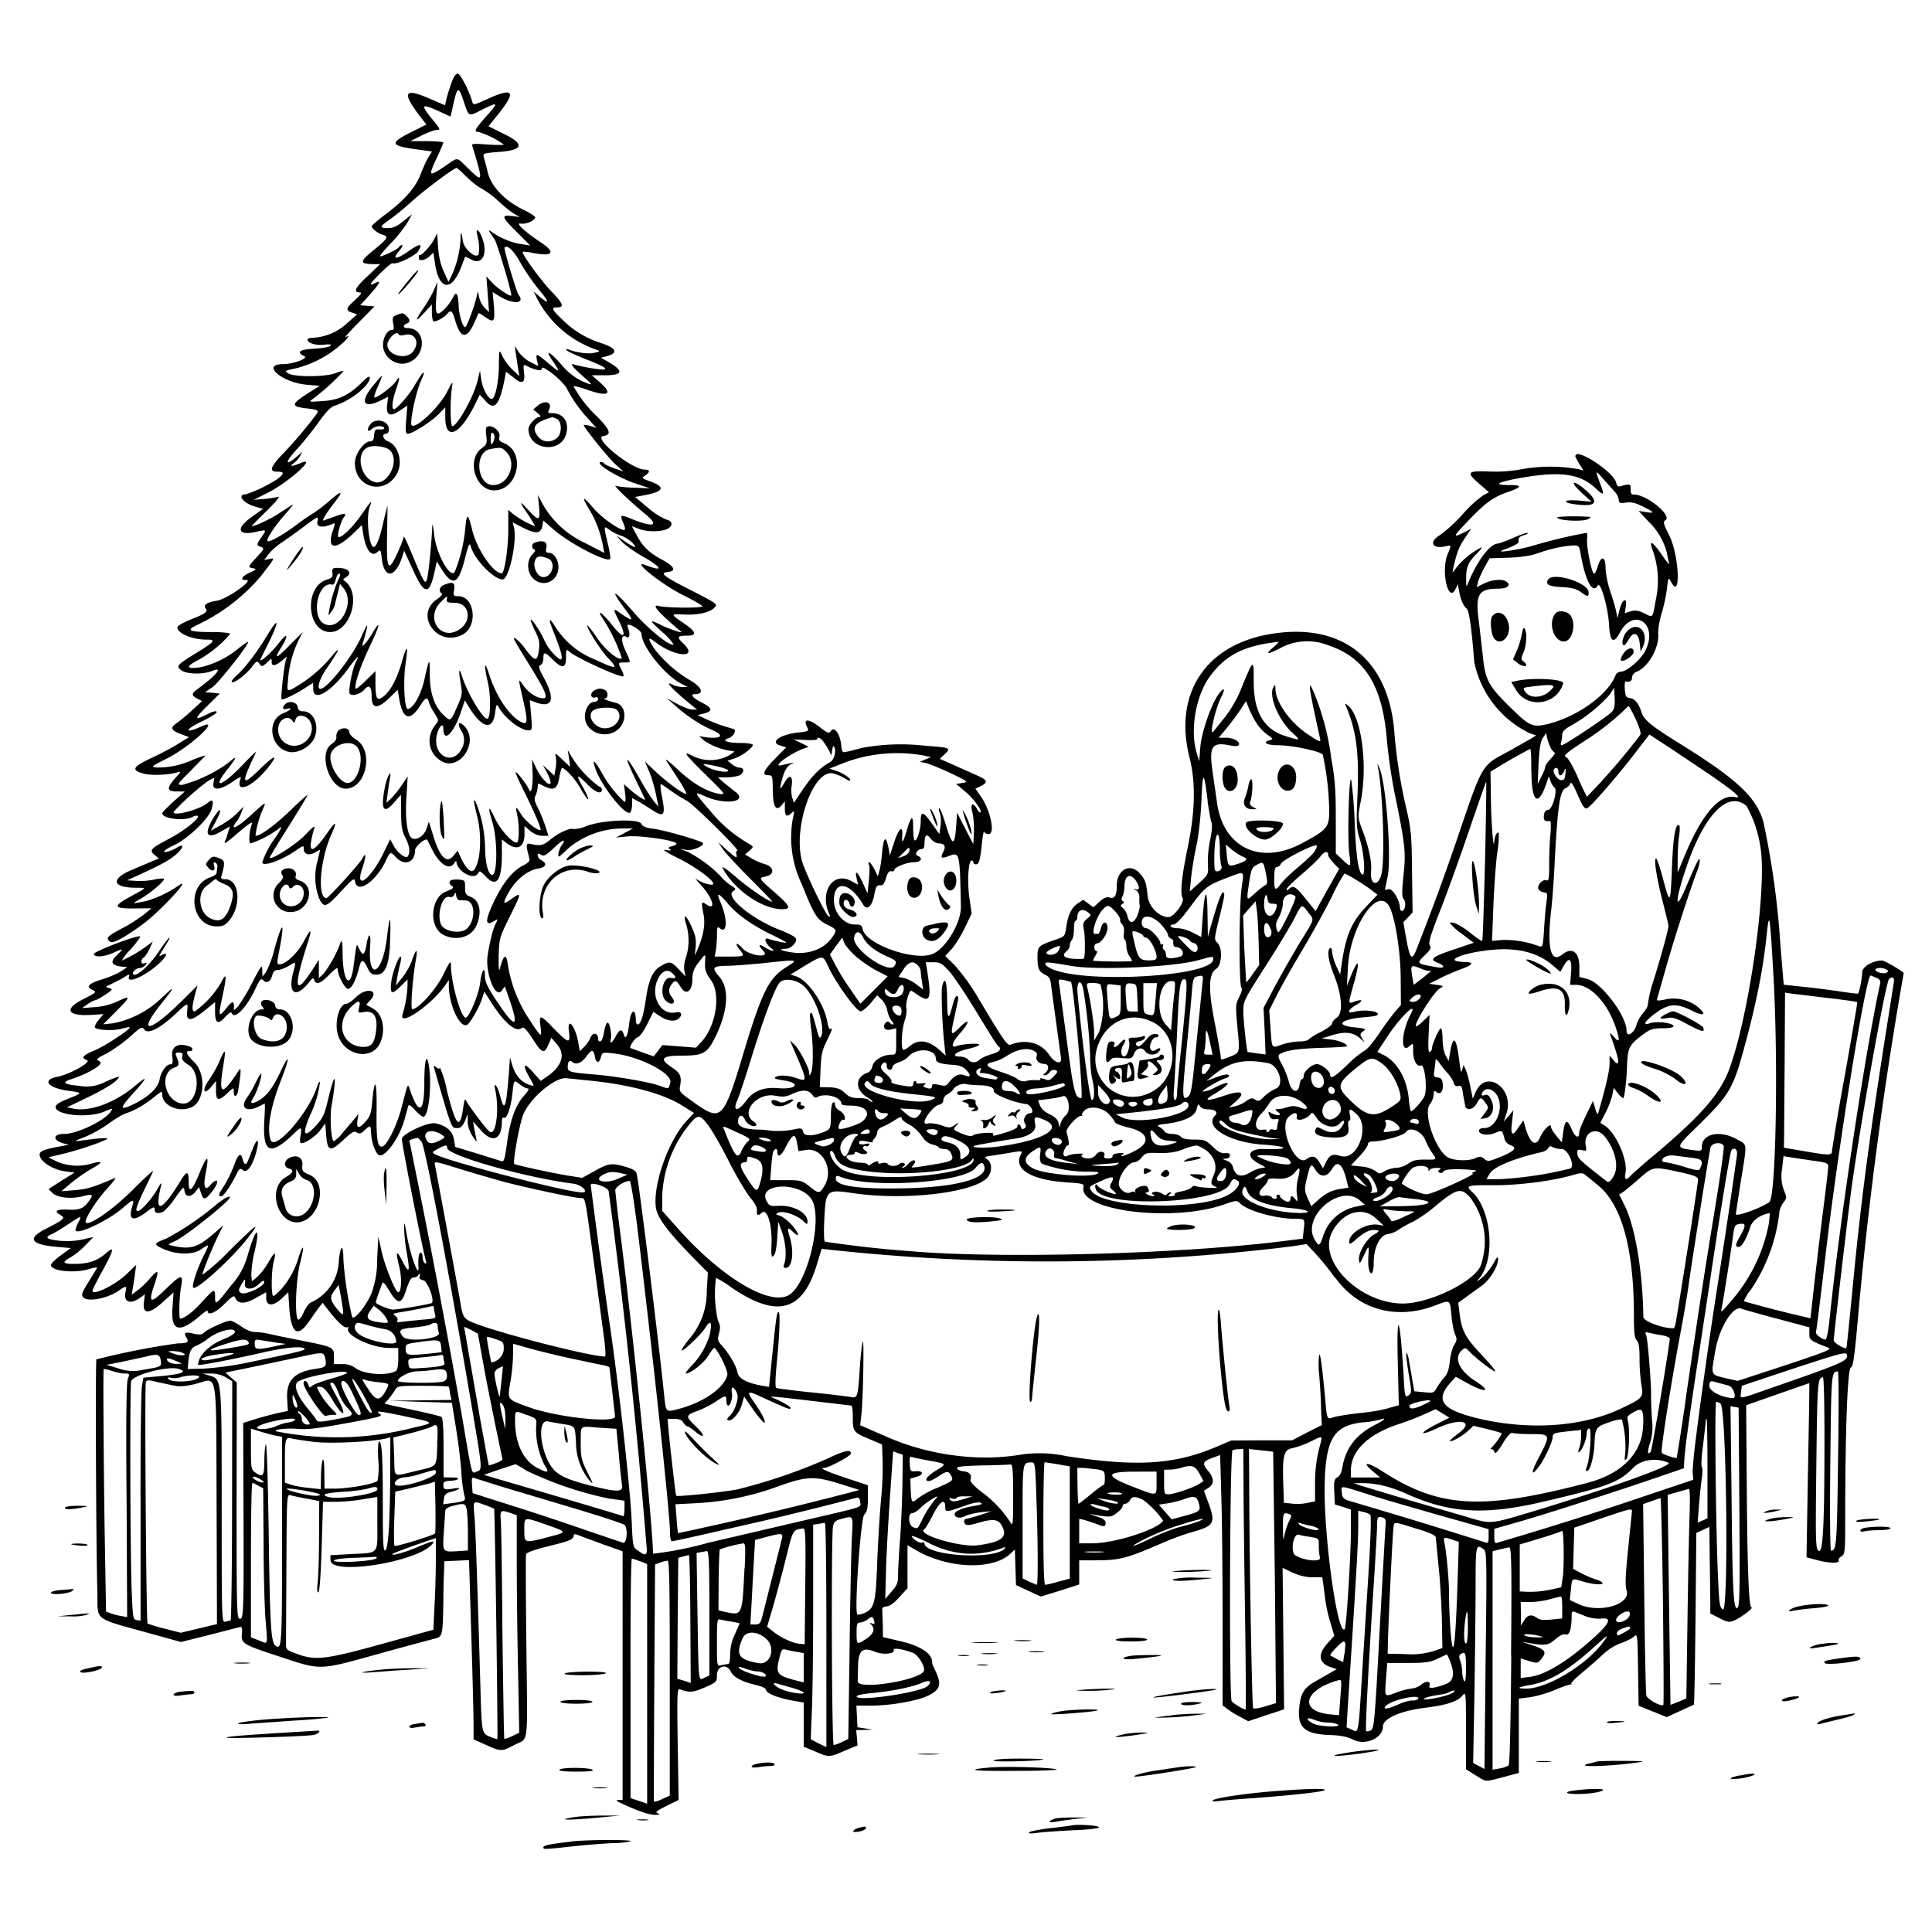 <svg xmlns="http://www.w3.org/2000/svg" id="svg" width="1024" height="1024" version="1.1">
  <path fill-rule="evenodd" d="M239.2 44.2a80 80 0 0 0-2.6 8.4l-.7 3.2-7.9-3.4c-13.7-6-15.2-3.7-5.6 9L226 66l-8 4c-11.7 5.9-11.3 7.2 3 9.2l8 1.1-2 3.1c-1 1.7-2.8 5.7-4 8.8-2.6 7-8.5 13.8-18.5 21.3-4.1 3-7.5 6-7.5 6.4 0 1.2 3.2 3.8 5.8 4.5 3.3 1 2.8 2-4.3 7.8-8.1 6.5-8.2 7.7-.2 7.8h3.2l-6.8 6.5c-6.6 6.1-7.6 8.5-3.9 8.5q1.8 0-2.6 4c-4.9 4.4-5.2 5.5-1.6 6.7l2.7.9-5.2 4.6a29 29 0 0 1-17.8 7.8c-1.8 0-3.3.4-3.3 1 0 1.8 4.3 3.2 8.7 2.7q4.8-.5 3.4.6c-.7.7-4.5 1.3-8.6 1.5q-11.8.7-5.2 4c2.5 1-5.8 4.2-11.3 4.2-11.8 0-.7 9.7 12.4 10.9l7.1.6-4.8 3c-10.8 6.8-11 8-1.7 9 5.5.7 5.9 1 5 2.7a240 240 0 0 1-18.7 22c-6.1 6.5-6.7 8.8-2.3 8.8 3.8 0 3.8 1 0 3.9a72 72 0 0 1-16.7 8.1c-4.8 0-1.6 4.6 4.6 6.4l4.5 1.3-6.1 4.4c-8.5 6-7.3 10 2.3 7.8 5.6-1.2 5.7-1.2 3.6 1.9-3.4 4.9-3.4 5.2-1 6 2 .9 2 1-2 5.4-4.9 5.2-5 5.5-2 6 2 .4 1.7.7-2 2.4-4 1.8-5.2 4-1.9 3.8 5-.5-9.8 10.1-15.4 11q-8 1.3-5.9 4.1c1.4 1.7 0 2.7-8.2 6-3.8 1.5-6.8 3.3-6.8 4 0 3.2 7.8 6.5 15.3 6.5 5.3 0 4.7.9-4.3 6.5-11.4 7-11.8 7.5-9 9.7s11.6 2.4 16.5.4c6-2.5 2.5 2-6.7 8.8-4.5 3.2-4.7 4-1.2 5.9l2.5 1.3-5.4 5c-3 2.7-6.6 5.7-8.1 6.7-3.5 2.4-3 3.8 2.3 5.8l4.3 1.6-4.9 3c-2.6 1.8-9.2 5.3-14.5 7.8-10.7 5-11.6 6.7-4.4 8.6 4 1 12.6.7 17.5-.7 2.3-.7 2.2-.5-1 3-4.7 5.3-4.5 7.1.8 7.1H98l-6 5.3c-3.3 3-6 5.8-6 6.2 0 3 11.7 4.3 16 2 1.2-.6 2.5-.9 2.8-.5 1.2 1.2-7.6 8.2-15.8 12.4-9.3 4.9-10 5.8-7 8.3l2.2 1.8-3.8 1.6L70 461c-11.1 4.6-10.7 9.2.8 9.5 7.4.1 7.6-.4-1.5 4.6-9.7 5.3-9.3 6.5 2.1 6.4l8.9-.1-4 3.3a80 80 0 0 1-11.7 7.4c-8 4.3-8.6 5-6.3 7q2 1.9 17.2-9.1c9-6.6 26.7-25.6 19.4-20.8a60 60 0 0 1-17.5 8.4l-6 1.1q-1.4.3 2.5-2c5-2.6 13.8-10 13-11a17 17 0 0 0-5.2.5 37 37 0 0 1-9.4.7l-4.9-.3 3-1.4c15-6.8 19.5-9.3 23-12.4 4.1-3.6 4.3-6.1.3-3.5-1.3.8-3.3 1.7-4.5 2-4 1-2.4-.8 3-3.3 7.2-3.3 18.4-14 19.9-19q2-7-2-3.5c-4 3.6-19.1 7.6-18 4.7a133 133 0 0 1 18.5-16.5l3-1.5-.5 3.1c-.6 4 3.9 3.5 10.7-1.3q4.3-3 3.8-1.5c-3.3 8.6 6.1 4.8 14.5-5.7 5.7-7.3 3.8-7-4.1.6-9.2 9-10.1 8.3-4.9-3.2l2.6-5.6c.2-.6-2.7 2.2-6.5 6.2-11.2 11.8-17.4 14.1-9 3.4q8.4-10.6 1-4A75 75 0 0 1 96.6 416c-3 0-2.9-.1 4.5-7.5l7.8-8c.3-.3-2.6.6-6.5 2.1a44 44 0 0 1-19 4.2c-3.7-.3-3.7-.3 5.1-4.8 12.4-6.2 29.3-22 18.3-17-8.5 3.9-9.4 2.1-1.1-2 7.5-3.6 10.9-6 8.3-6-.6 0-2.3.6-3.8 1.4-7.3 3.7-7.5 2.8-.6-4l6.9-6.8-3.9-.4-3.9-.3 3.8-2.6c3.3-2.2 19.9-23.3 19-24.1-.2-.2-3.1 1.8-6.5 4.6-6.3 5-16.3 9.2-22.3 9.2q-6.1.2 2.6-4.3A62 62 0 0 0 122 336c0-.5-4.2-1-9.2-1-13 0-14.6-.9-7.8-4a100 100 0 0 0 33.4-25.8c7.7-10 7.4-9.5 4.3-8.9l-2.7.5 2.3-3c1.3-1.8 4.4-4.5 6.8-6.1s7.6-5.3 11.6-8.3c8.3-6.2 8.2-6.1 7.5-2.7-.5 2.8 3 3.2 8 1 1.6-.7 1.6-.4 0 4.2-3 9.6 1.8 9.8 11.5.4l4.1-4 .7 4.6c1.3 8.5 4.4 12.5 7.4 9.8 1.8-1.6 1.9-1.4 2.5 3.7 1.3 10.5 7 10 10.7-1l1.1-3.5 4.6 10c6 13.4 8.7 13.8 11.4 1.7l1.3-6 2.4 3.8c6 9.7 9 8.5 12.5-5.2 1.7-7 2.5-8.7 3-7 1.7 7 12.2 17.9 17 17.9 3.4 0 7.8-20.4 6-27.6l-.7-2.6 5.1 2.6c7 3.6 9.8 3.5 10.6-.5l.6-3.1 5.7 5c8.8 7.5 28.3 17.6 29.7 15.3.3-.4-.3-4.3-1.4-8.7-2.1-9-2.1-9 1.1-6.6 1.3 1 4 2.4 6 3s4.7 2.4 6 3.7q4.5 5-4-.7l-4.6-3.1 3.2 3.4c1.8 1.9 6.8 5.4 11.2 7.9 10.1 5.7 11 8.2 1.5 4.5-8.8-3.5 7.9 10 19.6 15.8 6 3 10.6 5.7 10.3 6-1 1-19.5.8-23-.2q-6.7-1.8 11.7 13.6c1.4 1.2-6-1.3-10.2-3.3-7-3.5-7-3 .2 3.5a29 29 0 0 1 6 6.5c-1.6 1.5-13.1-7.8-20.9-16.7-11-12.8-13.6-13.6-4.4-1.4 4.5 6 3.9 6.3-2.9 1.6-4-2.9-4-2.4-.8 4 4.5 9 2.7 10.2-3.4 2.5-5.2-6.7-9-9.3-4.9-3.3a90 90 0 0 1 9.9 20.7c-1.6 1.5-8.6-4.2-13-10.6-2.7-4-5.1-7-5.3-6.8-.8.8 7.2 13.4 11 17.3 5.7 6 4.4 6.1-6.4 1a44 44 0 0 1-21-16.7q-6.4-10.2-1 3.1c4.2 10.7 4.9 14.4 2.4 13a27 27 0 0 1-8-10.3c-1.8-4.1-6.4-11-7-10.5-.2.3.8 2.9 2.2 5.8 2.1 4.1 2.6 6.2 2.2 9.7-.8 7-2 7-7.1.3a24 24 0 0 0-5.8-6.1c-1 0-.6.8 8.5 15.5 7.8 12.6 9.4 16.5 6.7 16.5-3.4 0-7.8-2.8-10.6-6.8-2.9-4.1-2.9-4.5 0 8.3 2.5 11 2.3 12.9-1.3 11-6.1-3.1-13-13.3-16.7-24.8-2.7-8.3-3.1-6-.8 4 1.5 6.3 1.5 17.5 0 19-1.7 1.8-10.5-12.5-13.6-22-1.7-5.5-2.1-4-.9 3 1 5.7 1 6.5-1.7 12.5-3.7 8.4-3.5 8.3-7.6 4.4q-7-6.8-7-21.2c0-9.2-.3-9-2.7 2-1.9 8.5-5.5 15.2-8.8 16.3-1.9.7-2.7-14.2-1.4-23.6q2.3-16-1.9-1.4-4 13.7-9.7 18.3c-3.5 2.7-4.3 1.4-4.3-7v-6.4l-5 4.9c-2.7 2.7-5.2 4.7-5.4 4.4-1.2-1.2 2.5-12.2 7.3-22.2 5.4-11.2 6.3-15.3 1.6-7.4-2.2 3.9-5.5 7.8-5.5 6.6l1.5-5.3q2.8-10-1.4-.5c-4.4 10.7-18.5 28.9-22.3 28.9-2.1 0-.4-5.5 3.6-11.2 6.2-9 7.5-12 3-6.8a71 71 0 0 1-16.8 15.2c-7.5 4.8-7.7 4.8-7-1a58 58 0 0 1 7.9-26.2c-.2 0-3.1 3-6.6 6.5q-11.2 11.6-4.8 1.5c4.2-6.9 3.2-8.2-1.5-2-3.3 4.3-9.6 10-9.6 8.7 0-.3 1.8-4 4-8.3 6-12.1 6-15.3.1-5.5-6.1 10.1-12.2 18-16.7 22-1.9 1.7-3 3.2-2.5 3.5 1.2.8 7.4-3.8 10.5-7.9 2.6-3.4 2.9-3.5 4.1-1.8 1.3 1.7 1.5 1.7 4-.6 2.5-2.4 2.5-2.4 2.5-.3q0 3.8 6-1.2c2.3-2 2.3-2 1.6-.1-1 2.8-3 20.4-2.3 21 .5.7 8.1-3 13.4-6.6l3.3-2.1v3.1c0 7.2 9 2.2 18.1-10q8.1-11 4.5-4.1c-1.8 3.5-4 14.7-3.3 16.6.7 1.8 5.7.5 7.8-2q3.8-4.4 3.9 3.6-.1 10 9.4.8l4.4-4.3 1 6q3 15 11.2 2c2.5-4 3.6-4.4 4.4-1.2a24 24 0 0 0 3 5.8c2.2 3.5 2.3 3.6.5 5.8-5.4 6.7-3.9 15.6 3.4 19.6 9.3 5 19.4-9.9 12.3-18.2-3-3.5-4.6-2.3-2.3 1.6a9 9 0 0 1 .3 10c-4.5 8.7-14.7 4-13.3-6.2.7-5 3.7-8.7 3.7-4.5 0 7.5 5.2 2.7 9-8.1l2.4-7 2.6 4.3c6.8 10.7 12.2 11.6 13.4 2.4.6-4.5.9-5 1.8-3.3 3 5.8 11.6 12.5 15.9 12.5 2 0 2-.3 1.4-8l-.7-8 2.7 1c9.2 3.5 11-1 5-12.4-3-5.5-3.3-6.7-2-7.2q1.4-.8 1.5-3.5c0-3.7.7-3.6 5 .6 5 5 7 4.7 7-1.2 0-4.3.1-4.5 1.8-3 3.8 3.4 27.4 14.1 28.6 13 .3-.3-.1-1.8-1-3.4-1.9-3.8-1.9-3.9 1.6-3.9 3.6 0 3.6.5.4-6.5-2.5-5.4-2.1-8.7.7-7 1.4 1 2-1.3 1-4q-1-2.5 0-2.5c2 0 6.9 3.4 6.9 4.8 0 6.6 12.6 22.3 21.3 26.6l3.2 1.6h-2.8c-1.6 0-3.7-.5-4.8-1-5.5-3-.7 2.3 10.1 11l2.5 2H367c-1.4 0-5-1.4-8-3l-5.5-3 4.5 4c6 5.4 13.3 10.2 19.9 13 6.2 2.7 4.4 4.6-3.4 3.7l-4-.6 2.8 2.4a34 34 0 0 0 15.1 5.5q2.1 0-2.8 2.7a21 21 0 0 1-18.6-.2c-5.5-2.8-4.3-1.2 7 10 10.5 10.3 10.8 10.7 7.4 10.2q-10.1-1.7-22-12.8c-4.3-4-7.1-6.3-6.3-4.9l6.4 9.8c2.6 4 4.5 7.6 4.2 7.8-.8.8-10.6-6.4-16.5-12l-5.4-5.1 1.7 4c2 4.3 3.8 11 4.8 16.5l.7 3.5-2.5-3a99 99 0 0 1-7-11.1c-8.5-15-9.4-14.2-1.7 1.6 2 4.1 3.9 8 4 8.5.7 1.3-4.6-2.1-8.2-5.4l-2.9-2.6.6 4.8c.4 2.6.3 4.7-.2 4.7a60 60 0 0 1-12.2-15.6c-4-7.2-5.4-7.7-3-1.2 3.6 9.2 15.4 24 18 22.4.6-.4 1.1-2.3 1.1-4.1V423l3.8 2 7.5 4.7c5.6 3.7 6.5 2.2 4.6-7.2q-1.4-7.2-.4-6.9l5.5 3.8c2.5 1.8 6 4 8 5 3.5 1.8 28.5 26.5 26.8 26.5-.6 0-.8 1-.5 2 .6 2.4-.1 2-6.2-3.4l-3.4-3.1 2.3 3.5c1.3 2 7.8 9 14.6 15.8 6.7 6.7 12 12.2 11.7 12.2-1.9 0-12.4-7.1-19.3-13.1-4.7-4.1-7.6-6-7-4.7 6.2 11.5 20.7 21.6 31.3 21.8 5.4 0 4.7-1.6-3.8-9s-8.6-7.5-4.5-8.4c4.7-.9 4.3-5.2-.7-6.5-2.1-.6-5.3-2-7.1-3.1l-3.3-2 2.3-2c2.2-2 2.2-2.1.4-3.3a75 75 0 0 1-21-17.6c-9-10.5-9-10.6-3-8 11 5 23.5 2.9 15.9-2.5l-6-4.8-3-2.7h4.8c2.7 0 5.7-.6 6.8-1.1 2.4-1.4 2.5-4 0-4-1 0-3-.8-4.2-1.9l-2.3-1.8 3.7-1.2c3.9-1.3 9.7-5.6 9.7-7.2 0-.5-2.8-1-6.2-1-7 0-10.6-1.2-7-2.4 2.8-.8 4.9-4.3 3-5l-5.3-1.6a81 81 0 0 1-8.9-3.5l-4.9-2.3 3.3-.8c5-1.3 4.7-2.9-1-5.8-4.8-2.4-6.5-4.5-3.6-4.5 5 0 3.7-3.6-2.4-7.2a67 67 0 0 1-19-16.6q-5.8-8.7.3-3.8c10.7 8.2 23.4 8.8 14.7.6-3.4-3.2-3-4 2.2-4q8.1.1-1.7-6.5c-7.3-5-7.3-5 0-4.7 7 .4 13.6-1 16-3.5 2.1-2 2.1-2-13.5-10-13.8-7-15.6-8.6-10.7-9.1 4.3-.5 3-3-3.3-6.4-7-3.8-10.1-6.7-13.4-12.8l-2.7-5 4.3 1.6c4.7 1.7 13 1.3 15.4-.7 2.2-1.8 1.6-3.7-1.4-4.4a38 38 0 0 1-9.8-6.3l-6.8-5.7 5.4-1q14.6-2.8 3-7.1c-5-1.8-5-2-3-3.3 2.6-1.8 2.6-3.1-.2-3.1-7 0-28-17-22-17.8 4.5-.7 3.7-3.1-3-10a67 67 0 0 1-12.8-16.3c0-.4 3.1.3 7 1.7 11.4 4 14.1 2.5 7-3.8l-4.3-3.8h6.7q15 .1 1.4-7.4l-3.3-1.9 3.1-.8c6.3-1.7 5.1-4.3-3.1-7a50 50 0 0 1-19.7-11.7c-6.5-6.1-7-7.2-3.3-7.2s3-2-3.3-8.5c-5.6-5.9-16-20.1-15.1-20.9.2-.2 3 0 6 .7 10.1 1.8 11.5-.4 3.6-5.7-8.7-5.8-13.8-10.5-10.7-10 2.6.5 7.1-1.4 7.7-3.1.2-.6-2.4-2.3-5.6-3.9-10.2-4.8-17.5-12.3-19.5-19.8-.8-3.5-1.8-7.2-2.2-8.4-.5-2 0-2.1 7-2.7q21-1.3 3.5-9.7l-8-4 3.9-4.8c11.1-13.5 10-16.2-4.3-9.7-7 3.2-7.7 3.4-8.1 1.8-1.5-5.5-6.2-14.8-7.6-15.1q-1.6-.5-3.6 5m6.8 10.3c2.4 7.3 2.5 7.3 8 4.5 10.4-5.3 10.7-5 3.5 3-5.8 6.6-6.5 8-4 8a46 46 0 0 1 13.5 6.7c0 .3-3.9.3-8.6 0-7.8-.6-8.6-.5-8 1 5.8 19 5.7 19.4-2 11.9-7-6.7-5-6.5-13.2-1-8 5.3-8.3 5-3.7-4.8 2-4.2 3.5-8 3.5-8.2 0-.3-4-.6-8.7-.7h-8.8l6-3c3.3-1.6 6.8-2.9 7.8-2.9 2.4 0 2.3-.3-3-6.7-5.4-6.8-4.8-7.3 4-3.4l6.5 3 1.7-7.5c2-8.7 2.6-8.6 5.5.1m1 39c2.5 2.6 6.3 5.6 8.5 6.7a48 48 0 0 1 9 6.8c2.8 2.6 6.4 5.5 8 6.4l3 1.7-4.2-.5c-5.8-.6-5.5.4 2.7 8.6l7 7-4.7-.7c-5-.7-11-3.2-15.3-6.2-2.6-2-2.4-1.3 1.2 3.8 1.3 2 8.8 26.9 8.8 29.5 0 1.2-6.9-3.3-9.9-6.4l-3.3-3.6.7 9.4.7 9.5-2.2-2.1a13 13 0 0 1-3-5.5l-.7-3.4-.7 3c-1.4 5.8-5.3 16-6 16-1.4 0-3.4-6.7-3.5-11.5-.2-6.2-1.4-8-3-4.2a26 26 0 0 1-4.6 6.2c-4.3 4.2-5 3-4.2-7.3l.6-7.2-1.9 4.3a69 69 0 0 1-4.8 8.5q-8 11.7-.9 4.2l4.6-5v4c0 2.3.4 4.4.7 4.8.8.8 5.6-1.7 7.3-3.7 2.1-2.5 2.9-2 4.5 3.8q4.2 14.1 10.2.3l2-4.6c.2-.2 1.6.6 3.2 1.8 5 3.5 5.6 3 5-5.4l-.7-7.6 3.6 2.2c7.3 4.5 13.8 4 10.2-.7-1.2-1.5-8-24.6-7.5-25.1 1.6-1.6 5 1.7 8.7 8.5 2.4 4.2 6.7 10.4 9.6 13.9 5.6 6.6 5.7 8.2.3 3.6l-3.2-2.7 2 4a56 56 0 0 0 31.7 27c1.7.6 1.5.8-1.5 1.5-3.2.7-9 0-13.5-1.7q-1.8-.7-1.2.3c.4.6 5 2.7 10.2 4.8q14.2 5.4 8.7 5.5a96 96 0 0 1-14.6-2.6q-4.3-1.6 4.2 6c6 5.2 6 5.4-.6 2.6a33 33 0 0 1-10.5-8.5c-6.7-7.5-9.2-8.6-4.7-2 4.2 6.2 3.8 6.4-2.4 1.1-6.4-5.4-6.7-5.5-6-1.5l.7 3-4-2c-2.2-1-5-3.5-6.3-5.3l-2.2-3.3.6 4 1.2 8 .7 4-3.6-3.4a30 30 0 0 1-5.2-6.8c-2-4.3-2-4.6-2.1 5.5-.2 8.5-2 16.7-3.8 16.7-1.9 0-4.7-5.3-5.5-10l-.7-5-1.3 5.5c-2 8.3-10.7 23.8-13.3 24-1.2 0-1.3-13.8-.2-21 .5-3.1.2-2.8-2.5 2.5-4 8.1-16.7 20.2-18.9 18-1.2-1.2 2.1-17.2 4.8-23.2 3.3-7.4 1.4-6-3.6 2.7-2.8 4.7-9.2 12-10.6 12s-.9-4.9 1.2-10.7q3.2-9.4-.3-3.9c-1.8 2.7-10.5 9.1-11.3 8.3-.3-.2.6-3 2-6 3-7 3-7-2.8 0-7.1 8.6-4.9 12.3 4.5 7.5l3.6-1.8-.5 4.3q-1 8.3 6.7 3l4-2.6-.6 7.4c-.5 6-.3 7.5.8 7.5 2.4 0 11.8-6 16-10l3.9-4v5.3c0 13 8 9.2 16-7.4l2.3-4.6 3.2 3.5c4.5 5 7.1 2.1 9.7-10.5l1-5.2 3.9 3q6.9 6 5.6-2.7c-.4-4-.3-4.3 1.6-3.3 3.3 1.8 7.7 2.8 7.7 1.8q.1-.8 1.1-.9a42 42 0 0 1 11.9 10.2 73 73 0 0 0 11.6 16.7l4.5 5-3.2-1a12 12 0 0 0-3.5-.6c-.6.6 13 17.5 16.9 21l4.2 3.7-4.7-1.6c-2.7-.9-5-2-5.4-2.5q-.6-.8-1.6-.9c-4.7 0 8.6 8.3 18.4 11.5l7.3 2.4-8-.3c-4.4-.1-8.9-.6-10-1-2.2-.9 6.6 7.6 15.8 15.2 7 5.8 4.3 7-6.4 2.8-7.3-3-7.5-3-5.5 1.8q1.5 3.5.4 3.6c-2.7 0-11.8-6.4-16.2-11.5q-9-10.5-2 1.1a56 56 0 0 1 7 19l.7 3.6-10-5.2a50 50 0 0 1-22.2-19.9l-3-5.6.6 6.3c.7 7.5 0 7.7-5.6 1.7q-7.8-8.5 0 2.6c2.1 3.3 3.7 5.9 3.4 5.9a48 48 0 0 1-12-6.8l-2.1-1.9v10.1c0 10.4-2 23.6-3.5 23.6-4.4 0-13-12.6-15.5-22.5-2.3-9.6-3-9.8-3.8-1.4a81 81 0 0 1-5.7 23.4c-2.8 2.7-9.8-10.3-10.8-20.2-.5-4.3-.9-6.2-1-4.3-.4 10.4-2.2 27.4-3 28.8-1 1.8-1.5.9-8.7-16.3-1.8-4.4-3.3-7.5-3.4-6.8a63 63 0 0 1-3.6 9c-4.7 10.3-5.7 8.2-5.2-11.5l.2-14.2-2 7.8c-1.9 9-3.9 14.2-5.3 14.2-2.6 0-4.2-16-2.1-21.4 1.5-4 .8-3.2-4.5 4.4-4.7 6.8-11 12.8-12.2 11.6-.8-.7 1.5-8.6 3-10.4q2.7-3.3-5.2-.2l-5.7 2c-.9 0 1.8-4.3 5.8-9.4q7.7-10-2.9-.8a69 69 0 0 1-7.8 6 119 119 0 0 0-9 6.2c-7.1 5.3-13.5 9-15.5 9-1.7 0 3.2-7.6 9.1-14.3 3-3.3 4.7-5.6 3.9-5.1l-7.3 4.7c-4.6 3-12.4 6.7-14.3 6.7-.2 0 3.4-3.7 7.9-8.1q8.6-8.5 5.7-7.4a46 46 0 0 1-7.5 1.1l-5 .4 7-3.5c11.3-5.6 27.3-20 17.9-16-4.7 2-6.4 2-3.6 0 1.2-.9 2.7-2.6 3.3-3.8l1.2-2.2-2.4 2.1c-7 6.2-7.2 3.7-.1-3.9 3.1-3.4 8.2-9.7 11.2-14 4.2-5.8 6.3-8 9-8.8 8.3-2.7 18-10.6 18-14.6q0-1.9-4.7 3c-6.8 6.5-12 8.9-20.6 9.4-7.1.5-7.2.5-4.7-1.3a121 121 0 0 0 16-14.5c0-.4-1.7 0-3.7.8-5 2.2-21.7 2.4-25.3.4-2.4-1.4-2.3-1.5 3.5-2.7a57 57 0 0 0 26.7-15c2.1-2.6 2.1-2.6 0-1.6-1 .6 2-2.8 6.7-7.6l8.6-8.7-3.8-.3-3.8-.3 5-5.5q8-8.9 3.2-6.4c-4 2-3.4.8 2.4-5 3.2-3.2 6.2-5.7 6.6-5.4 1.6 1 11.8-3.7 13.4-6.2q4.3-6.6-4.8-.3c-6.6 4.7-9.2 4.8-5.2.1 1.5-1.8 2.2-3.2 1.6-3.2q-1 .1-1.7 1.1c-.7 1.2-8.2 4.8-10 4.9-.5 0 2-3 5.6-6.8a73 73 0 0 0 9-11.2l2.4-4.4-4.6 3.7c-3.4 2.8-5.4 3.7-8.2 3.7-4.7 0-4.5-.8 1.2-4.7 2.6-1.8 8-6.3 12.1-10 6.2-5.6 21.1-16.7 23.1-17.2.3 0 2.6 2 5 4.5m6 31.6c1.2 4 1.3 9.5.2 10.2-2 1.2-7.1-3.6-7.8-7.2q-1.3-8.5-1.3-1.2a54 54 0 0 1-4.8 19.3l-1.6 3.2-2.5-5.5q-2.5-5.4-3-12.9l-.5-7.4-1.7 3.4c-1.7 3.3-6.7 8.7-7.6 8.2q-.3-.2-.4.2v1.5c0 1.7 3.3 1.1 5.6-1l2.1-2 .7 4.7c2 15.5 9 16.6 14.3 2.3l1.8-4.8c.1-.1 1.6.5 3.2 1.4 5.7 3.3 9-2.7 6-11-1.7-5-4-6.2-2.6-1.4m-35.7 22.5c-5.7 7-6.7 8.3-6.2 8.3 1 0 11-12.1 10.5-12.6-.2-.3-2.2 1.7-4.3 4.3m-7.3 19.4c-2 .8-2.2 1.4-1.7 4.4.5 2.7.4 3.5-.8 3.5-2.3 0-4.6 4-4.6 8 0 6.1 6.5 11.1 12.3 9.6 10.7-2.6 11.2-18.6.6-18.6-2.3 0-2.5-1.5-.4-2.4q3-1 0-4c-1.9-1.8-2.1-1.8-5.4-.5m4.4 10.5c5.5-1.4 8.2 4 4.4 8.8-4 5.2-15.1 1.4-13.4-4.7 1-3 4.6-6.2 5.6-4.6q.7 1.2 3.4.5M285 215l-2.4 2 2.4 2q2.3 2 .9 2c-2 0-5.8 4.2-5.8 6.4 0 11.1 17.1 13.3 20 2.6 1.7-6.4-1.4-11-7.6-11-2 0-2.3-.3-1.5-1.8 2-4-2.2-5.4-6-2.2m10.2 7c2.8 1.6 2.7 8.4-.3 10.4-3.4 2.4-7.3 2-9.7-1-3.9-5-1.7-7.7 7.7-10.3zm-98.5 2.5c-2.4 2.4-2.2 5.3.2 3 2-1.8 5.7-2.2 6.7-.7.3.6-.7.9-2.2.8-2.5-.2-2.8.2-3.1 3q-.2 3.5-2 3.3c-3.4 0-8.2 6.8-8.2 11.5 0 13 15.3 17.3 22 6.2 3.7-6 1.3-15.5-4.5-17.7-2.7-1-3.4-4-1-4q1.5-.1 1.5-2.5c0-4.1-6.3-6-9.4-3m61.1 2.1c-.3.4-.4 2.5 0 4.8.4 3.7.2 4.3-2.5 6.3-8.2 6-3.4 22.3 6.6 22.3 12.6 0 17-20.1 5.3-25-2.5-1-3-1.7-2.5-3.5.8-3.1-4.7-7-6.9-4.9m4.3 5.2a7 7 0 0 1-1 3.2q-1 1.8-1-2.3 0-3.6 1-3.2c.6.3 1 1.4 1 2.3M207 239c5 6-2 18.9-8.8 16.4-7.2-2.5-9.7-14.7-3.7-18.1 3-1.7 10.6-.7 12.5 1.7m61.4.6c5.8 5.8 1.2 17.5-7 17.5-8.8 0-10.2-17.6-1.5-19.1 5.8-1 6-1 8.5 1.6m566.5 2.1c0 .4 1 2.3 2.2 4.2l2.2 3.5-2.5-.7a86 86 0 0 0-29.8-.1 76 76 0 0 1-17.9 1.3c-11.6-.4-12.1.4-5.1 6.5l5.2 4.5-3 1.6a64 64 0 0 0-11 10.1 77 77 0 0 1-12 11c-6 3.6-4.2 7.5 2.8 6 3.4-.8 3.4-.9 1.3 4.1-3.6 8.5.1 26 4 18.8l1.4-2.9.7 4q1.3 6.8 4 9 1.9 1.6 4 28.4a54 54 0 0 0 29.3 37.6l3.5 1.2-2.4 1.5-12 6.8c-15 8-13.7 6-28 48a1284 1284 0 0 1-20.3 55.2c-3 8.3-4 7.8-6-2.9l-1.7-9.6 2.5-2.6 2.4-2.6-.3-21.5c-.2-20-.4-22.4-3.3-34.8a272 272 0 0 1-6.2-41c-3.7-38-28.7-56.8-66.4-50.1-33.9 6-50.6 32-42 65.4 3.3 13.2 3 28.5-1 47.6-3.2 15.6-4.1 24.1-2.7 26.7 1.2 2.3-4.6 10.2-7.5 10.2-4.9 0-10.3-5.4-11-11-.8-7.5-1.2-8.6-4-12-5.1-6-12.4-2.3-12.4 6.4q.1 7.6-3.8 6.2-2-.8-5.3 2.2l-3.3 3-2.7-2-2.7-2-3 2c-3.4 2.5-5 6-6 12.7-.7 4.7-.8 4.8-5.8 6.5-9 3.1-9.4 3.5-9.4 9 0 6.2.6 7.8 4 9.5 2.4 1.2 2.9 2.2 3.4 7.2l5 36.6c.8 4.1-3.1 3.3-6.2-1.3-4.2-6.4-12.4-8.6-20.5-5.4-1.7.6-3.4-1.8-16.5-23.7a114 114 0 0 0-13-18.3l-5.1-5 3.4-3.7c1.8-2 5-7.1 7-11.3l3.6-7.5-1.2-8.3c-1.2-8.5-.6-19.8 1.2-19.8q.8 0 .9 1t1.4 1c1.6 0 2.2-2 3.2-11.5.4-3.9.9-6.4 1.1-5.7q.6 1 2.4 1.2c3.8 0 .7-13.7-4.6-20.6L517 418l2.7-1.3c4-2 3.8-3.2-1.4-5.5l-12.5-5.6-7.7-3.4 2.4-2.3c3.7-3.5 3.5-3.6-9.7-4.6a114 114 0 0 0-34 1.1c-3.5 1-7.2 1.9-8.4 2.1-1.9.5-2.2 0-2.6-4-.7-5.8-3.6-9.6-5.4-7.1-1 1.5-1.7 1.3-5.9-2-6.3-4.8-9.2-4.6-6.5.4.8 1.6.3 1.9-4.6 2.4-10 1-15.8 5.3-9.7 7l3 .9-5.9 6c-6.2 6.3-7.2 8.8-3.5 8.8 2.1 0 2.2.4 2.3 7.5q.1 13.6 4.6 8.5l1.8-2.2v3.4q-.2 6.4 3.3 3c1.8-1.6 1.9-1.6 1 2.3a57 57 0 0 0 4.6 35.1c6.7 16.7 8.1 19 13.6 21.6 5.3 2.6 5.4 3 1.9 7.6-4 5.2-11.4 8-19.1 7.3-6.2-.7-9.8-2.1-5.1-2.1 2.7 0 5.8-2.7 5.8-5.1 0-1-3.2-2.8-8.6-4.9-14.8-5.7-29-17.4-25-20.4 1.9-1.3 1.8-1.4-1-3.2a26 26 0 0 1-5.3-4.7 67 67 0 0 0-17.8-13.2l-3.8-1.5 3.5.6c3.4.5 10.3-2.7 8.3-3.9-2.5-1.5-21-6.8-25.8-7.3-4.1-.5-5.9-1.2-6.6-2.7-1.6-2.8-20.5-2-29 1.2a17 17 0 0 1-7.2 1.6c-1.8-.7-8.2 2.3-12.5 6-3.3 2.7-4.8 3-9.6 2-3-.8-3 .1-1 7.7q.7 1.7-3.5 3.7c-5.7 3-10.7 9.3-15.7 19.9-4.5 9.7-4.3 12.5.8 9.3 1.8-1.1 1.8-1 .5 1.6-1.4 2.7-3 9-4.2 16.5-1.5 9.4 4 23.5 7.4 19l1.7-2.3 2.7 7.8q7 20.5-5.2 2.7c-6.6-9.7-8.1-12.7-8.1-16.4 0-5.2-1.8-2.4-2.5 4-.7 5.7-5.2 17-7.4 18.4-2.4 1.5-8-17.7-8.1-27.8 0-2.6-.6-2-4 5-3.8 7.9-13.3 18.4-16.5 18.4-1 0 .1-16.2 2-26.7 1-5.7 0-5.4-2 .4-.8 2.7-3.1 6.8-5.1 9.3l-3.6 4.5.7-4c.4-2.2 1-5.5 1.6-7.4.4-2 .7-3.7.4-3.9-1-1-4.5 8.2-5.1 13.2-.8 6.7.2 7.2 5.2 2.2l3.4-3.4v3.3a63 63 0 0 1-2.5 14.8c-3.1 8 15.3-4.5 22.7-15.3l1.7-2.5v3.5c.2 10.3 6.1 22.5 9.8 20.2 1.7-1.2 6-8.7 7.6-13.2l1.4-4.3 3.8 5.9c6.7 10.6 13 15.9 16 13.4 1-.9 2.4.5 6 6 5 7.7 6 8 8.5 2l1.2-2.9 2.9 3.4c4.6 5.1 3 11.2-4.2 16.5l-4.3 3-4.2-4.7c-4.8-5.4-5.7-4.1-1.9 2.6 3 5.3 3.1 5.2-.4 4q-6.1-2.3-8.5-10l-1.3-4.3-.6 8.5c-1.5 18.7-2.3 20.7-4.7 11.6-1.4-5.3-3.6-7.8-2.5-2.9 2.3 10.7.3 25-3.1 22-2-1.5-12-15-12.6-16.8-.3-.8-.8.8-1.2 3.7-1.8 12.7-3.8 10.8-8.7-8.5a57 57 0 0 0-3.7-12.2q-.4 1.1-2-.2-1.9-1.7-1 .7c9.3 32.4 9 31.5 12.2 31.5 1.8 0 2.8-1 4-3.7l1.5-3.8v4c0 2.5 1 5.5 2.7 8q2.3 3.5 2 2l-1.2-6-.7-4 4.3 4.8c6.1 6.9 11 4.8 11-4.8q0-2.4 1-2c1.6 1 3.8-5.4 4.6-12.9s.7-7.3 4.1-4.6c1.4 1.1 3.2 2 4 2q1.5 0-2 3.9c-4.3 4.8-7 12.1-8.7 23.1-1.5 10.9-1.8 12-3.3 11.5l-12.8-4-11.6-3.5-.7-4q-1.1-6.6-9.7-8.5c-4-.9-17.9 5.6-17.9 8.3 0 3 10.7 57.1 12.6 64.1q.8 2.5-.4 1.7c-.7-.4-1.2-1.8-1.2-3.2 0-1.3-.4-2.4-1-2.4-1 0-1.5 3.2-1.2 7.8.3 6.3-4.5-7-6.2-17.3-1.2-6.8-1.4-7.3-1.4-3.5 0 2.5.5 8.1 1.3 12.5 2 11.3 1.5 12.3-2.6 4.3q-4.2-8.1-1.4 3.2c1.6 6 1.3 14-.4 14-1.5 0-7-13.5-8.8-21.5l-1.8-8-.6 12a51 51 0 0 1-2.9 17.8c-2.7 6.7-9.5 15.1-10.4 12.7a188 188 0 0 1-4.6-30.4c0-8.3-1.5-7.9-2.4.6a25 25 0 0 1-15 22.3c-1 .5-2.7 3-3.7 5.3-1 2.4-2.3 4-2.9 3.7-1.9-1.2-1.2-21 1-29.7 2.4-9.1 2-11.3-.5-4.1a45 45 0 0 1-9 17.2c-2 2.2-4.1 4.1-4.6 4.1-1.3 0-1.1-13.7.2-18.3q2.3-8.6-3 .7a33 33 0 0 1-6 7.7l-2.6 2.1-.3-3.3a60 60 0 0 1 1.8-12.7c3.3-14.4.4-12.5-3.8 2.5a39 39 0 0 1-8.7 15.7c-8 10.3-8.5 10.7-8.5 6.2 0-4.8-.4-4.6-6.8 2.4-4.6 5.2-9.6 9-11.7 9-.8 0-.5-12 .5-17 1.3-6.8 0-6.6-8 1.2-8.5 8.3-9.6 7.8-6-2.7 2.4-7.4 2-8-2.6-2.7a47 47 0 0 1-6.6 6.3l-3 2.2.5-2.9c.3-1.6.9-5.1 1.2-7.9l.7-5-4.9 4.7c-6 5.9-18.3 11.9-18.3 9 0-.5 2.5-5.5 5.6-11.1 6.1-11.2 6.3-13 1-8.3-4.2 3.6-9 5.2-16.3 5.2-6.2 0-6.6-.8-2-3.4a41 41 0 0 0 7.8-6.3l4.4-4.5-3 .6a41 41 0 0 1-16 1.2q-8.9-1-3-3.4c1.5-.7 5.3-3 8.6-5.2 7.2-4.8 7.4-4.8 5.4-1a14 14 0 0 0-1.5 4c0 3.2 17-4.7 24.9-11.5 6-5.2 6.5-5.2 5-.4q-2.8 10.2 7.8 2.3c3.7-2.8 4.3-3 4.3-.9q.2 2.5 4.5.9a36 36 0 0 0 6.3-7.3c4.4-6.2 4.7-6.4 5-3.8.4 3.4 3.4 3.6 5.9.3l1.8-2.3 1 3c1.3 4.2 2.3 4 6.4-1.3 3.7-5 2.4-7.2-1.5-2.7-2.8 3.3-3.8.8-2.4-6.3q3-15.4-3.4.2-5.6 13.6-5.6 4.6c0-6.5-.9-6.5-4.8 0-10 16.2-13.6 16.6-9.7 1.2q.3-2-1.9 2c-2.8 5.2-8.8 12-10.6 12-1.5 0-.7-2.6 3.8-12 2-4.1 4-8.2 4.3-9.1.4-.9-4.3 3.4-10.4 9.5C60 641 47.4 649.8 45.5 648c-1.1-1.2 5.1-11.2 11-17.7 3.3-3.6 5.3-6.3 4.5-6-11.5 5-15 6-21.3 6.5l-7.2.6 5-4.2a84 84 0 0 1 10.3-7.3q10.6-5.9.5-3.1a27 27 0 0 1-18.9-1.5l-3.7-1.9 8.4-2c8.8-2.2 21.5-6.6 22.7-7.8.7-.7-5.1-.3-14.3 1-3.5.5-3.2.2 2.5-2 3.6-1.4 9.2-4.6 12.5-7s7.5-5 9.5-5.6q6.6-2.1 14.8-8.6c4-3.2 4.2-3.3 4.2-1.3 0 6.1 9.4 10 16 6.5 6.5-3.4 7.2-17.5 1-23.6q-6.3-6.1-2.5-5.9c2 0 2-1.6 0-2.4-6-2.3-10 0-9.2 5.3q.7 4.3-.9 4.1c-2.3 0-5.1 4-5.8 8-.7 4.3-5.5 9-13.3 12.9-8.2 4-8.2 2.7-.3-6q11.4-12.6-.1-2.9c-10 8.3-23.1 13.1-31.4 11.6l-4-.8 11-5.3c9.7-4.6 16.5-9.1 16.5-10.8 0-.3-3.2.8-7 2.5a21 21 0 0 1-14 2.2q-12.1-1-4.3-3.5c9.7-3.2 17.7-8.1 15.2-9.4-2.2-1.2-2-1.4 3.7-4.3 3.2-1.7 8.7-5.6 12.2-8.7 6-5.4 6.4-5.6 7.7-3.9 1.9 2.6 8-.4 16.2-8 7.2-6.7 7-6.6 6.5-1.6-.6 5.5 2 5.4 9.3-.5l5.5-4.5v5c0 6.3 1.5 7.2 5.3 3q2.9-3.2 3.5-2.2c1.3 3.9 7.9-2.8 12.4-12.5 2.7-5.6 3.1-6.1 4.5-4.7 1.8 1.8 3.8.5 4.7-3.1q.6-2.5 2.9-2.5c1.2 0 3.7-1 5.5-2 4.3-2.6 4.2-2.8 2.6 3.3-3 11.4 1.4 14.1 8.5 5.1 1.7-2.2 2.2-2.4 2.7-1q1.4 4.1 8-3 4.6-4.7 4.4-2.7c0 3.1 3.8 10.3 5.4 10.3 1.9 0 4-4 5.7-10.3 1.4-5.7 2.2-5.8 4.6-1 1.5 3.1 2.3 3.8 4.8 3.8 4.8 0 7-5.4 7.3-19q.6-19.7-1.7-.7c-2.4 19.9-10.3 23.6-8.9 4.2.5-6.4-.7-7.2-1.8-1.2-1 6.1-2 7-3.7 3.6l-1.5-2.9-.6 2.5-1.1 8.1c-1.5 13.7-5.7 9.9-5.9-5.4q0-8.7-1-6.5a64 64 0 0 1-9.1 16.8l-2.5 2.3v-9.7l-2.9 4.5q-14.6 22.8-3.5-12 4.6-14-1.7-2c-3.2 6-9.5 11.9-12.6 11.9-1.6 0-1.6-.5-.4-6.7 3.2-16.4 2-17.2-2.4-1.5a54 54 0 0 1-4.6 12.5l-1.8 2.2-.1-3.5c0-3.2-.5-2.6-5.4 6.9a97 97 0 0 1-7.5 12.5l-2.1 2v-2.2c0-3-1-2.8-4.3 1.4-4 4.8-4.1 4.1-1.7-7.1s2-12.5-1-6.5a50 50 0 0 1-13.8 15c-1.6 0-1.5-2.4.1-8.7l1.4-5.1-8.6 8.5c-17 16.7-23.6 17.5-10.7 1.3 7.6-9.5 7.7-10.2.3-3.2a51 51 0 0 1-26 13.5l-5 .5 6.9-6.9c7.8-7.9 8-8.7.6-5.2a34 34 0 0 1-12 3l-6.7.5 3-2.1a14 14 0 0 1 4-2.1c.5 0 3-1.3 5.3-2.9 4-2.7 4.2-2.9 2-3.5s-2.1-.7 1.1-2.1c1.9-.9 5-2.5 6.8-3.6 2.6-1.7 3.2-1.7 2.7-.5-1.7 4.5 8.9-.2 16.3-7.2 3.8-3.6 4.5-5.9 1.2-4.2-1.9 1-1.9 1 .4-2.7 3.6-5.9 3.9-6.3 3.3-6.3-.3 0-2.8 3.4-5.6 7.5-4.8 7.1-11.4 13-13.2 11.9-1.3-.8 1.1-3.4 3.2-3.4 1 0 2.3-.7 3-1.5q1.6-1.8-.4-1c-2 .8-2.3-2-.3-3.2.6-.4 2-2.5 3-4.6L81 499l-3.2 2.4a70 70 0 0 1-13.2 7.7 26 26 0 0 1 4.9-6.2c3-3.5 5.2-6.4 4.7-6.6-2-.6-24.8 8.1-24.5 9.4.4 1.8 5.2 1.5 9.9-.5 6-2.7 6.2-2.7 2.4 1q-5.7 5.2 2.3 6.1l3.2.3-3.5 2.3c-2 1.2-6 3-9 3.9-8.3 2.5-9.9 4.2-5.7 6 2 1 1.6 1.3-5 4.7-10.8 5.4-8.7 9.2 4.4 8.4l6.1-.4-2.4 3c-1.4 1.5-2.3 3.4-2.1 4 .5 1.5 9.8 2 14.4.7 2-.6 3.9-.9 4-.7.9.8-13.2 10-18.5 12.2-6.3 2.6-7.5 4-4.1 5.2 2.6 1-9.1 7.5-15.6 8.8-8.5 1.6-5.3 5.9 5.5 7.4 8 1.1 8 1.1.2 4.2-4.9 2-6.7 3.1-6.7 4.5 0 4.3 17.6 6 25.9 2.3 4.3-1.8 4.5-1.8 3.4-.1-3 4.8-17.8 12-24.8 12-6 0-6.3 3.3-.4 5l2.9.7-4 .8c-9 1.6-11.5 2.6-11.5 4.4 0 3.6 7 8.2 14 9l4.5.6-6.9 4.3-6.9 4.4 2 2c2.6 2.6 9.8 3.4 15.9 1.9 5.7-1.5 6.2-1 3.3 2.8-2.8 3.8-5 4.6-11.6 4.2q-8.6-.2-3.1 3c2.7 1.5 1.7 2.3-8.5 7.5q-14.3 7.5 6.8 9.3l7 .6-5.2 3.8c-3 2.2-5.3 4.5-5.3 5.2 0 3.2 12.5 4.5 20.3 2.1q4.8-1.4 4-.3l-4.6 7.5c-3.2 5.1-3.7 6.5-2.7 7.7 2.3 2.8 13 .8 19.2-3.6 3.5-2.5 4.1-2.4 3.4.5-1.4 5.5 2.2 7.3 7.4 3.6l2.8-2-.5 4c-1 7 3.1 6.7 11-.8L92 685l-.6 8.4c-.9 12.4 3.8 13.5 15.2 3.5 2-1.7 3.5-2.6 3.5-2 0 2.7 4.5.7 9-3.9 3.5-3.6 5-4.6 5.4-3.5q2.2 5.6 11 .5l5.6-3.1v3c0 4.6 3.8 4.6 8.6 0l3.1-3 .5 8q1.4 20.5 10.2 7.9l5.5-7.8 2-2.5 2.3 3c5.4 7 9.2 10.6 10.5 10q1.2-.3.8.5c-2.1 3.4 12 10.3 21.2 10.4l5.3.1v5.7c0 3.3-.5 6-1.2 6.4-4.5 2.8-17 1.9-21.5-1.5a11 11 0 0 0-7-2.1H177v-4c0-5-.3-5.1-17-8.4-7.4-1.5-15.4-3.1-17.7-3.7-2.3-.5-5.6-.9-7.3-.9s-4.7-1.2-7.2-3c-2.2-1.6-4.9-3-5.8-3-2.3 0-12.5 4.7-14 6.4-.8 1-2 1.2-5.2.5-4.7-1.1-5.7-.6-4 2 1.5 2.5.7 3.1-4.4 3.1a391 391 0 0 0-43.3 8.5c-.6.6-.2 99.9.5 123 .4 16.4-3.4 13.5 30.6 23l13.7 3.8 14.8-3.7 16.3-4.2c1.2-.3 1.5.4 1.2 3.5-.5 5.2.6 5.8 19.6 12 22.5 7.5 21 7.5 51.7-1 14.3-4 27.9-7.6 30.2-8.2 5-1.2 4.9-1 5.3-20 0-7.3.3-15 .4-17.2l.1-4 6.6-.3 6.5-.3 1.2 39.8c.7 21.9 1.2 43.3 1.2 47.5v7.7l5.4 2.4c9.2 4.2 9.3 4.2 16.2.6 7.8-4.2 7 2.7 6.4-52.4-.3-25.9-.4-47.7-.2-48.6.2-1 3.9-2.4 12.4-4.5 9-2.2 12.2-3.3 12.6-4.6.5-2 .4-2 3.4-.9 1.3.6 7 2.6 12.6 4.7l10.2 3.6V954h-2.2q-2.6 0 2.2 2.1 12.9 6 17.5 5.8 3.4 0 1.1-.8c-1.5-.6-.6-1.3 4.6-3.9l6.5-3.2-.5-29.6c-.4-27.8-.3-29.7 1.3-29 4.9 1.8 6.8 1.7 13-1s6.5-3 6.5-6.5c0-5 5.2-6.3 7.3-2q2.2 4.6 13.4 7.2c3.1.7 5.3 1.8 5.3 2.5 0 1.8 6.1 4.3 13.8 5.7l6.2 1.1v23.4l6.5 2.7c6.9 3 7 3 16-.9l6-2.5-.3-4-.4-4.1 4.4-.1 4.3-.2-4-.6-4-.6-.3-5.7-.3-5.8h8c10.2 0 24.4-2.5 30.1-5.3 6.8-3.4 7.4-6.1 2.9-15-.5-.9-.9-2.3-.9-3.1 0-4.1-6.3-8.3-16.2-10.6l-9.8-2.3-.1-6.9-.3-8q.2-1.2 2.4-1.4 2.5-.2 6.7-4.9l4.3-4.7V819l4.3 2.5c16.8 9.9 40.6 10.9 50.1 2.1l2.5-2.3.3 9.4.3 9.4 6.6 3.1 6.6 3 10.1-3.1 10.2-3.3V827h8.4c13.4 0 16.8-1 37.1-9.8a137 137 0 0 1 14.8-5.3c11-3.1 12-4.7 8.5-14.5l-2.7-7.3 2.5-1.6q4.5-3-.1-8.7c-3.4-4-3.2-5.1 1.8-7l4.4-1.6.6 21c.4 11.6.7 41.5.7 66.4v45.3l2.4 1.8c1.3 1 4.3 3 6.8 4.2l4.4 2.4 9.5-3.2 9.5-3.1-.4-37.5-.4-37.5 5.3 2.5q5.5 2.5 10.6 2.5h5.1l.6 3.8 1.1 8.7a83 83 0 0 0 2.7 11.7l2 6.8-3.6 4c-5.3 5.9-4.7 10.4 1.6 12.6l3.3 1.1-3 1.7-8.2 4.7c-6.1 3.4-8 6.4-8.7 14.3-1 10.3 3.1 13.8 16.5 14.2 5.5.2 8.9.9 12 2.4 6.5 3.4 15.9-.7 15.9-7 0-4.1 9.2-8.2 22-9.8 11.4-1.4 17.5-3.3 20-6.4 2-2.3 2-2 2 18.3v20.6l5 3.2c6.1 3.7 4.7 3.6 14.8 1l8.2-2.2v-39.4l5.6-.7c3.1-.4 9-2 13.3-3.8 4.2-1.8 8-3.1 8.6-3q.8.2.3-.3c-.3-.4 1.9-2.7 5-5.3s8-6.8 10.9-9.5c3.3-3.2 7-5.6 10.2-6.7 2.8-1 6-2.5 7-3.5 2-1.8 2-1.6 2.3 17.4l.3 19.2 7.5 3 7.4 3 7-3.2 7.4-3.4c.3-.3.8-32.9 1.1-71.5l.2-19.5 3.4-1.6 3.5-1.6.2 17 .3 23v5.9l4.9 2.5c4.2 2.1 5.2 2.3 7.7 1.2 3.4-1.3 10.7-6.9 9.2-6.9-1.4 0-2.2-21.2-2.5-67.8l-.3-39.4L942 739l16.9-5.9c.2 0 0 12.5-.3 27.8l-.8 46.1-.3 18.4 6 1.6c6.1 1.6 12 1.7 11 0-.3-.4.3-1.4 1.5-2.1 1.9-1.2 2-2.2 2-19.8 0-46 1.2-79.8 3-80.3 1.2-.3 2-5.5 4.3-32.3a2178 2178 0 0 1 23.7-176.7c0-.7-10-6.7-11.4-6.7-5.1 0-10.6 3.3-10.6 6.3s-1.5 10.5-2.2 11.2c-.1.2-4.1-.3-8.8-1s-13.5-1.9-19.6-2.5l-11-1.2-1.8-21.7a442 442 0 0 0-9-64.7c-3.6-12.7-13.9-22.4-42.1-40-17.3-10.7-21.2-13.8-22.5-18.1q-2.2-7-6.4-7.5c-1.7-.2-2.2-1-2.4-4.6-.2-2.3 0-4.2.5-4.1q3.3.6 3.3-2.1.2-2 2.3-3c6-2.2 12-12.3 11.6-19.8-.2-2.6.7-7.6 1.8-11.2s2.4-9.4 2.8-13c.7-6.2.8-6.3 2.2-3.7 5.3 10.3 4.4-13.8-1-24.7-3-5.8-3.3-7.2-2.1-7.9 4.1-2.3-9.7-13.7-16.7-13.7q-1.8.2-1.6-2.7c.2-2.9-.5-3.1-5-1.8-1.6.5-2.2.2-2.7-1.8-1.4-5.8-21.6-18.9-21.6-14m21 19a8 8 0 0 1 2 4.2c0 1.6.6 1.8 3.8 1.4 2.9-.4 5.1.1 9 2.1 6.2 3.1 6.5 3.7 1.5 2.9l-3.8-.6 5.1 5.5a35 35 0 0 1 9.9 16.8c.3 2 .9 4.4 1.2 5.5s-1.3-.7-3.5-4c-5.6-8.1-7.6-9-5-2.3a48 48 0 0 1 1.4 25.7c-1.8 10-1.3 9.5-6.2 7-3-1.4-4.7-1.7-7.1-1l-3.1 1 .5-3.6c.9-5.3-2-3.8-3.3 1.8l-1.1 4.4-.8-4c-.5-2.2-1.9-7-3.2-10.7-1.2-3.7-2.3-9-2.3-11.8 0-6.3-2.4-6.9-4.1-1-.7 2.2-1.6 4-2 4-1.2 0-4.2-14.7-3.7-18.6q.4-3.5-.7-3a262 262 0 0 0-27.9 6.7c-7.8 2.3-21.6 4.3-15.6 2.2 3.8-1.3 8-3.4 7.9-4-.3-2.2.4-3.1 2.7-3.7q2.4-.7 2.1-1.2c-.3-.3-3.7.8-7.5 2.5a55 55 0 0 1-8.2 3.1c-4.2 0-11 9-15.9 21-.9 2.2-1 2-1-2.2-.1-6 1-8.8 5.4-13.2 2-2 3.2-3.6 2.7-3.6a42 42 0 0 0-12.8 10.1l-2.6 3.4.6-3c1.8-8 2.9-10.7 6-15.4l3.4-5-3.8 2c-6.2 3-6 2.4 2-6 9.6-10 13.4-12.7 21.4-15.5q11-3.7.7-3.6c-9.5 0-6.6-1.6 7-4 20.5-3.4 30.5-2 38.8 5.9 4.3 4 4.7 3.6 2.1-3-2.6-7.1-2.6-7.1 2-1.9zm-18 .1 5.5 5-6.7-.6c-8.5-.7-9.3 1.2-1 2.1q16.4 2 3.4-8.7c-6-4.8-6.9-3-1.1 2.2m-12.6 13.2c-1.2 1.8 13.8 2.7 16.5.9q1.3-.9 1-1a111 111 0 0 0-17.5 0m-542.2 13.7c-1.6.6-1.7 3-.1 3.5q1.1.5-1 2.6c-3.1 3.1-3 9.5.3 12.7 5.2 5.3 13.5 1.7 13.5-6 0-3.8-2.5-7.5-5-7.5-1.6 0-1.9-.5-1.4-3 .7-3-2.1-4-6.4-2.3m554.4 5c2.5 14.8 6.5 22.5 9.2 17.7 1.4-2.6 5.4 10.9 6 20.4q.7 14 5.7 4.6c7.5-14 20.8-4.7 13.5 9.6-2.3 4.6-9.8 11-12.9 11q-2 .2-2.8 1.8c-3.7 10-19.7 21.8-35.4 25.8-8.4 2.1-10 1.5-19.6-7.9-12.5-12.2-14.1-15.1-15.4-28.3l-2-17.4c-2.1-15.1-.4-18 10.4-18 5.1 0 7-2.2 3.6-4-2.4-1.3-8-.6-12.2 1.7l-3 1.5.7-2.9c.4-1.5 2-5 3.4-7.6l2.7-4.8 10-.3c7-.3 11.8-1 16-2.5 6-2.2 13.5-3.8 18.7-4 2.4 0 2.8.4 3.4 3.6m-682.4 4c-4 6.4-4 6.6-.9 3 4-4.6 7.2-9.7 6-9.7-.4 0-2.7 3-5.1 6.8m135.2-.8c4.8 1.8 2 10.8-3 9.8-2.7-.5-4.8-5-4-8.1s2.6-3.4 7-1.7m-114.2 7.6c.3 2.2-.3 2.8-3.2 3.7-12 4-10.4 27.7 2 27.7 10.6 0 16.7-20 8-26.8-1.4-1-1.3-1.3.3-2.2 3.8-2.3 1.4-5-4.4-5-2.6 0-3 .3-2.7 2.6m3.1 3.6a74 74 0 0 0-4.9 16.8c-.5 2.4-.5 2.5 1 .5 1-1.1 2-3.1 2.2-4.5l1.6-6.5 1-4 2 2.4c6 7.4-1.6 22.2-9.8 19-8-3-4.2-23.3 3.9-21q.8-.1 1.2-1.4l1-3c.2-.8 1-1.5 1.5-1.5s.3 1.4-.7 3.3m641 .2c-1 2.5.6 3.3 8 3.7 4.8.3 7.5 1 9.6 2.6 3.7 2.7 4.1 2.7 4.1.2 0-5.3-19.8-11.3-21.6-6.5M235.3 310c-2.4 1-3 3.4-1.2 4.5q.8.8-2.5 3.1c-12.2 8.3.2 25.7 13.5 18.8 8.4-4.3 6.6-20.4-2.2-20.4-2.6 0-2.7-.2-2.2-3.5.6-3.8-.7-4.4-5.4-2.5m1.5 7.7c-.2 1.5.5 1.8 4.2 1.8 7.3 0 9.5 8.6 3.3 13.5-10 7.9-19.7-5.1-10.5-14.1 3.3-3.3 3.4-3.3 3-1.2m587.5 7.6c-3.9 4.9-.8 14.7 4.6 14.7 4.4 0 6.7-9.2 3.5-13.8-1.7-2.4-6.5-3-8.1-1m-33.3 1.3c-1.5 1.8-.8 9.8 1 12 3.4 4 8.7-.8 7.7-7.1-1-6-5.6-8.6-8.7-4.9m15.6 9.6a45 45 0 0 1-2.7 8.9l-2 4.5 2.2 1.7c2 1.8 4.9 2.4 4.9 1.2q-.2-.7-1.5-1.8c-1.4-1-1.4-1.5 0-4.8 1.6-4 2-10.5.6-12.6q-.7-1.5-1.5 3m55.9-1.7c-2.3 2.2-3.5 7.5-1.7 7.5.4 0 1.5-1.4 2.4-3 2.6-4.6 5.2-3.7 5.9 2l.5 4.5 1.3-3c3.2-7.7-3-13.6-8.4-8m-187.3 8.3q-7.4 6.3 3.4.7a30 30 0 0 1 25.6-1.4c19.4 6.5 28.6 21.5 30.9 50.3a283 283 0 0 0 4.1 28.1c5.6 27.5 6 30.8 4.7 43.3-.9 8.6-.9 11.5 0 12.6 1.5 1.8 1 5.8-.6 6.4q-1.2.1-1.3-1.5c0-4.1-4-10.6-6-10l-2 .4 1.5-7.2c2.1-10.3-.9-49.9-4.4-57.5l-1.1-2.5.4 2.5c2.7 14 3.7 49.2 1.7 56.7-1.9 6.8-6.2 5-5.4-2.2.5-4.5-1.3-13-4.8-22.1-2.3-6.2-2.3-6.2-.6-15.1 3.7-19.3.2-44.6-6.8-50.3q-2.4-2.1-1 .5c5.4 13 6.9 24.3 6 47-.7 15.6-.6 17.5 1.4 23.9 2.1 7 3 19.2 1.1 18.1-2-1.3-3.2-8.8-4-27.5a224 224 0 0 0-1.8-22.5c-1.2-4-2.2 31.4-1 39.2.9 7.1.8 7.2-3.6 3l-3.6-3.4v-18.4c0-15-.4-20.8-2.4-31.9a136 136 0 0 0-7.8-31.4c-5.1-13.2-4.8-9.2 1.7 20.1.7 3 .5 3-5.7-1.1-9.7-6.2-17.7-17.3-17.8-24.6q.1-3.2-1.1-.7c-2.6 4.5 2.8 17.5 10 24 4.6 4.2 4.5 4.3-2.8 2.1-12-3.5-17.5-12.5-17.6-28.6 0-12.8 0-12.8-6 1.6a66 66 0 0 1-9 16.4l-6.3 7.8c-2.6 3.5 1-12.3 4.2-18.4 2.2-4.2 1.5-5.2-1.2-1.7-4 5-9.4 20.6-10 28.5l-.6 7.5-1.2-4c-3.9-12.4-.6-31 7.1-41.3 8.5-11.3 18-16 36-18q.6 0-2.3 2.6m185.8 2.9a9 9 0 0 0-2 4c0 2 6.4-1.6 6.8-3.9.5-2.8-2.6-2.9-4.8-.1m-57.2 15.2-2.8.6 2.6 4.3c6 10 21.6 7.9 24.9-3.6.7-2.3-16.5-3.2-24.7-1.3m19 3.9c-3.8 5-11.4 6-14.3 2-1.5-2.3-1.5-2.3 3.2-2.9 10.3-1.3 12.7-1 11.2.9m-508.4 1.5c-2 1.5-1.2 4.2 1.1 3.3q1.3-.5 1.4 1-.2 1.2-2 1.4c-2.6 0-5 3.7-5 7.8 0 8.7 12.1 12.7 18.3 6.1 4.3-4.6 3.2-12.3-2-13.4-3.6-.8-7.2-2.3-5.6-2.4 1.9-.1 1.6-3.8-.3-4.5-2.4-1-3.8-.7-5.9.7m539.8 11c-2 2.3-25.1 17.7-26.6 17.7q-.7-.1-.3-1.6c.3-.9.6-2.6.6-3.9 0-1.7 1.2-3 4.8-5a79 79 0 0 0 20.5-16.5l2.2-3.5.3 5.4c.2 4-.1 5.8-1.5 7.4m-703-4.1c-2 1.8-1.6 3.1.7 2.5 3.4-.9 2.2.7-2 2.4-9 3.8-6.8 18.3 3.1 20.4 5 1.1 12-3 13.8-8 2.3-6.7-.9-13.5-6.3-13.5q-2.5.1-2.8-2.2c-.3-2.6-4.5-3.7-6.6-1.6M666 383.3c1.2 2 3.9 4.8 5.7 6.1 3.2 2.1 3.3 2.4 1.4 2.9-4.3 1.1-1.9 2.7 4.3 2.7 7.5 0 22.6 3.2 23.7 5a151 151 0 0 1 3.4 29.3c.1 9.3-1 10.5-14.9 17.9-22 11.5-41.5 1.8-44.6-22.1l-2.3-16c-2-13.6-.4-16 9.4-14 2 .5 3.9.4 4.3 0 1.6-1.6-2.4-4.1-6.5-4.1h-4l4.4-5.2c2.4-3 5.6-7.3 7.2-9.7l2.9-4.5 1.6 4c.9 2.2 2.7 5.7 4 7.7m200.9-2.3c2 4.4 3 7.6 2.5 8.5a355 355 0 0 1-28.3 32.8 144 144 0 0 1-5-10.7c-2.7-6-5.1-10-6.2-10.5-1.5-.5.6-2.3 10-8.4a137 137 0 0 0 23.2-18.5c.3 0 2 3 3.8 6.8m-540-4.8c3.7 3.7-.3 9.8-6.3 9.8-6.2 0-10.4-8-5.2-10 3.2-1.3 10.1-1.2 11.5.2m-163 5.5c3.3 4.5.4 11.6-5.5 13.2a8.5 8.5 0 0 1-10.7-10.3c.9-3.7 5-5.4 7-2.9 1.3 1.7 1.4 1.7 2-.5.8-2.7 5-2.4 7.2.5m15.2 5.8c-.6.8-1 2.2-.8 3.2q.2 1.8-2.7 3.8c-7 4.8-1 23.5 7.6 23.5 11 0 15.2-20.3 5.4-26.1-2-1.2-3.5-2.9-3.5-4 0-2.3-4.1-2.6-6-.4m643 9.3c.8 1.2 1.8 2.2 2.1 2.2s-.6 1.4-2.2 3.1-3 3.6-3 4.3-.8 2.9-2 5.1l-2 4 .5-10.8c.4-8.1 1-11.6 2.2-13.5l1.8-2.7.6 3c.4 1.6 1.3 4 2 5.3m85.5 14.7c12.2 8.5 15.8 11.7 12.3 11-8.5-2-18 9.1-27.4 32l-3.3 8V455c0-4.1.4-9.7.8-12.3s.4-5 0-5.3q-2.9-1.8-3.8 21.8c-.8 20.3-1 20.7-4.7 6.8-1.6-6-3.3-11-3.7-11-1.4 0 .2 10.2 3.5 23 1.6 6.3 3 12 3 12.6.2 1.4-3.3 14.2-7.9 29.2a66 66 0 0 0-3 12.5c.2.7-.9 2.7-2.4 4.5a18 18 0 0 0-3.5 6c-1.2 4.8-5.4 7.5-5.4 3.4 0-7.8-13.4-25.5-20.7-27.3l-4.3-1.1v-5.3c0-8-3.9-10.8-9.2-6.5-6 4.7-8-3.6-5.8-23 .6-4.7 1.5-17 2-27.5 1.5-28.2 2.7-36.4 5.6-37.7 1.3-.6 2.5-1.8 2.7-2.7s1.5 1 3 4.4c3.5 8 4.2 9 5.6 9s16.6-17.5 26.6-30.6l6.6-8.6 12.7 8.3zm-471.4-18.7c.8 1 2.1 3 3 4.6l1.4 3 .5-3q.5-3 1.2-1.3c1 2.6-.3 6.9-2.6 8-5 2.7-9 6.9-13.9 13.9l-5 7.5-1-3c-.4-1.7-.5-4.4-.2-6 .8-5.2-1-6.4-3.5-2.2-2.7 4.5-3 4.6-2 .4 1.4-5.9 3-8.7 5.2-9.7 2.5-1.1 1.8-1-5.2.6-5.2 1.2 4.3-6 11.5-8.7l3-1.1-4-2-4-1.9 6.3.3c3.4.2 6.2 0 6.2-.4 0-1.4 1.6-.9 3.1 1m-246.7 3.4c4 5.6.2 18.8-5.3 18.8-3.8 0-9.1-8-9.1-13.8 0-6.3 10.9-10 14.4-5m622.2 12.6c0 16.4 3.5 19.3 7.9 6.5l1.3-3.8 1 2.7a8 8 0 0 0 2 3.2c1.8 1.1-1 11.5-3.2 11.8q-2.2.3-2.4 3c-.3 2.6.5 3.4 3.2 2.9.5-.1.6 2.7.3 6.6-.4 3.7-.7 11-.7 16.2 0 7.8-.2 9.2-1.5 8.7-1.8-.7-4.7 2.1-4.3 4.3.2.9 1.4 1.8 2.7 2 2.2.3 2.3.6 1.7 5-.4 2.5-1 9-1.3 14.4-.6 9.4-.7 9.8-2.7 9.2a52 52 0 0 0-19.4-3.3l-5.5.5.7-18.1c.4-10 1.3-22.6 2-28.1a56 56 0 0 0 .9-10.9c-.8-1.2-2.2 1.5-2.4 4.4-.4 6-1.7-10.7-1.8-23.2L790 409l3.8-2.3c5-3.2 16.6-9.6 17.3-9.7.3 0 .6 5.3.5 11.8m-510-6.8.6 4.5-4.2-4c-3.5-3.3-4.1-3.6-3.5-1.7.4 1.3.4 4.1 0 6.3l-.7 4-3-2.8-3.1-2.8 2.3 4.1c1.2 2.3 2 4.8 1.8 5.5-.7 2-5.5-3.2-7.8-8.4l-2-4.2.3 7.7c.2 6.9-.9 11.2-2 8.1-.8-2.1-6.4-9.5-7-9-.2.3 1.9 5 4.7 10.6 5.6 11.3 9.3 20.1 8.4 20.1-2 0-7.9-4.8-10-8.1-3-4.9-3.4-4.9-2.3-.1 1.2 5 1.1 14 0 14.7-1.8 1-8.6-6.3-11.6-12.4q-5.4-11.5-1.6 1.4c3 9.8 2.8 29.2-.3 28.2-2-.6-3.5-7-3.5-14.8a68 68 0 0 0-5.2-24.4c-1-1-1 0 1.1 8.5 2.6 10.7 1.6 24.8-2 28.3-1.4 1.5-4.3-1.4-6.6-6.4l-1.8-4.1-2.1 2.6q-5.6 7.1-11-10.9l-2.2-7-1.2 3.6c-1.2 3.7-4.9 6.3-7.5 5.3s-4-9.9-3.2-21.8l.7-11.1-3.4 5a50 50 0 0 1-5.7 7l-2.2 2 .7-5c.3-2.8.9-6.4 1.2-8 1-5.3-1.4-1.4-2.6 4.3q-3.8 18.6 5 8.3l3.4-3.9.1 9.3c0 7.4.5 10.1 2.2 13.4q3.4 6.5 1.4 9.9c-1.1 1.7-5.6-1.8-7.8-6l-1.6-3-3.9 8c-7 14-15.1 19.4-10.8 7.2 2-6 2-9 0-5-1.7 3-18 21-19.1 21-4.9 0-3.4-20.2 2.5-33.4q5.2-11.6-2.4-.6-12.5 17.6-6.4-3.5c.3-1-1.7.5-4.5 3.6-4.5 5-19.2 14.4-19.2 12.4 0-.4 4.5-7.8 10-16.5 5.5-8.8 10-16.2 10-16.6s-4.2 3.4-9.4 8.4c-8 7.8-17 14.2-18.2 13a53 53 0 0 1 4.1-14.3c1.7-3.9 1.6-3.8-7 4-7.7 7-11.3 8-6.4 2 .4-.6 1.3-2.4 1.9-4l1.1-3-3.4 3.5a45 45 0 0 1-8.7 6.4l-5.3 2.9 2.8-5.2c3.4-6.2 2.7-8-1-2.2-5.8 9.3-4.1 12.4 4 7.6l4.4-2.5-.9 2.7c-.4 1.6-1.1 3.7-1.6 4.8-1 2.4-.3 2 9-6q5.8-4.7 5.2-3c-1.5 3.7-2 10.5-.7 10.5a56 56 0 0 0 14.5-7.5c2.6-2.6 1.9-.4-1.5 4.5a50 50 0 0 0-6.9 13c0 2.6 9.8-.7 17.8-6.2 4-2.8 4.2-2.8 4.2-.8 0 2.8 2.8 3.7 6 1.8l2.7-1.5-1.3 5.6a32 32 0 0 0 .6 19.9c2.6 5.7 3.7 5.4 11.8-3.4 6.1-6.6 7-7.3 7.4-5.3 1 7 11 .3 16.3-10.9 2.4-5 2.4-5 5.5-1.7 4.5 4.7 10 2.6 10-3.9 0-2 5.6-6.7 6.5-5.4l2.4 4.8c4.2 8.4 9.5 11.6 12 7.3q1-1.6 1-.6c.2 4.9 9 10 11.3 6.4 1-1.8 1.3-1.7 4.3 1.5q8.5 9 8.5-11.6v-8.1l2.6 2c5.4 4.2 9.4 2.2 9.4-4.7v-4.4l3 2.6q3.2 2.5 6.4 2.6h3.3l-1.7-5.3c-1-3-2.8-7.3-4-9.7-1.8-3.5-2-4.7-1-6.7a13 13 0 0 0 1-4.4c0-1.9.1-1.9 3-.4 5.4 2.8 7.4 1.8 8.4-4.2.5-3 1.2-5.3 1.5-5.3 1.8.2 7.3 6.2 10 11.3 1.9 3.2 3.6 5.6 3.8 5.3.3-.3-.9-3-2.6-6.2q-6.2-10.4 2-1.9c4.3 4.5 7.9 5.8 7.9 3q-.1-1.4-1.3-1.5a57 57 0 0 1-14.5-15.5l-2.3-4zm188.9-1.3 3 .6-3 1.2-2.9 1.3 3.3.7c1.8.4 7.6 2.8 13 5.3 9.3 4.5 9.5 4.7 6.2 5.2l-3.4.5 4.6 3.8c4.5 3.7 9.4 10.3 8.4 11.3q-.6.3-1.6-1.4c-2.2-4.2-4-3.5-2.8 1.1.7 2.3 1 7 .9 10.6l-.3 6.5-1.6-3-4.3-8.3-2.7-5.4-.5 7.2c-.8 10.6-2 10.6-5.2.2-1.5-5-3.1-9.3-3.6-9.6q-.8-.4 0 2.2c.7 1.5.9 4.7.5 7.1l-.6 4.3-3.7-5.2c-4.9-7-6.2-7.3-6.2-1.6 0 4.7-2.2 11.2-3.3 10-.4-.3-.7-3.3-.7-6.7q.1-10.5-3.4 1.6-2.9 9.7-2.4 2.7c.5-5.8-1.8-4-4.2 3.3l-2.4 7.3-.6-3.8q-2.1-10.4-3.4 1.5c-.3 4-1 8.7-1.5 10.3l-.8 3-1.8-3.7c-1.8-3.6-4-5.4-2.9-2.3.4.9.3 4.6-.1 8.3l-.7 6.7-2.3-5.1c-2.8-6.3-4.6-7.8-3.5-3l.8 3.5-3.7-2c-9.6-5.1-16.9 5.8-11.6 17.5q1 2.1-.5 1.1c-1.6-1-12.3-23.4-13.9-29-5-18.3 6.3-49.6 16.8-46.5a26 26 0 0 1 5.8 2.5c1.4 1 2.7 1.5 2.9 1.2.8-.8-3.3-3.7-7-5l-4-1.3 7-2.8a80 80 0 0 1 43.9-4M386 408.3c0 1.8-9 0-12.5-2.6-1.5-1-.5-1 5.3.2 4 .8 7.2 2 7.2 2.4m263.7-2c-2 1-2.3 7.7-.7 10.9 2.3 4.2 7 1.6 7-3.9 0-5.8-2.8-9-6.3-7m28.9 1c-3.2 4.6-.8 11.8 4 11.8q4.3-.1 4.4-7.3c0-6-5.4-8.8-8.4-4.5M826 409c0 2.7 1.8 2.5 3-.2q1.2-3.2.7 1.2c-.2 2.7-.6 3.5-2.2 3.5-2 0-4.8-4.2-3.9-5.7 1-1.5 2.4-.8 2.4 1.2m-186 15.4c.7 5 1.6 10 2 11.2.6 1.5.4 5-.6 9.6a55 55 0 0 0-1.2 12.8c.3 5.5.3 5.5-4.6 10l-5 4.5.7-7.1c.4-4 1.6-11.6 2.8-17 1.3-6.2 2.3-15.4 2.7-24.4.6-15.7 1.3-15.6 3.3.4m21.6-8.1a34 34 0 0 1-1.8 6.5c-1.6 3.8.3 6.3 4.5 6.1 2 0 2 0-.2-1.1q-2.2-1.2-1.6-2.7c1.2-2.9 1.7-12.1.6-12.1-.5 0-1.2 1.5-1.5 3.3m125.4 40.2c-.6 23-1.2 42-1.5 42.2s-3-1.6-6.1-4.1c-5.2-4.2-10-6.5-11-5.4a26 26 0 0 0 6 5.5l6.6 5-9.8 3.3c-12.1 4-14 5.5-9.5 7.2 4.2 1.6 4.1 3.2 0 2.5-11.3-2-11.3-1.9-6.4-6.6 2.8-2.7 3.3-3.7 2.4-5-.8-1.4.4-5.4 5.4-18.2 3.6-9 10.5-28.2 15.4-42.6s9-26 9.1-25.9c.2.2-.1 19-.6 42M233.8 425c-1.1 3.7-1 14.5.2 17.6 1.6 4 1.7 2.8 1.1-9.1q-.7-10.8-1.3-8.5m692 2.4a62 62 0 0 1 7.2 21.3c3.8 20.5-5.6 88-16.3 117.6-4.9 13.3-14.7 24.6-39.2 45.3a256 256 0 0 0-13.4 11.7c-2.1 2.6-3.3 2-2.6-1.3 1.5-6.7-4.8-21.3-10.8-25.3l-2.5-1.6 2.9-5.6c1.6-3.1 3.1-7.3 3.5-9.3l.7-3.6 2.3 3c1.3 1.5 2.5 2.6 2.8 2.4.7-.8 1.8-10 2-18.3.4-8.6 1.3-10.2 9-15.8 3.2-2.4 4.9-2.9 9.8-2.9 3.2 0 5.8-.4 5.8-1 0-1.8-8.8-3-12.7-1.6-4 1.3-2.5-1.2 3.3-5.5 6.9-5 11-5.3 19-1.3 6.4 3.2 8.3 2.4 3.6-1.6s-11.2-5.6-17.4-4.3c-4.4.9-4.9.8-4.4-.6l5-17.6c3.9-13.8 13-42 16.5-50.8.6-1.6 1-3.6 1-4.5 0-2.6-1.5.4-7.2 13.8-6 14.4-6.1 7.9 0-10 9.6-28.5 22.4-41.5 32.2-32.6M493 429c0 .3 1 2.8 2 5.5q2.4 5.9 1.6 1.7c-.5-2.7-3.6-9-3.6-7.2m17.3 1c1.3 4.8 4 12 4.4 12 .9 0-1-6.5-2.9-10q-1.6-3.1-1.5-2m150.2 6c-1.7 2.7 5.4 9 10 9 3 0 9.5-5.8 9.5-8.4 0-1.9-18.4-2.4-19.5-.6m14.5 3c0 2.1-7.2 2.7-8.8.8-.8-1 0-1.3 3.9-1.4 2.7 0 4.9.3 4.9.7m-344 2.4-4.5 2.4 6.2-.6c6.2-.6 24.8 2 25.8 3.7q.3.7-2.2 1.5-3.1.6-1.2 1.6 1.6 1-2.1.4-3.6-.6 6.5 4.4c11.1 5.5 21.7 14 17.7 14-1.3 0-3.7-.6-5.5-1.5l-3.2-1.7 3.4 3.8c6 6.8 7.7 13.2 2.7 10-3-2-3-1.8-1.7 5.2 1 5.2 0 10.9-3.1 18.3l-1.5 3.5.4-4.6c.4-3.3 0-6-1.7-9.7-3.1-7.2-5.3-8.9-3.4-2.6a30 30 0 0 1 0 17.8c-.9 2.2-1.2 5.3-.9 7l.6 3.1-3.5-3.7c-4-4.3-5-4.5-9.5-1.8-4.4 2.6-6.3 6.9-7.9 17q-2 14-4.4 14-.9-.2-1-2c0-7.2-2.7-6.1-3.5 1.5-.8 6.8-2 9-3 5.5q-1.3-4.2-4 1c-1.8 3.5-3.5 4.8-2.8 2 .7-2.5-.5-9-1.7-9-.4 0-1.1 1.5-1.5 3.3-1 5.4-1.6 6.7-2.6 6.7q-.8-.1-.9-1.4c0-3.2-2.7-3.7-4-.7-.6 1.6-2.2 3.9-3.4 5l-2.3 2.2-.7-4c-1.5-9.3-6.3-15-5-6 .8 6.3-.3 6-8.6-2.5-6.7-7-7.4-7-6.5-.4.8 6.3.5 6-6.3-4.4a73 73 0 0 1-11-28.3q-1.2-9.7-4.3 2-.7 2.7-.6-6.7c.3-9.5.4-9.8 5.9-21 6.3-12.6 6.3-13.2 1.1-9.5-4.9 3.5-5.1 2.9-1.6-3.5 3.6-6.4 10-11.6 15.4-12.4 4.3-.7 5.1-2.7 1.9-4.4q-1.8-1.1-2-2.5-.2-1.8 1.8-.4c1.4.9 2.6.2 6.6-3.5 5-4.8 7-5.4 4.2-1.4-1.4 2-2.2 5.8-1.3 5.8a40 40 0 0 0 4.4-3.9 45 45 0 0 1 29.3-11h5.5zm166.5 5.5q4.8.1 2.4 4.6c-1.6 3.1-1 3.6 2.8 2.2 6-2.3 6-2.5 6.6 26.7.2 8.5-8 22.2-15 25.1-9.4 4-35.1-5-37-12.9-.5-2.4-1-2.7-4.3-2.7-5.7 0-11-6.2-11-12.8 0-11 8.4-9.8 15.6 2.4 2 3.2 4.7.6 5.8-5.4.8-4.3 1.3-5 3-5 1.5.3 2.2-.6 3.2-3.7q1.1-4.2 2.8-3.7 1.5.2 1.6-.6c0-1.6 6.6-4.2 10.4-4.2s5-2.2 2-3.4c-2-.7-.1-3.6 2.2-3.6q1.3-.1 1.4-2.4 0-7.6 3.2-3.2c1.2 1.5 3 2.6 4.3 2.6m149 3.3c.1 4 .5 8 .9 8.8.7 1.7-2 3.6-3.3 2.3-.8-.8-.6-13.4.3-17 1.1-4.3 2-1.9 2.2 5.9m49.7 1.6c-1.1 1.4-5 5-8.7 8.1s-7.7 7-9 8.8c-2.7 3.8-3.4 3-3.2-4.3q0-5.2 1.5-5 1.4-.2 2-1.7c.7-2 18.4-11 19-9.6.2.6-.5 2.2-1.6 3.7m-389.3-2c-3.7 2-8 6.1-6.4 6.1.5 0 2-.8 3.4-1.7 1.4-1 4.5-2.8 7-4 3.7-1.8 4-2.1 2-2.2-1.4 0-4 .8-6 1.8m351.9 4.2c2.9 1.2 2 2.2-3.2 3.9-4.7 1.5-4.9 1.3-5.5-5.2l-.5-5.2 3.3 2.8c1.9 1.5 4.5 3.2 5.9 3.7M482 450.8q-.1 1.7-3 3l-3.1 1 2.8-2.7c3.5-3.5 3.3-3.5 3.3-1.3m222 2.5c0 .6 1.3 2.5 2.9 4.2l2.9 3-6.3 11.2-6.2 11.2-5.2-6.4c-5.2-6.6-6.7-7.5-8.9-5.3q-1.3 1.3-1.2 0c0-.6 3.5-4 7.8-7.7 4.3-3.6 8.8-7.9 10-9.5 2.2-2.9 4.2-3.2 4.2-.7M110.5 456c-1.7 2-1.7 2 0 4 2.1 2.3 3.8 1.6 3-1.2q-.7-2.1.6-1.6c.8.3 1.3 1.4 1.1 2.4l-.4 3.1c0 .7-1.6 1.7-3.3 2.3-13 4.3-10.3 26 3.3 26 3.3 0 4.5-.6 6.6-3 6.8-8.1 5.5-22-2-22q-2.8.1-2-1.7c2-7 1.8-8.3-.9-9.3-3.6-1.4-4-1.3-6 1m669.9 9.5c.3 5.5 1.2 12 2 14.5l1.4 4.5.1-5c.1-6.7-2-21.8-3.2-23q-.9-1-.3 9m-109.5-2.8c1 5 1 5.8-.5 6.6-1 .5-3.4 2.5-5.5 4.4-4.4 4-4.3 4.1-2.8-6.2 1-6.6 1.5-7.8 3.8-9 3.7-2 3.7-2 5 4.2m-369.3-3.9c-4.6.6-11.1 5.6-13.5 10.5-2.3 4.8-3 16-1 17.3q1.3.9.6-3.1c-2.5-15 10.2-26.3 24.1-21.4 1.7.6 4 .9 4.9.7 5.1-1-8.8-4.7-15.1-4M150 461q-1.6 1-.5 2.6c.9 1.3.5 2.3-1.8 4.6a8.8 8.8 0 0 0 6.1 15.2c9.8.2 14-13.5 5.2-16.6q-2.9-.9-2.3-2.4c1.2-3.2-3.4-5.5-6.7-3.4m350.8 3.4c-.8 2-.8 3.2 0 5.1 2.2 4.8 6.6 2 6-3.7-.4-4.4-4.2-5.3-6-1.4m157.3 6c-1.4 9.9-1.5 52.3-.1 53.1q.8.8-1.1 4.8c-2.1 4-2.1 4.6-1 16.6 1.3 13.5 1.5 13-4.6 15.4-4.1 1.6-4.3 1.6-4.3-.2 0-1-1.4-8.8-3-17.2-3.7-18.4-3.5-26.7.6-29.4 3.1-2 3.5-11.2.6-13.8-1.7-1.6-1.7-2.1 1-13 3-12.2 3.2-13.7 2-13.7-.9 0-2.9 5.6-6.6 18.5l-1.4 5-.2-12.5c-.2-14.4-1.5-12.9-2.6 3l-.7 9.6-4.5-2.3c-2.5-1.3-6-2.3-7.8-2.3s-3.6-.4-3.9-1q-.3-1 1.4-1 2 .1 9-9.4c8-10.7 8.7-11.2 19.6-15.4 9.6-3.6 8.9-4.1 7.6 5.3m60.3-4.4c2.8 1.7 6.6 4.2 8.4 5.6l3.3 2.5-5.4 5.7c-8 8.3-11 15-13.2 28.6l-1.2 8-2.2-4.8a28 28 0 0 1-2.1-7.3q0-2.2-1-1.9c-1.8 1.1-1 6.6 2 14.2 4.3 10.7 5 20.5 1.5 22.7-1.4 1-2.5 2.3-2.5 3.1s-2.7 2.8-6 4.5a30 30 0 0 0-6.5 4c-.3.5-2.5 1-4.9 1-2.3 0-6.4.7-9 1.6-5.8 2-5.4 2.6-6.2-8.7l-.7-9.4 3.8-7.5c2-4.1 8.1-15 13.5-24s12.5-22 15.9-28.7a91 91 0 0 1 6.7-12.3c.4 0 3 1.4 5.8 3.1m-117.2-.4c2.6 3 3.3 6.4 1.1 5.7q-2.6-.9 0 .6 1.6 1.2 1.6 3.8c-.1 1.5 0 3.1.1 3.7.5 1.6-1.2 6.8-2.7 8.3q-2.6 2.6-3.8-2.5a8 8 0 0 0-2.3-4c-1.4-1-1.5-1.4-.3-2.2q1.5-.8.2-1.5-1.2-.7-.1-2.6c.5-1 1-3.4 1-5.2 0-5.2 2.5-7.1 5.2-4m-482.7 2.6c5 2 5.8 4.4 4 10.5-2.6 8.4-5.8 10.6-11.4 7.6-5.6-2.8-6.7-13-1.9-16.7l3.8-3c.8-.8 1.7-1 1.8-.6s1.9 1.5 3.7 2.2m363.1-1.8c-1.9 4.8 0 9.7 3.4 9.2 3-.4 4.7-5 3.1-8.4-1.2-2.8-5.5-3.3-6.5-.8m-243.2.5q-.6 1.2 1 2.4c1.4 1 1 1.4-2.9 3-8.4 3.1-9.4 18.9-1.5 23 6.9 3.5 15 1.2 17.6-5.1 2.9-6.9 1.7-13-3-15-2.7-1-3.1-1.7-3.1-5 0-3.8-.1-4-3.7-4.2-2-.2-4 .2-4.4.9m-77.4 6.1c0 8-10.7 10-12.6 2.4-1-4.3 3.5-9.2 4.9-5.4q.4 1.5 2.3-.4c2.1-2 5.4 0 5.4 3.4m336.4 1.7c1 5.4 3.4 8.5 5.3 7 1.3-1.1 1.3-1.4 0-2.4a25 25 0 0 1-3.7-4.5l-2.2-3.5zm-254 2.2 3.6.2c4.7.3 5.3 9.8.8 14.6-2.5 2.8-9.6 2.5-13-.5-4-3.6-1-17.2 3.4-16q1.9.4 2.6-1.2.7-2.2 1 .6.4 2 1.5 2.3m203-3.3q-1.7 1.1-1.4 5.2c.2 2.3 5 7 7.1 7 3.3 0 2.3-2.9-1.2-3.8q-3.4-.8-3.6-3c-.4-2.9 2.4-3 3.1-.1.7 2.5 2.7 1.6 2.7-1.1 0-3-4.4-5.7-6.6-4.2m-60.6 5.2c5.1 6 13.5 11.8 23.8 16.7 4.1 2 7.3 3.7 7.2 3.9-.4.3-5.9-.8-9.6-2-2.7-.9-1.5 2.7 1.7 5.1 2.6 2-.1 1.5-3.7-.7q-5-3-.4 2.3c3.2 3.6-7.4 2.3-11-1.4-3.3-3.7-4.8-3.4-1.8.4 2.9 3.6 2.8 3.7-5.6 3.7h-7.6l.6-3.1c.3-1.7.6-5.4.6-8.1 0-4.3.2-4.9 1.5-3.8 4 3.3 4.2-5 .4-13.7-2.4-5.6-1.4-5.4 4 .7m288.7 0c2.2 0 2.4.3 1.9 2.3-2 6.3-6.5 5-6.5-1.8 0-4.7 1.3-7 1.8-3.1.3 2 .9 2.6 2.8 2.6m12-3.8c.4.4-1.5 5.1-4.1 10.4-4.7 9.3-5 9.6-5.8 7-.7-2.2-.5-3.7 1.2-6.6 1.1-2 2.1-5.5 2.1-7.6 0-3.9 4-5.8 6.6-3.2m49.1 4.2c3.3 4.2 6.7 24.1 6.7 39.7l.1 13.6-3 3.4c-1.6 1.9-5.5 7.1-8.5 11.6s-6.4 8.5-7.4 8.9a55 55 0 0 0-9.2 7.5c-7.3 7-9.4 8.1-9.4 5.5 0-1.8-4.7-5.6-7-5.6-2.6 0-7 3.9-7 6q0 1.8-1 2-.7.2-1.2 2.8c-.6 5.1-4.3 4.2-5.7-1.5-.7-2.6-2.3-6.8-3.7-9.2-1.9-3.5-2.2-4.6-1.2-5.3 3.1-2 9.2-3 21.7-3.4 7.4-.2 13.6-.6 13.8-.8 1-1-3.7-3.1-8-3.6l-5.2-.6 5.8-1.8c6.6-2 11-1.5 14.6 1.8l2.4 2.1-1.4-2.2c-1.2-2-1.1-2.4.6-3.7s1.3-1.5-4.8-2.1c-10.5-1.1-7-4.4 6-5.4 5.8-.5 7-.9 6.4-2-1-1.5-8.1-2-12.4-.8-3.9 1-3.4-1 .8-3.5 4.2-2.4 4-3.5-.4-2-3.7 1.3-3.7 1.8-.6-9.3 3.5-12.6 2.7-14.5-1.6-4l-2 5 .5-9.5c1-20.8 14.6-42.2 21.3-33.6M667.1 499l.3 12.5-3.4 4.7a28 28 0 0 1-3.5 4.5l-1-17.9-.6-17.6 3.3-3.8 3.3-3.7.6 4.4c.4 2.4.8 10 1 16.9m-76-15.9c1.6 1.8 2.8 3.7 2.6 4.3q-.2 1.1 1 2.5c.9.8 1.3 2.7 1 4.7-.3 1.9 0 3.4.4 3.4s.9 1.5.9 3.3.7 4.2 1.5 5.3a8 8 0 0 1 1.5 2.7c0 .5-18.8.4-20.8-.2l1.4-2.6q1.5-2.4.5-2.5t-1.1-2q.1-1.8 1.4-2c2.2 0 5.6-5 5.6-8.1 0-3.9-2.6-3.8-3.5.1-.4 1.6-1 3-1.6 3h-1.6c-2.1 0 .8-9.2 4-12.7 2.7-3 3.3-2.9 6.8.8m102.1.3c3.5 4.4 4 2.9-4.2 16.1a672 672 0 0 0-13.1 23l-6.2 11.7.6 12.4.5 12.3-4.7-.6-4.8-.7c-.5-.4-2.3-16.7-2.3-21.4 0-5.6.3-6.2 11.5-23.7 6.4-9.9 13.2-21.3 15.3-25.2 4.3-8.5 4-8.3 7.5-3.9m-116.7.1c1.9 1.5 1.9 1.5-.5 3.5-2 1.7-2.3 2.6-1.6 5.8.7 3.6.7 14 0 15.2-.2.3-2.6.3-5.4.2q-8-.6-3.6-4.2c.8-.7 1.5-2 1.5-3 0-.8.5-2 1-2.7.7-.6 1.2-3.1 1.2-5.7 0-2.5.4-4.6.9-4.6q.8-.2.9-1.8c0-3.7 2.6-5 5.6-2.7M939.9 516c2.7 46.2 1.4 118.5-2.1 121.1-4.4 3.2-17.8 8-17.8 6.4l2.4-15.7c3.7-23 4-20.8-1.9-24-9-5-18.4-2.9-18.5 4 0 2.3-.2 2.4-5.2 1.7-8.7-1.2-8.7-1.3 2.3-12 18.2-17.8 19.5-20.2 26.4-46 5.6-21 9-38.3 10.7-54.5 1.6-15 1.8-13.5 3.7 19m-324.5-26c2 2.2 3.6 4.6 3.6 5.4q.2 1.3 1.5 2t1.4 1.3q-.4 3.2 1.5 3.3c3.3 0 5 4.4 1.9 5.1-5.5 1.3-7.3 1-7.3-1 0-1.1-.5-2.3-1-2.6q-1-.8-.6-2.2.4-1.2-.4-.8-1 .4-1-.7c0-2-5.5-7.8-7.4-7.8s-3-2.3-2.2-4.5c1.1-3 6.1-1.8 10 2.5m-119.9-.3-4.2.9c-3.4.7-3.2 6 .2 7.6q4.7 2.2 9.3-4.6c3.2-4.7 2.1-5.5-5.3-4m178 2.7q.9 2.7-.2 3.8c-1.8 1.8-3.3 0-3.3-3.7 0-4.2 2-4.2 3.4 0m-176.6 1.2c-1 1-2.4 1.4-3.3 1-2.3-.9-.9-2.6 2.3-2.6 2.4 0 2.5.1 1 1.6m109.2 2.5q.2.8 1.5.9c1.7 0 5.5 7 5.5 10 0 1.7-.6 2-4.3 2-4.7 0-5.6-1.2-7.6-10-1.4-6.1-1.5-6 1.9-4.9 1.6.6 3 1.5 3 2m-148.5.8c1.8 3.7 6.6 7.4 12.8 10.1 4.9 2.2 5.2 2.6 3.8 4.9-3 4.8-22.7-9.1-21.4-15.1.7-3.6 2.9-3.6 4.8.1m173 1.5a4 4 0 0 0 2 1.4c1.9.1 3 3 1.7 4.4-1 1-2.2.3-6-3.6-4.6-4.8-4.7-4.8-1.7-4.2 1.6.4 3.5 1.3 4 2m-176.9 8.5a70 70 0 0 0 10.9 7.5l6 3.1-7.2 7.2-7.3 7.3-5-7.3a131 131 0 0 1-8.1-13l-3-5.8 3.2-4.5 3.3-4.4 1.1 2.8c.7 1.5 3.4 4.7 6.1 7.1m107.4-3c-1 2.1-5.4 3-6.4 1.2-.5-.8 6.5-4.3 7.2-3.6.2.2-.1 1.3-.8 2.4m247.5.5a34 34 0 0 1 15 7.7l3.5 3 1.7-3c3-5.4 4.6-4 4 3.4l-.5 6.5h3.2c7.5 0 16.4 9.4 20.7 21.8q4 11.4-.7 5.7-2.7-3-1.9-1 7.2 19.6 2 13.8l-2.4-2.8v4.5q-.1 5.6-5.9 25.5-.5 2.4-1.7-2l-1.2-4-3.6 7.5c-2 4-3.7 8.2-3.7 9.2 0 3.6-2.1 2.7-4-1.7-2.4-5.6-3.5-5.2-4.5 1.7l-.7 5.3-2.9-3.5c-1.6-1.9-2.9-4-2.9-4.9 0-2.2-4 1.8-5.7 5.6-2.2 5.4-5.3 3.5-7.8-5l-1.1-3.9-2.5 3.6q-4.9 7.9-3.5-2.6l.7-6.3-2.5 3-2.6 3 1.4-4.1c4.6-13.6-11-24.3-16.4-11.3l-1.4 3.2-1.3-6.4c-.7-3.5-1.8-7.5-2.4-8.9l-1.2-2.5-.7 2.5c-.5 2-.8 1.2-1.4-3.5q-2.5-21-5.1-5.2l-.7 4-1.6-2.9c-.9-1.6-1.6-5.4-1.6-8.6s-.5-5.8-.9-5.8c-.9 0-4.7 8.5-4.7 10.5q-.1 1.4-1.1 2c-.9.6-1-2-.7-9.4l.5-10.2-3.1 3a16 16 0 0 1-3.9 3.1c-2.2 0 9-18.2 12.6-20.2 2-1.2 2-1.3-1.8-1.8l-4-.6 5-2.5c2.8-1.5 7.8-3.7 11.3-5q10.3-3.7 3-4c-15.5-.3 2.9-6.5 20.2-6.8 3.6 0 8.8.5 11.5 1.3m-434.8 6c-.2 3.6.5 5.4 3.2 9.2 5.3 7.5 2.6 24.2-5.2 32.7l-2.8 3-8.8-.7-9-.7-2.3 3-2.3 3-6-2.1-6.3-2.3c-.9-.6 2.3-5.4 3.9-5.8 1-.3 3.2-3.3 5-7l3.2-6.4 3.5 2.3c3.8 2.6 8 3.1 10 1.2 2.2-2.2 1.4-3.8-1.7-3.2-7.8 1.6-13.4-8.2-9.7-17 2-4.7 5.1-6.3 7.7-4q3.9 3.5-.5 2.7c-4.2-.8-6.3 8.9-2.6 12.2 3.1 2.8 5.7 1.2 3.1-2-2-2.5-1.9-4.6.2-7.2 1.5-2 2.4-1.6 4.4 1.7 2.9 5 6.3 2.5 6.3-4.4 0-3.2.8-5.2 3.2-8.4 4-5.1 3.7-5.1 3.5.2m65.6 2.5c4 8.5 14.6 23.1 16.8 23.1 1 0 3.3-2 5.3-4.2l3.5-4.3 2.4 2.3a12 12 0 0 1 3 5.9c.4 2 1.4 4.4 2.3 5.4 1 1 1.2 1.9.6 1.9q-1-.1-1.7-1c-1-1.6-3.5.8-2.8 2.7q.5 1.5 3.4 1l2.9-.7v7c0 6.9 0 7-2.6 7-4.5 0-9.4 3-10 6.1q-.7 2.6-2.4 3.4c-6.8 2.1-7 9-.5 13 2.2 1.3 3.5 2.5 2.8 2.5-.6 0-1.5-.5-1.8-1s-2.7-1-5.3-1c-3.6 0-5.2-.6-7.4-2.7-2.3-2.2-4-2.8-8.1-3l-5.2-.1.4-9.3c.3-7.7.8-10.1 3.2-15 3-6.1 3.4-7.4 2-6.5-.5.3-1.1-1.1-1.5-3.2-1.5-9.8-10.1-22.5-16.6-24.7l-3-1 7.7-4.7c9.8-5.8 9.3-5.8 12.6 1.1m203.7-4.4c0 8.9-66.8 13-85.2 5.2-2.1-.9-3.8-2.1-3.8-2.8 0-1.2 1.8-1 13.5 1 13.4 2.5 54.2.7 67.3-2.9 8.5-2.3 8.2-2.3 8.2-.5m166 .3c0 .7 11.3 7.2 12.6 7.2s-2-3.1-4.8-4.6c-4.4-2.3-7.8-3.4-7.8-2.6m-392.7 4.1c-8.8 5.6-12.5 13.1-21.8 43.8-11.1 37.1-12 38-26.6 27.7-7.9-5.6-8-5.8-7.4-9 .9-5 0-6.8-4.6-9.8-6.7-4.5-5.2-6.1 5.7-6.1 11.4 0 13.4-1.2 18-10.8 6.4-13.6 7-25 1.5-31.2-4-4.6-3.4-5.5 4.2-5.6 3.4 0 11.6-.7 18.2-1.3 20.5-2.2 20-2.3 12.8 2.3m70.1-1.3c.9.8 1.6 2.3 1.6 3.2s.3 3.5.7 5.7l.6 4-3.6-2.8c-2-1.5-5-3-6.5-3.3l-3-.6 2.6-3.9q3.9-6.2 7.6-2.3m16.8 3.3c2.4 2.7 9 12.6 14.7 22s10.6 17.3 11.2 17.6c2.1 1.4.6 3.2-3.7 4.3-2.5.7-5.2 2-6 2.7-2 2-4.8 2-6.4 0-.7-.8-2.6-1.5-4.2-1.5-5 0-2.6-2.4 4-4 3.4-.7 6.2-1.8 6.2-2.3 0-1-9.1-.4-12.2.8s-2.1-2.1 1.5-6.2c5.9-6.6 6-9.4.3-3.7-4.8 4.8-5 4.4-2.6-6.2 2.3-10.4 2.3-10.4 1-10.4-.5 0-1.4 2-2 4.3-2.2 8.9-2.9 8.4-3-2 0-10-1.2-13.4-2.6-7.7-.7 2.6 0 21.5 1.2 31.4l.6 5.5-2.8-2.6q-9.2-8.4-16.2-2.4c-1.6 1.3-3.2 2.2-3.6 1.8-1.2-1.2-.6-11 .9-15.3.8-2.3 1.2-5.3.9-6.6-.5-2 .8-7.4 2.2-9.3.2-.2 1.6.6 3.2 1.8 7.3 5.1 8.1 3 5.5-13.1l-.6-3.8h4c3.6 0 4.6.6 8.5 4.9m250.2-1.4c2 .9 4.2 1.3 4.9 1 1.4-.8-2.5 2.6-6.4 5.5l-2.6 2-.7-3.8c-1.1-7-1-7.1 4.8-4.7m246.5.4q1.5.8.1 1.6c-1.4.9-6-.2-6-1.5 0-1.2 4-1.3 5.9-.1m-362.5 6.4-3 30c-2.6 27.3-3 29.6-4.8 31-3 2-3.1.1-1-22l3-31.9c.5-7.4 1-9.4 2.3-9.7 3.6-1 4-.7 3.5 2.5m357-2q2.7 1 2.1 3.2c-8 36.7-21.4 125.6-26.7 176.9-.7 7-1.6 11.7-2.3 11.7-1.7 0-5.6-3-5-4 .2-.4 2.5-18.5 5-40.1 6.5-56 21.4-148.9 24-148.9zm9.2 3.5-4.7 29.8c-8.5 54.4-12.8 87.2-17 131.4-1.7 17.3-3.1 31.6-3.3 31.6-.8.7-6.7-2.8-6.7-4 0-2.5 8-70.5 9.6-82 5.4-38 18.1-108.6 19.8-109.7q3.3-2.4 2.3 3m-577.5.9c6.3 6 11.7 22 9 26.8-.7 1.3-1.2.2-2.5-5-1-3.8-2-7-2.2-7.3-1.3-1.3-1.4 1-.5 7.9 1.2 9 1.2 20.7 0 23.4q-1 2.6-1 .2c0-2.7-5.5-13-8-15.2l-2.2-2 1.7 4c7.7 17.7 7.7 18 2 16-4.6-1.6-9.4-1.9-11.4-.6q-1.5.8 3.6 1.6c10.3 1.4 8 5.2-2.7 4.2q-10.7-.8-16 6.2c-4.6 6.5-8 6.5-5 0 1-2.4 4.4-12.5 7.4-22.4 7-22.7 13-38.3 15.3-40.1 2.8-2.2 9-1 12.5 2.3m141.5-2.3c1.4 1.1 6.8 61.6 5.5 61.6-3.3 0-4-3-7.6-30l-4.1-30.3c-.5-2.8-.4-2.8 2.8-2.2zm61 8.4c-.4 5.4-1.6 18-2.7 28.1s-2 20.1-2 22.2c0 2.2-.5 3.9-1 3.9q-1.2 0-.7-5.7c.3-3.2 1-16 1.6-28.5 1.1-25.7 1.6-29.8 3.9-29.8 1.3 0 1.4 1.4.9 9.8m-6-3.5c-.4 2.8-1 8.7-1.3 13l-.6 7.8-3-3.3c-5.6-6.4-3.4-22.7 3-22.8 2.3 0 2.4.2 1.8 5.3m-48.2 0a288 288 0 0 1 3.5 34.2c0 4.4.5 9.8 1 12 1.5 5.7 1.4 11.5-.1 11.5-1.1 0-5-29.7-7.6-56.7-.6-6.9 2.2-7.8 3.2-1m9-3.5a46 46 0 0 1-.8 25.3l-2.6 4.4V547c0-4.2-2-17-3.5-23.2-.7-2.7-.5-2.8 2.8-2.8 2 0 3.8.4 4 .8M594 530c0 7.4-.1 7.8-2.6 9-3.5 1.6-3.5 1.5-4.3-8.4s-1-9.2 3.4-8.7l3.5.4zm8.8-1.1.3 7.2h-3c-2.8 0-2.9 0-3.3-6.7-.6-8-.4-8.5 3-8.1 2.6.3 2.7.5 3 7.5m9.7.5c-.8 9.6-.7 9.2-4 8.4-2.4-.6-2.5-.9-2.5-8.6v-8h7.2zm204.3-7.4c-3 .6-7.3 3.9-6.5 4.7.3.3 2.6-.2 5.1-1 10.2-3.5 14.2-1.6 14 6.8-.2 6 1 7.5 2.1 2.6 2-9.4-4.7-15.4-14.7-13.1M479 523.8q-.1 4.4-4.7 4.7c-3.2.2-5.3-1-5.3-3.3 0-1.3.2-1.3 1.8.1 2.5 2.3 3.7 2.1 5-.8s3.2-3.3 3.2-.7m-290.3 4.7c-2 2-4.3 3.5-5.1 3.5-3.7 0-6.4 9.4-4.6 16.1 3.1 11.5 18.3 14.5 22.6 4.4 3-7.1 1.1-15.3-4-18l-3.5-2 2-2.2c5.3-5.5-1.8-7.3-7.4-1.8m779.6.4c8.8 1 16 2 16.1 2.3s-2.8 17.4-6.5 38.3a1288 1288 0 0 0-6.9 40.3c0 2.7-1 2.7-15 .3l-10.5-1.8.1-4.9.3-41 .2-36.3 3.2.5zM753 528c0 1.5-2.8 3.3-4.6 3-1.7-.4-1.7-.5 0-2.1 1.8-1.9 4.6-2.4 4.6-1M138.5 531q-.5 1.1.5 2.5 1.6 1.7-.2 1.5c-5.7 0-9.6 12-5.3 16.3 4.5 4.6 15.4 4.6 19.2.2 4.9-5.6 2-16.5-4.3-16.5q-2.3 0-2.6-2.2c-.3-2.5-6-3.9-7.3-1.8m51.8 3c-.5 2.9-.4 3 2.5 2.4q7.8-1.4 6.6 9.4c-.9 7.6-2.6 9.5-8.2 9-10.5-1.3-13.3-13.3-5-21.2q5.7-5.6 4.1.4m287.3.5a5 5 0 0 1 0 3.1c-.8 2-4.6-.8-4.6-3.3 0-1.8 4-1.7 4.6.2m270 3.3c-5 9.5-5.3 21-.6 16.7 2-1.8 2-1.8 2 2.7 0 5 2 8.4 4.2 7.5 2-.7 3.5 13.1 1.7 16.5-1.3 2.6-6 7.8-7 7.8-.3 0-.9-3-1.2-6.5-1-10.7-6.1-19.6-13.3-23.3l-3.4-1.7 5-7.6c7.3-11.1 16.9-20.3 12.6-12.1m135.1-.2q-5.6 3.1.9 2c3-.6 4.7 0 11 3.4 7.7 4 9.1 4.4 8.1 1.6-.6-1.4-14-8.6-16-8.6-.7 0-2.4.8-4 1.6m-739.5 2.7q.7 1.1 1.4-.6c1.7-4.6 7.4-1.1 7.4 4.5 0 7-5.6 9.6-13.5 6.4-3.4-1.5-5.3-9.5-2.8-12 1-1 6.6.4 7.5 1.7m467.6 1.3c15.1 7.5 13.8 31.2-2 37.9a19.9 19.9 0 0 1-27.4-23.8c4-13.9 17.2-20.2 29.4-14m30.6 11.2 1.3 6.1h-2.5c-2 0-2.3-.4-1.8-2.2.3-1.3.6-4.3.6-6.7q0-8.6 2.4 2.8m-32.6-3.3c-3.4 4.1-5 5.4-5.8 4.9-1.7-1-1.1-2.3 1.2-2.7 1.2-.2 2.4-1 2.6-1.7q.5-1.5-1.2-.8c-1 .4-3.1.7-4.7.7q-3.4-.2-2.5 1.8c.7 2.3-.7 7.5-2.2 8-2 .7-2.6-3-.8-6 2-3.2.8-3.8-1.9-.8-2.1 2.4-3.7 2.6-2.9.5q.6-1.5-1.4-1.5c-1.7 0-2.1.9-2.7 5q-1 8.5 1.9 4.9c.9-1.3 2.3-1.5 6.3-1.1 4.9.4 5.3.3 6.2-2 1.2-3.3 4.4-4.1 6-1.7 1.3 2.1 5 2.5 6.9.7s1.4-3-.8-1.6q-2 1.5-3 .1c-1.5-1.4 1-7 2.8-6.5q1.1 0 1.2-.8c0-1.6-3.8-1.2-5.2.6m-114 8.7a4 4 0 0 1 1.2 2.8c0 2 2.1 2.8 9 3.3q4.7.2 6.8 2.4c3 3 2.9 4.4-.4 3.2-3-1.2-5.3-.2-8.2 3.4-1.6 2.2-2.3 2.4-5.5 1.6-2.9-.6-3.7-.5-3.7.6q.1 2.2-3.5.8-2-.7-.3-1.6 1.4-.9-1.9-.6c-1.8.3-3 0-2.7-.4q.3-.7-.5-.8-1 .1-1.1 1.6c0 1.3-.8 1.5-4.2 1-6.2-1-7.9-1.6-7.3-2.6.3-.4-1-2.1-2.9-3.8-2.5-2.2-3.1-3.3-2.4-4.6 1.2-2.2 2.8-2 2.8.4q.1 1.8 1.5 2 1.4-.1 1.5-1.4c0-.8 1.5-2 3.4-2.6s4-1.8 4.8-2.7c3.1-3.8 10-4.8 13.6-2M548 557q2 1 1.5 2.6c-.9 2.2 1.2 4.3 4 4.3s2.6 3.5 0 5.2q-1 .8.3.8c.8 0 2-.7 2.6-1.7q1.2-1.5 3-1c1.4.6 1.3 1-.8 3.2-2 2.2-2.7 2.5-5 1.5q-2.6-.8-2.2 0t-2.2.6c-1.6-.1-4 0-5.3.5q-2.6.5-4.5-1c-1.1-1-5.3-2.7-9.3-4q-11.4-3.7-3.4-5.2a24 24 0 0 0 7-3.2c5.3-3.5 10.9-4.5 14.3-2.6m-431.7 5.6a67 67 0 0 1-5.6 9.9c-3.8 5.3-2.8 8.4 1.2 3.6l2.6-3.2v4.7c-.1 5.8 1.2 6.3 5.8 2 3.5-3.3 3.6-3.4 3.6-1 0 3.5 1.8 2.8 2.4-1 1.5-9.7 1.6-12.2.3-10.3-9 13.8-10.8 13.5-8.4-1.6 1.7-10.3 1.4-10.7-2-3.1m199-2.7c.8 3.7 2.4 3.9 3.3.4.7-2.6.9-2.6 6.4-2 13.6 1.4 31.5 10.5 30.4 15.4-1 3.7-.7 3.6-5.6 1.8-5-1.9-24-5.2-34.8-6-13-1.1-14-1.4-14-4q.1-4.6 2.6-2.5c1.9 1.6 5 .2 7.4-3.2 2.7-3.7 3.6-3.7 4.4.1m-218.7 0c-.4 1.6.4 2.7 3.4 4.6 7 4.4 4.8 20.4-2.7 20.4-9.4 0-13.6-15.7-5-19 2.8-1 3-1.8 1.1-6.2q-1-2 1.5-1.8c1.8 0 2.1.4 1.7 2m517.9 0c-.4.4-2.8 1.1-5.6 1.5l-4.9.7-.7 4.4c-.8 5.3-.4 5.9 3.3 4.9 2.8-.8 2.8-.8.5-1.4l-2.4-.6 2.1-2c1.2-1 2-2.5 1.7-3.2-1-2.3 1-2.2 3.3.3 2.3 2.4 2.3 2.5.5 4-1.8 1.4-1.8 1.4.6 1.2 3-.4 3.8-3.3 1.4-5.9-1.6-1.8-1.6-1.9.4-1.9q2 0 2.2-1.5c0-1.6-1.6-2-2.4-.6m-466.1 8.8c-4 8.4-7.3 12.6-11.8 15q-5.4 2.8-2.2-2c1.8-2.9 4.8-11.8 4-12.5-.2-.2-1.6 2-3 5a68 68 0 0 1-4.7 8c-3.6 5.2.2 7.6 6.6 4.3l3-1.5c.2 0 .1 4-.2 8.9-1 17.4 3 19.2 15.5 7.2 4.1-4 4.5-4 3.7.9q-.8 4.2.6 4c2.2 0 7.9-4 10.2-7.3l2.3-3.2.5 6.5c.7 8.4 2.2 8.8 9.2 2.2 4.4-4.1 5.6-4.8 7-3.9s2.2.7 4-1c3.2-3 3.4-3 3.6 1.5.3 4.9 2 9.7 3.8 11.3 3 2.5 11-8.3 13.9-18.6l2-7.3q.5-1.2 3.6 2.3c1.7 1.9 3.7 3.5 4.4 3.5 2.8 0 4.6-17 2.9-27.2-1.2-7.1-2.4-2.6-2.4 9 0 16-2.8 17.7-7.4 4.5-1.5-4.3-1-5-4.7 8.9-2.4 9.4-7.7 20.1-10.2 20.6s-3.2-3.5-3-19.3-1-18.3-2.3-4.7c-.5 6.3-1.1 8-3.6 10.8q-5.3 6-4.2-.9l.5-3.2-2 2.5-6.2 7.3a21 21 0 0 1-4.8 4.7c-1.5 0-2.3-12.5-1.3-18.6 3-17.6 2-19.4-1.8-3.6-2 8.4-2.7 9.9-7 14.5-6 6.3-6.8 4-2.6-6a57 57 0 0 0 5.3-17.6c-.2-.6-1 .6-1.7 2.8-4.4 13.5-22.1 33.8-24.4 27.9-2.2-5.7-.2-17.5 5.6-32.2 4.8-12.4 4.4-14.5-.7-3.5m584.2-4.8c4.2 3 8.6 10.7 9.6 16.6.5 2.8 0 3.3-5.5 6.8-8.7 5.5-12.5 4.6-22.1-5-6.3-6.3-5.8-8.2 5.3-17 6.5-5.1 7.5-5.2 12.7-1.4m34.3 4.6c1.5 1.6 3.1 4 3.5 5.3q.6 2.5 2.6 1.9c1.5-.4 2 .3 2.4 4.2l1.2 6.4c.7 2.7 4.2 2 6.1-1.3 2-3.6 2.2-3.6 4.6-.4 1.8 2.5 1.8 2.6-.4 5.6l-2.2 3 2.4-.4c3.7-.5 5.4-5.2 3.4-9.5-1.3-2.7-2-3.3-3.6-2.8q-2.1.8-1.4-.9c1.2-3 4.6-3 7.2 0 5 5.9 1 18.4-6 18.4q-2.7 0-2.8 1.4c0 2.1 4.6 2.8 8.5 1.2 3.7-1.6 3.9-1.5 4.9 2.7a5 5 0 0 0 3.2 3.7c3.8 1.5 2.5 3-5 6.2-6.5 2.6-7 2.7-8.8 1.1-1.5-1.3-2.3-1.4-4.4-.5-4 2-12.7 1.5-15.6-.7-6.6-5.2-12.4-23.3-8.8-27.8a10 10 0 0 0 2-5q-.1-2.8 1.3-1.5c2 1.8 3.9-.2 3.5-3.9-.2-2.7-.8-3.5-2.7-3.7-2.1-.3-2.3-.7-1.7-4l.6-5.2q0-1.3 1.7 1c.9 1.4 2.8 3.9 4.3 5.5m-94.7-4.9c5.6 1.1 8.8 11.7 4 13.5a24 24 0 0 0-6 4c-2.6 2.7-3.3 2.9-5 1.8s-2.5-.8-4.9 1a19 19 0 0 1-5.9 2.6l-3 .6 3.3-2.9c6-5.3 3.6-6.6-6.3-3.2-8.8 3-11 2.5-4.9-1 9.4-5.5 9.6-8.2.3-3.4a17 17 0 0 1-6.2 2.1c-1.2-.4 8.3-6 12.2-7.2q2.2-.7 1.4-1.6-1.1-.9-6.4 1.1l-5.4 2 3-2.4c9.2-7.8 16.6-9.5 29.8-7M539 564q-1.5 1-.2 1 1.1 0 .7 1t1 .4 1-1.5c-.4-.5.8-.6 2.6-.2q3.3.6 2.5-.5c-.9-1.4-5.5-1.5-7.6-.2m58.8-.4c-.3.3-2.3.7-4.4 1-4.6.6-5.1 1-5.5 4.9s.8 6 2.7 4.4c1.2-1 1.2-1.5.2-2.8q-1.9-2 .5-.2 1.7 1.3 2.2.9c.8-.7-.6-3.8-1.6-3.8q-.8-.1-.9-1 .2-.9 1.9-1c1.6 0 1.9.7 1.7 4-.2 3.7 0 4 1.8 3.6 1.2-.3 2.8-.6 3.6-.6 1.2 0 1.4-1 1.2-5q-.7-7-3.4-4.4m272.7.2c.5.5 4 2 7.6 3a42 42 0 0 1 10 5.2c5 4.3 7.6 2.8 2.6-1.7-4.6-4.3-24.3-10.7-20.2-6.5m-271.8 7c-1.5 1.4-1.6 1.2-1.3-2.4.5-5.2.6-5.3 1.8-2 .8 2.2.7 3.1-.5 4.4m42.4-5c-2 3.7-4.1 4.7-4.1 2 0-3 .7-3.8 3.2-3.8q2.2-.2.9 1.8M489.3 567c1.4 1.1 3 2 3.7 2q1-.2-1.3-2c-1.4-1.1-3-2-3.7-2q-1 .2 1.3 2m30.3.5q-.4 1.3.2 1.3c2.2-.4 9.2 1.6 8.9 2.6q-.5 1-1.8.7l-5-.8c-4.8-.7-6.1-4.3-2-5.2q.2.1-.3 1.4m181.7 3.8c1.3 3.9-1 6.5-4.2 4.8-2-1.2-3-5.9-1.4-7.5 1.5-1.5 4.7 0 5.6 2.7m-234.9-.7c2.2.8 2 3.4-.2 3.4q-3.6 0-2.5-2.6c.6-1.6.6-1.6 2.7-.8M310 572.5c22.6 2 41.6 7 52.1 13.8l5.7 3.6-4 4.3c-9.5 10.3-17.7 33.4-16.2 45.6.7 5.6 6.2 13 21.2 28.2l6.4 6.5-.6 9.8a38 38 0 0 1-9.4 25.5c-2.4 3-4.1 5.6-3.8 5.9.7.7 10.4-8.6 12.4-11.9q3.8-6 2.8 1.4c-1 6-5 13.6-9.9 18.5-2.3 2.4-3.7 4.3-3.2 4.3 2.5 0 9.4-5.4 11.9-9.4 1.6-2.6 3-4.5 3.3-4.2 2.7 2.6 7.3 12.4 6.8 14.4-1.7 6.8-12.3 14.3-25.2 17.8-7.7 2-7.3 2.5-8.4-8.3-3.1-30-13.1-110.3-14.4-116-.4-1.7-1.8-2.6-5.7-3.8-7.4-2.2-9.3-2-16.7 2.2l-6.5 3.6-7.6-1.2c-8.9-1.5-27.9-5.6-28.4-6.2-.9-.9 2.6-20.5 4.6-25.8 3.3-8.8 17.2-20.6 23.3-19.6zm151.4 2c1.6 2.2 10.2 4.2 23 5.5 12.4 1.3 13 1.5 9 3-8.5 3.4-37.9-4.2-35-9 1-1.4 1.7-1.3 3 .5m76.7 1.6c3 3.1 3.3 4.9.7 3.3-1.4-.9-1.9-1-5.5-1.2q-2.3-.2-2.3-2c0-4.2 3.2-4.3 7.1 0m-19.5-1c5.4 0 8.5 1.2 8.1 3-.3 1.8 10.5 6.2 17.3 7 2.4.3 4.5 4.8 2.1 4.8-2.3 0-4.1 3-3 5.2q1.3 2.2-.2 2.9-1.5.8-1.7-.6-.4-1.4-1.3-1.5-.8.1-.6 1.1c0 .7-2.5 2-5.8 3-6.9 2.1-7.8 2.3-7 1s-9.2-.6-10.8.7q-1.2 1-6-1c-4.7-2-4.7-2.1-3-4q2.9-2.9-.8-.4c-2.4 1.5-3 1.5-7 0-2.4-.8-5.4-1.2-6.6-1q-2.3.6-2.3-.6c0-2.5 5-8.6 7.5-9.2q2.5-.6 2.5-2.6c0-1 1-2.5 2.3-3.1a9 9 0 0 0 3-2.6c1.1-1.8 4.8-3.3 6.8-2.7 1 .3 3.9.5 6.5.6m45.8-.3c1.1 1.8-18.5 6.4-20.2 4.7-1.2-1.3 1.4-2.6 5.1-2.7a41 41 0 0 0 8.7-1.4c6-1.6 5.8-1.6 6.4-.6m298.6 0c0 .5 1.5 1.5 3.4 2a34 34 0 0 1 7.5 4.2c6.5 4.6 8.8 3.3 2.9-1.7-5.2-4.3-13.8-7.1-13.8-4.5m-274.7 8.8c-1.4 3.7-6.3 0-6.3-4.7v-4l3.4 3.7c1.9 2 3.2 4.3 2.9 5m29.5.4c-4.3 2.8-5.4-.8-1.8-5.6l2.5-3.3.3 4q.3 4-1 5m89.5-6.7c.7 1.6-.8 3-2.3 2s-1.2-3.5.4-3.5q1.3.2 2 1.5m-277 2.6q1.4 2 2.3 1.6c4.4-2.7 13.3-.4 13.3 3.5 0 .4 2.2.8 5 .8 8 0 11 4 6.3 8.2-2.1 1.9-12 5-12.7 4-.7-1.3 1.4-5.3 2.4-4.7q1 .5.7-1.5c-.2-1.2-1.4-2.7-2.8-3.4s-2.3-2-2.3-3q.1-1.5-1-1.3c-.6.2-1.1 2.7-1.2 5.8 0 8-.2 8.3-3.1 9.6-6 2.6-11 2.7-11.6.3-.5-2-1-2.2-4.4-1.5a42 42 0 0 1-12.6.8 47 47 0 0 0-7.6-.6c-7.4-.3-10.4-1.8-9.9-5 .4-3 2.3-3.1 3.6-.3 1.1 2.5 4.8 4.4 6 3 .4-.3-.3-1.3-1.6-2.1-6.8-4.7 1.9-15.2 11.3-13.6 4.4.8 6 .7 9.2-.8q7.8-3.7 10.7.2m76.9-.7q.4 1 1.5 1l3.7-.2c4.2-.3 2.8-2-1.5-2q-4 0-3.7 1.2M565 591c-1 .8-2.2 2.6-2.7 4l-.8 2.5-.5-2.5q-.6-2.5-4.7-4.4-4-2-5.1-4.7l-1-2.7 5.5-.7c3-.4 6.5-1 7.6-1.5 3-1.1 4.5 7.7 1.7 10m125.5-6.5c3.5 2.8 2.6 4.2-1.5 2.5q-3.1-1.2-5.8-.4l-3.5 1-2.5.3q-2.3-.2.3 1.6c2.4 1.8-.4 2.2-3.6.5q-2.4-1.6-1.1 1.2.8 2.4 3.1 2 2.5-.5 1.6 1.3c-.3 1-.6 2.4-.6 3.2q0 1.6-2 1-1.8-.4-2 .4t-1 .9q-1-.1-.6-.8.3-.7-2.5-.4c-3.9.6-4.2-4.6-.5-8.3 1.4-1.4 3.3-3.8 4.3-5.5 3.1-5.4 11.5-5.6 17.9-.5m-273.5-.9q-2.5 1.3-4.2.3c-2.2-1.1-3.9-1.2-3.9 0 0 2.5 4.8 3.3 8.5 1.3 2.1-1 3.4-2.1 2.9-2.4s-2 .1-3.3.8m94.3-.6c-1.8.7-1.7.8.4 1.4q2 .8 1.7 1.7t1.7 1q2.6-.1.8.9-2 1.1 0 1 3.6-.2 2-2.6c-.6-.6-1-1.7-.8-2.4.3-1.4-3-2-5.8-1m84.2 1.2q.6 1-.4 2c-1.2 1.2-5.2-.7-5.2-2.6 0-1.5 4.6-1 5.6.6m15.4-.2q.1 2.1-2.5 2c-2.9 0-3.5-2.6-.7-3.3 3-.8 3.2-.7 3.2 1.3m99.2 1.4c1.3 3 .6 5-2.6 7.1-4.9 3.2-9-3.1-5-7.7 2.5-2.6 6.2-2.3 7.6.6m-287.8.6c0 2.1 3 2.8 4.1 1q.4-.9-1-1t-1-1-.7-1q-1.3.2-1.4 2m180.4-.7q-.6 1-2.3 1.2-1.7-.2-2.2-1.2-.4-1.2 2.2-1.3 2.6 0 2.3 1.3m27.2.7c0 5.3-27.3 10.2-35.1 6.3l-3.4-1.7 11.5-1.2c13.6-1.5 22-3 23.4-4.4 1.7-1.7 3.6-1.1 3.6 1m10.5 2c3.7 0 5.4 1.5 3.6 3.3-6 6 7.7 14.3 25.7 15.4 13.7.9 14 2.8.5 2.3-9-.3-10.2 4.2-2.2 8.2 3 1.5 3.1 1.7 1 1.8a18 18 0 0 0-6.5 2.5q-7.2 4.2-9-2.9a5 5 0 0 0-3.3-3.4c-2.5-1-2.6-1-.5-1.1q2-.1 2.2-1.7 0-1.5-2.6-1.2c-2 .2-3.7-.7-6.6-3.5-3.6-3.4-4.3-3.7-9.7-3.7q-6 0-7.1-1.5c-.7-.8-2.7-1.5-4.6-1.5s-3.7-.6-4.1-1.3a8 8 0 0 0-2.7-2.4c-1.5-.8-1-1.1 3-1.6 9.8-1.1 15.7-3.9 16.7-7.7.7-2.9 1-3.2 1.8-1.7q1 1.6 4.4 1.7m-152.8 2.3c-2 3-3.7 3-7.4 0l-3.1-2.8 6 .3c5.8.4 5.9.4 4.5 2.5m100.4.5c1.5 1.6 2.8 3.5 3 4.1s3.3 1.8 7 2.7c10.1 2.3 12.2 7.4 4.6 11.8-4.6 2.6-10.4 4.6-7.7 2.6q2-1.1-2-.8-3.4.4-3.2 1.5 0 1.3-2.4 1.3-2.7 0-2-1.4c.9-2.4-2.7-3-4.3-.7a5 5 0 0 1-4.2 2.1c-3 0-4.8-1.5-2.7-2.3.7-.2-.6-.3-2.8-.2a17 17 0 0 0-5.3 1c-2 1.2-3-.4-1.9-3q1-2.3 2-2.5 1.1.1-.8-7c-.5-2 6-9 7.9-8.6q1 .1.4-.2c-.5-.2 0-1.3 1-2.4 2.7-3 9.9-2 13.4 2M465.5 589c.3.5 1.8 1 3.2 1q2.9-.1 1.4 1.4c-2.3 2.8-5 2.6-6-.5-1-2.7 0-4 1.4-1.9m73 0q-.7 1-1.5.5-.8-.3-2 1-1.6 1.8.5.9 1.7-.5 2.7.7 1.1 1.8.5-.1c-.2-.8.3-2 1.2-2.7q1.5-1.2.4-1.3c-.6 0-1.5.5-1.8 1m125 2.3c-.9 4-3.1 6-5.6 4.7-1-.6-2.6-1-3.7-1-2.2 0-3.8-2.9-2-3.5l5.8-1.8c6.3-2 6.2-2 5.5 1.5m55.7-.5c7.1 6.8.1 24.7-8.6 22-4.4-1.3-5.9-.6-7.8 3.3l-1.6 3.2-1.8-3c-2-3.5-4-4-7-1.8-5.8 4.3-14.9-17-9.5-22.3 2.7-2.7 5-2.8 4.4-.1-.8 2.9 5.7 1.3 7.7-2q.8-.7 3 2.7c2.9 4.3 9.4 5.9 12 2.8 2-2.3 3.2-1.8 1.8.8q-3.5 6.2-11 2.2c-2.6-1.3-3-1.3-3.5.1q-1.7 3.6 7.5 4.2c8 .6 10.6-.9 9.9-5.4-.3-2-.2-3.4.4-3.4q1-.2.4-3c-.8-3.7 0-3.8 3.7-.3m-343 7c2 2.7 6.8 11.2 10.7 19 4 7.8 9 16 11 18.4q3.5 4.2 3.3 6.6-.4 3.8 2.5 1.2c2.9-2.9 5.7 6.4 5.2 16.9-.2 3.4 0 6.2.3 6.2 1.5 0 2.3-3 2.8-10.5l.5-8 2 5.5c2 5.9 2.5 13.1 1.2 16.8q-1 2.4.8 2.2c3.4 0 4.5-8.4 2.1-16.3-1.6-5.3-1.2-5.7 2-2.5 3.8 3.4 2.8.2-1.2-4.2-2-2.2-4.8-4.3-6.2-4.7-2-.5-2.2-.7-.8-1.5 2.3-1.3 9.6 1 12.9 4 2.5 2.4 2.7 2.4 2.7.6 0-4.6-7.5-8.7-15.3-8.3-4.5.3-5 0-6.4-2.5-5.1-9.7 17.9-10.5 23.9-.8 6.2 10.1-2.4 45.6-12.4 50.8-10.7 5.5-36.4-10.3-59.4-36.5l-7.4-8.3v-8.2a64 64 0 0 1 15.3-38.7c3.8-4.5 5-4.1 10 2.8m149.2-5.1a7 7 0 0 1-4.5 1q-2.2-.2-1.2.1 1.7.7 1.3 3.5c-.3 1.8 2 .6 2.9-1.5q.8-2 1-1t1.6 1.7q2 .9.4-.9c-1-1.2-1-1.8 0-3q2.3-2.8-1.5 0m-401.1 3.7c-4.8 7-4.9 7.3-1.6 4.8 3-2.4 6-7.6 5-8.6-.3-.2-1.8 1.5-3.4 3.8M478 593c0 .5 1.7 1.8 3.8 3 2.1 1 5 3.6 6.5 5.8q2.6 4 5.6 4.7c1.7.4 3.3 1 3.6 1.6.4.5 1.7.9 3 .9q2.7 0 3.7 2.6c1.5 3.2.6 3.9-7.6 5.3-13.7 2.3-14.2 2.3-12.9 1 .7-.7 1.3-1.7 1.3-2.1 0-1.5-2-.8-3.7 1.2q-1.7 1.8-2.8 2-.8 0 .4-.9 1.5-.8.1-1.6c-.6-.4-1.7-.2-2.3.4-1.4 1.4-5.4 1.4-6.2 0-.4-.6-1.8-.8-3.2-.4q-2.4.6-1.8-.4c.7-1.2-2.3-.4-4.2 1.2q-1.3.9-1.3 0c0-.6-2.1-1-4.7-1.1-5.8-.2-9.5-4.2-3.7-4.2q1.3-.1 1.4-1t2 0c2.8 1.5 6.4.4 3.7-1.1q-1.6-1-1.2-2 .7-.8 1.5-.4t1.6-.6q.8-1.2-1.8-.6c-2.6.7-4.1 0-3.3-1.3.3-.5 2.1-.4 4 0 2 .5 3.4.6 3.1.3q-.4-.6 1-2c.7-.8 1.4-2.3 1.4-3.3s1.1-2.2 2.8-2.8c1.5-.6 4-2 5.7-3 3.4-2.3 4.5-2.6 4.5-1.2m75.4.5c10.5 4.4.3 10.6-22.7 14-9.8 1.4-19.8.7-11.7-.8 5.5-1 14.8-2.6 19.1-3.2 7.2-1 11.3-4 10.6-7.4-.9-4.4-.3-4.7 4.7-2.6m108.6 7.3c5.2 1.2 11 2.3 13 2.5l3.5.4-3.8.1c-11 .5-30.4-6.3-28.2-9.8.3-.5 1.8.4 3.3 2 2.2 2.1 4.9 3.2 12.2 4.8m79-4.3c1.7 2 1 2.6-4 3.2-4 .6-4.2.5-3-1.6.6-1.2.8-2.5.5-3-1.7-2.8 4-1.6 6.5 1.4m11-1.9q0 1.5-1.6 1c-.9-.3-2-.6-2.5-.6q-.9-.1-.4-1c1-1.6 4.5-1.2 4.5.6m-361.1 5.7c7 3.2 7.1 3.4 5.2 5-1 1-2.5 3.2-3.1 4.8-2 4.8-3.7 2.7-9-10.9-1.2-2.8-1.6-2.8 6.9 1.1m70.1-.2c0 .5-1.2.9-2.7.9-2.7 0-2.7-.1-.9-1.5 2-1.4 3.6-1.2 3.6.6m36-.4c0 1.9-1.8 2.5-4 1.3q-4.3-2.4 1-2.5c1.7 0 3 .5 3 1.2m258.5 4.7a39 39 0 0 0 3.6 6.7c2.6 3.7 2.7 3.6-3.9 3.5-4.4 0-6.4.4-8.9 2.2a13 13 0 0 1-6.3 2.2c-1.8 0-4.5.8-6 1.7-2.8 1.6-3 1.6-4.9 0a16 16 0 0 0-7.5-2.4l-5.6-.6 4.5-4.8c2.5-2.6 4.5-5.5 4.5-6.4q.1-1.5 2.6-1.5c5 0 16.5-3.2 17.6-5 2-3.1 8.4-.5 10.3 4.4m-521.1-2.8c1.7 1.2 1.6 1.3-1.2 2.8-4 2.1-6 2-7.2-.3-2.4-4.6 3-6.2 8.4-2.5m243.8-2q-1.5.6.5 2 1.9 1.4 3 .2c2.1-1.7-.6-3.3-3.5-2.1m134.7 1.8a8 8 0 0 0 5.8 3c5.9.6 6 .6 3.3 1.5q-10.3 3.4-11.8-3-1.6-6.9 2.7-1.5m237.9 1.2c5.7 7.5 7.4 16.1 4.2 21.1q-2.1 3.5-3.3 2.4c-15.4-12-15.7-12.2-15.7-15.8q-.1-1.5 2.5-.8c2.3.6 2.5.4 2-2.2-1.5-7.4 5.8-10.7 10.3-4.7m-397-.5c-.8.7-2.3 3.4-3.2 6-2 5.3-3 5.9-4.6 2.8-2.2-4 1.9-10 7-10q3-.2.9 1.3m-31.4 3.8.7 4 4-.6c8.8-1.5 15 10.6 9.7 19.1-2.5 4.2-3 4.2-8 .1-3.9-3-4.5-3.2-12.4-3.2h-8.3l.5-6c.2-3.3.6-7 .9-8.2.5-2.5 2.4-3.2 2.4-.9 0 3.3 2 2.4 4-1.6 4.2-8.1 5.5-8.7 6.5-2.7m87-.8c4.9 2.7 5.7 5.7 2 8-2.5 1.7-2.5 1.7-2.5-1.1q0-5.2-6.7-6.7-4.8-1-2.6-2.9c1-1 5 .1 9.8 2.7m-286 0c2 3.1 14.6 69.9 26.6 140.5 5.7 33.8 5.6 33 2.7 34.1-3 1.2-2.3 3.8-7.8-28.5a5627 5627 0 0 0-28-146.7c0-.5 2-1.2 4.2-1.6.4 0 1.4 1 2.2 2.1M408 604c2 1.3-1.5 1.3-4.5 0q-2.8-1 .5-1a9 9 0 0 1 4 1m34 .3c0 1.7-4.4 3.8-6.5 3.2-4.9-1.6-4.9-1.8 0-3 6.7-1.7 6.5-1.7 6.5-.2m120.8.4q.2 1.2-1.2 2c-1.9.6-4.9-1.5-4-2.9.8-1.3 4.6-.6 5.2 1M134.3 608l-2.7 6.8q-1.6 4.4-3-.3-1.3-6-4.6 3.3a66 66 0 0 1-5 10.3c-3.3 5.1-3.6 5.9-1.7 5.9 1.2 0 4.9-5.3 8.1-11.8 1.5-2.9 2-3.2 3.3-2 2.1 1.7 4.8-1.7 6.9-8.8 2-7 1.2-9.2-1.3-3.4m457-3.3c-2.4.5-3 1.8-1.3 2.8 1 .6 5-1.5 5-2.7q0-.7-.7-.7zm322.3 2.7c.3.8-1.7 15.3-4.5 32.3-5.7 34.8-8.1 50.4-15.2 98.7a1115 1115 0 0 1-5.2 34.3c-.5.4-7-1.7-7.9-2.6-.8-.7 4.2-33 9.7-62.6 2-10.5 4-22.4 4.5-26.5 1.8-12.6 10.5-68 11.6-72.7.5-2.7 6-3.3 7-.9m-676.6 1c0 4 41.6 15.8 67.1 19 4.4.7 8.2 4.6 4.4 4.6-7.8 0-70.6-16.3-77.9-20.2-1.8-1-1.7-1.2 1.5-2.9 4.2-2.2 4.9-2.3 4.9-.4m167-.5c3.2 1.7 2.3 3-1.7 2.3-4.5-.7-4.7-.8-3.8-2.2.8-1.4 3-1.4 5.6 0m234.1.9c5 3 7.3 8.6 5.3 13.3s-2 5.6.8 6.7q2.3.9-4.2.5a29 29 0 0 1-6.8-.9c-.3-.3-1.2.1-1.9.9-.7.7-3.2 1.6-5.4 2s-3.8 1-3.4 1.6q.3.8-1.8.9-2.6.1-.8-1 1.3-1 .3-1c-.6 0-1.5.5-1.8 1q-.7 1-2.6-.4c-1.1-.7-3-1.1-4-.9q-2.4.6-.7 1.4 1.5 1-.2.9c-.8 0-2.2-.5-3-1q-1.5-1-.2-1 2.1 0 .3-2.9c-1-1.7-7.4.6-6.4 2.4q.6.8-.2.3c-.4-.4-1.6-.3-2.6.3-2.1 1-5.9-1.9-5.9-4.6 0-4.5 5-11.5 8.4-11.5 1 0 2.7-1.2 3.8-2.6 1.9-2.3 2.7-2.5 8.2-2.3 6 .2 10.1-.4 14.1-2.1q2.8-1.2 6.7-1.9c.4 0 2.2.8 4 1.9m189.5 0c3.5 0 7.5 9.6 4.4 10.4a201 201 0 0 1-37.4 5.6h-6.8l1.7-3c2.2-3.6 13-8.1 27.7-11.4 1.5-.4 3-1.3 3.3-2.1.5-1 1-1.2 2.4-.5 1 .6 3.1 1 4.7 1m-276.4 2.8q-.5 3.9 1 5a70 70 0 0 0 24 4.2c5.7 0 6.8.3 5.3 1.1-3.9 2.3-27.7.4-33.8-2.7q-8.2-4.2-.2-9.4c4-2.6 4.3-2.5 3.7 1.8m7.4.2q-.3 1.6.7 1.8c.6 0 3.6.8 6.6 1.7l5.5 1.5-5.5-.6c-10.2-1-14.3-3.7-10.8-7.2 1.5-1.5 4.1.5 3.5 2.8m362-.2a4976 4976 0 0 1-10.1 67.8 2989 2989 0 0 0-11.7 82.3c-1.1 8.5-1.9 17-1.7 19l.3 3.4-28 9.4a1885 1885 0 0 1-76 24c-1.2.4-1.5-.4-1.5-3.4v-4l11.3-3.2c14.1-4 48.8-15.1 71.7-22.9l17.5-6 .2-3.8c.1-4.9 3.2-27.2 8.4-60.9l6.5-43c3.8-25.8 9.4-59.7 10-60.6 1.3-2.2 3.5-.8 3 1.9m-478 1c1.7 4.4 5.4 6.3 15.6 7.8 21.3 3.2 53.3-.1 57-5.9q.8-1.5.8 0c0 8.4-54.4 12.7-69 5.5-3.2-1.6-6.8-6.2-7-9 0-2.3 1.6-1.2 2.7 1.7m98.1-.4c-3.4 7.5 6.4 13 24.8 14.2 8 .5 9 .8 8.7 2.3-3.3 12.6 46.6 19 74.2 9.5 6.8-2.4 7-2.4 9-.5 4.1 3.9 19 8 29 8 5.2 0 5.2 0 4.5 5.7l-.5 4.8-9.5 1.2c-55 7-151.8 9.6-199 5.4a573 573 0 0 1-44.8-5c-.5-.3-.6-5.3-.3-11.8.8-15.7 1.1-16 15.3-13.9 27.4 4.1 64-.2 71.2-8.3 2.5-2.8 2.5-7.7 0-9.5-1.8-1.3-1.6-1.5 1.6-2 2-.2 6-.9 9-1.4 8.5-1.4 8.1-1.5 6.8 1.3m141.8 1.6q4.3 4-3.4 2.8a38 38 0 0 1-12.7-4c-1.4-1.4 14.4-.2 16 1.2m213.8-.5c5.9.7 6.6 1.5 4.9 5.5-.6 1.5-1.4 1.5-8.7-.7a75 75 0 0 0-9.7-2.4q-1.6 0-1.8-1c0-1.7 3.4-3 6.5-2.5zm-743.5.5c-2.4 1.4-2.3 4.5.2 5.2q4.5 1.1-1.5 4.6c-10.6 6.2-3.7 26.6 8 23.7 10.4-2.6 14-20.8 4.8-24.8-4.1-1.8-4.4-2.1-4-5.6.2-4-3.5-5.6-7.6-3.1m248 .1c3.7 1.4 4.4 5.4 2.1 13-1.5 5-1.8 5-6.9-2.8-4.1-6.4-4.3-8.3-.6-8.4q.6-.1.7-1.5c0-1.8.4-1.8 4.7-.3m228.3.3c-2.4 1.4-2.4 1.4 1.5.8 5.4-.8 8-2.2 4-2.2-1.6 0-4.1.6-5.5 1.4m331.3.6c7.7 1 8.7 1.4 8.7 3.2 0 1.1-1.1 10.8-2.5 21.6a3225 3225 0 0 0-6.9 58.8 631 631 0 0 1-35.3-9 21 21 0 0 1 3.6-6 91 91 0 0 0 15.1-40.3c0-1.7 1-4.3 2.1-5.8 2-2.6 2-2.8.4-6.8a21 21 0 0 1-1-11l.8-7 3 .5zm-692.8 11.4c11.8 3.1 37 8.5 40.2 8.5 2.6 0 2.3-1.1 6.3 28.5l5.3 39.3q2.3 16 1.3 16.2c-7 0-48.3-10.4-65.6-16.4-9.1-3.2-9.5-3.6-10.8-11.1-2-11.6-13.2-72-13.7-74.1s.2-1.9 13.3 2.2c7.5 2.3 18.2 5.4 23.7 6.9m254.3-7.9c1 6.2-14.9 10.5-41 11.2q-37.6.9-37.8-5-.2-2.1 1.8-1.3c15.1 6.6 65.8 3.5 72.2-4.4q4-5 4.8-.5m70.7-1.7c-1.2 1.1-4.4 1.4-11 1-4.3-.2-3.9-.4 3-.9 4.4-.3 8.2-.7 8.5-.8q.3-.1-.5.7m121 7.8 1.2 4.8-4.4.7c-4.7.7-8.1 2.5-12.5 6.6l-2.8 2.5-1.9-4.2c-1.7-4-1.8-4.8-.5-10.3 1.9-8 2.3-8.5 4.5-4.9 2.7 4.4 6.3 4.2 9-.5q4.2-6.7 7.4 5.3m43.6-5q0 1.6.6.5c.2-.6 1.9-1.2 3.6-1.2q3.3 0 1.8.9t-.1 1.6q1.2.6 2-.5 1-1.9 14-1 5 .3 2.5 1-1.8.8-1 1c2.6.1-21.4 11-24.4 11-2.7 0-10-3.2-13-5.6-.6-.5 4-7.4 5.7-8.4 3-1.7 8.2-1.2 8.3.8m-553.5 2c-.3 1.5-.2 5.9.3 9.7l.8 7 .2-9.7c.1-10-.3-12-1.3-7m402.7-1c-.1 1.7.2 1.8 2.2.8s2.2-1.2.7-1.8c-2.6-1-2.8-1-3 1m43.8.1q0 5-3.1 5.1-3.6 0-.1-4.5 3.1-4.4 3.2-.6m38 3.6c-.7 2.5-1 6.3-.6 8.7.5 3.8.4 4-.8 2.5q-2.5-3.2-2.6-.2-.2 1.3-1.2 1.5c-1.6 0-5-2.5-4.3-3.2q.3-.4-1-.5-1.2.1-1 .8c1 1.4-1.3 1.9-2.4.5-.6-.7-2.2-1.1-3.5-.9-3.5.7-4.1-1.5-1.2-4.4 1.4-1.4 2.6-3.1 2.6-3.8q0-1.1 4.5-.8 7 .7 10.4-4 3.1-4 1.1 3.8m204.3-2.8c6.1 1.4 7.7 2.2 7.7 3.6s-6 40.5-11.6 74.5c-.3 2.3-1 4.2-1.3 4.2-5.6.2-16.1-3.7-16.1-6-.3-23.7-4.3-48-10-59.2l-2.8-5.7 2.2-1.4c1.1-.8 5-4 8.6-7.2 7.4-6.4 7-6.4 23.3-2.8m-729.9 3.7c5.4 1.3 5.3 11.6-.1 17-3.9 3.9-9.8 2.6-11-2.3l-1.5-5.3q-2-5.8 3.8-8.4c2.7-1.1 3.4-2 3.4-4.2v-2.7l1.5 2.6a7 7 0 0 0 4 3.3m453.5-4c-1 1.3-1 1.7.5 2.2 2 .8 4-1 3-2.5q-1.3-2.3-3.5.4m-286.5.4 3 .7-4.6 2c-6.8 3.2-14.2 1.3-8.2-2 3-1.6 5-1.8 9.8-.7m517.8 6.6c12.2 10.2 18.6 33.2 18.7 67.7 0 9.9.3 13 1.5 14.2 1.1 1 1.5 3.7 1.5 9.9a93 93 0 0 0 1 13.8c1.2 6.4.8 7-10.7 12.4-20.3 9.7-48.2 11.7-75 5.5-19.6-4.6-23.8-9.5-16-18.6l3.3-3.7 5.4 3c10.3 5.8 14.1 5.2 5-.7-8.7-5.6-11.6-12.3-7.2-16.3 1.7-1.6 2-1.5 4.2.8 3.4 3.6 13 10.9 13.5 10.3.3-.3-3-4.3-7.5-9-8.4-9-10.3-12.5-11.4-21.8l-.7-5.5 4.1-3 8.3-6c4.3-3 8.7-10.3 8.7-14q.1-2.5-1.8 1c-2.1 3.9-5 7.5-7.7 9.5q-2.9 2.2-.4-.5c8.6-10.4 6.5-36-3.7-45.6-3.8-3.6-3.1-3.8 11.4-3.7 13.7 0 31.4-2.3 42.2-5.5 3.4-1 4.9-1.1 6-.2zm-215.7-5.2c1 .7 2.1 1.2 2.4 1.2q.5.1 1.8.8 1.1.7 1.2-.3t1-.5q.9.4 1-.7 0-1.3-4.7-1.4c-3.8-.1-4.3 0-2.7 1m38 .1a7 7 0 0 1-3.5 1.5q-2 0 .3-1.5a7 7 0 0 1 3.5-1.5q2 0-.3 1.5m56-.7c2.2 1.4 5.6 9.2 4 9.2l-2.8.3q-1.1.3-.5 0c1.8-1.1.6-6.2-2-8.2s-1.4-3.1 1.3-1.3m15.7-.1c1 1-1.3 3.3-3.2 3.3-3 0-4.9-1.8-3.1-3 1.7-1.1 5.4-1.3 6.3-.3M589 627c-1 2-.9 2.5 1 4q2 1.7 1.2 1.9c-2 0-8.5-3-9.3-4.3-1.2-2-2 0-.9 2.2 5.1 9.5 65.5 7 70.7-3 1.6-3.1 2.1-3.4 4.3-2 2.3 1.5-1.3 6-6.6 8.3-17.6 7.8-65.4 5.8-71-3-1.4-2-1.3-2.2 4.9-5 6.6-3 7.7-2.8 5.7 1m132.7-1 2.9 3-3.1-1.5c-1.7-1-3.4-2.3-3.7-3.2-1-2.4.7-1.7 3.9 1.6m-384.2 22.1c8.5 69.6 17.6 154.3 17.6 163.9 0 2.7.4 4.9 1 4.9s9.9-2 20.7-4.5l26.8-6.1a1925 1925 0 0 0 50.5-12.5q1.5-.4 1.8 2.2c.4 3.1 2.8 2.3-27.8 9.4l-52.7 12.3a187 187 0 0 1-29.3 5.8c0-14-10.2-113.6-17-167.4a745 745 0 0 1-3-25.2c0-1.8 4.4-4.7 7.6-5 .6 0 2 8.7 3.8 22.3m-14.9-16.9a3664 3664 0 0 1 20 187.4c.7 5.8 0 6.4-4.4 3.2-2.8-1.9-2.8-2-3.4-16-.8-17-6.5-68.6-11.2-101a4419 4419 0 0 1-10.5-76.8c0-2 9 1 9.5 3.2m338.5 0q2.5 7.2 24.8 9.2c7.5.7 10 2.4 3.5 2.4-15.6 0-32.5-6.5-30.9-11.8 1-2.8 1.4-2.8 2.6.2m77-1c0 2.7-8 7.4-10.2 6q-.7-.7 2.3-1.8a8 8 0 0 0 4.4-3.4c1-2.4 3.5-3 3.5-.9m41.3 4.7a39 39 0 0 1 5.3 36.2c-4.2 8.7-27.3 19.8-41.2 19.8-23-.1-45.3-22.6-37.5-37.8 5.5-10.7 16.1-14 23.3-7.3l4.1 3.8-3.1-.5c-6.2-.9-15.2 4.4-15.2 9 0 1.7.6 1.5 4.2-1.7 4.4-3.7 7.3-5 10.5-4.3q2.3.2-1.8 2.4c-4 2.4-8.3 10-7.7 13.6.3 2 .7 1.5 2.5-2.5 2.7-5.8 2.9-5.8 2.5-.2-.2 2.5-.1 5.7.2 7 1.1 4.5 2.6 2.6 2.6-3.3 0-7.9 3.4-14.6 7.5-15a14 14 0 0 0 5.5-2.2c1.4-1 4.8-3 7.7-4.3a73 73 0 0 0 11.1-7.6c12.3-10.3 14.4-10.8 19.5-5.1m-659.3-.2c-.8.3-3.5 2.1-6 4.2a151 151 0 0 1-26 17.6c-6.7 2.5-6.9 3.1-1.4 5.5 6.9 3.1 15.8 3.2 20 .1 4.4-3 4.5-3 1.3 3.4-3.4 6.6-6.5 16.1-5.6 17 1.6 1.7 20.7-15.6 29-26.4 7.2-9.3 4.8-7.6-10 7a109 109 0 0 1-14 12.5c-.5-.6 5-14.2 9-22.2l2-4-3.9 3.4c-9.6 8.5-13.3 9.7-23.4 7.4-2.4-.5-2.3-.6 1.5-2.3s15.7-10.6 25.3-19q6.6-5.9 2.2-4.2m600.6 1.5 2.7 2.3-5.8 1.3a23 23 0 0 0-16.2 15c-2 6-2.3 6-4.6 2.2-7.1-12 13.4-29.8 23.9-20.8m29-.7c12.9 1.3 8 3.7-7.7 3.8l-10.7.1 4.7-2.6c2.5-1.5 5.2-2.5 5.9-2.3s4.2.6 7.7 1m-226.2 6.2c-.7.4 2 .6 6 .4 10.2-.4 11.5-1 2.7-1-4.1-.1-8 .2-8.7.6m221.6.3c4.9 0 5.3.2 3.1 1.1l-6.5 3c-2.2 1-4.1 1.4-4.3.9s-1.2-2-2.3-3.2c-2.6-3-2.4-3.3 1.2-2.5 1.7.3 5.7.6 8.8.7m192.6 6.1a87 87 0 0 1-20.8 42.3c-4.4 5.2-4.9 5.6-4.3 3 1-4.7 5.3-32.4 6.1-38.7.7-5.2.9-5.6 3.6-6 3.3-.5 3.3 1-.2 7-2.3 4-2.4 5.2-.4 5.2 1.6 0 4.2-4.5 6-10.4 1-3.5 5.5-6.8 10.3-7.5.2 0 0 2.3-.3 5.1m-425.2-1.7c.5 1.5 4.3 1.8 12.7 1 6.5-.7 7.1-.9 4.5-1.7-4-1.1-17.6-.6-17.2.7m109.2 3.2c-1.1.3-2.4.9-3 1.4-1.2 1.2 12.5 1.2 14.3 0 2.6-1.6-6-2.7-11.3-1.4m86 27.4c11.9 16.9 31.8 22.7 52.3 15.2 9.4-3.5 8.5-4 9.6 7 .4 3 1.1 6.8 1.8 8.2 1 2.2.9 3.1-.6 5.6-1 1.6-2 5.5-2.3 8.7q-.5 5.8-2.8 8.2c-1.2 1.4-3 3.9-4 5.5-1.6 2.9-1.9 3-6.8 2.5l-5.2-.5-1.2-7-1.8-10.4c-.4-1.8-.9-3-1.2-2.8s.3 5.2 1.2 10.8c1.7 10 1.7 10.3-.1 11.6s-2 .9-2.6-11.4c-2-32.2-3.8-35-3-4.4l.5 21-5.4 1.5c-3 1-9.6 2.1-14.8 2.6s-11.2 1.5-13.4 2c-4.9 1.4-4.3 2.6-5.6-11.5-1.6-16.6-2.3-21.5-3-21.5a46 46 0 0 0 0 10.8c.5 5.9 1 14.3 1 18.6l.4 8-7.9 4-7.8 4.1h-16.2l-16.1.1-8.5 3.6c-21.9 9.2-42 10.4-78.8 4.7a68 68 0 0 0-23-1 118 118 0 0 1-33 1 131 131 0 0 1-41-11l-12.4-5.4.6-5c1-8.5 1.6-43.4.7-39-.5 2.2-1.2 8.5-1.5 14-1 15.4-1.2 15.8-5 15A521 521 0 0 0 430 738c-9.6-1-18-2.1-18.5-2.3q-1-.2.1-12.2c1.5-14.6 2-27.1 1.2-27.9-1-1-1.5 3-3.4 21.8l-1.8 17.7-3.5-.6q-12.3-2.2-13.2-7c-.7-3.6-4-9.3-8-14-2.6-2.8-2.7-3.4-1.8-6.8.8-3 .7-4.3-.6-6.9a64 64 0 0 1-1-22.5 52 52 0 0 1 8.2 5.1c24 16.4 37.6 12.8 45.1-11.7l2.7-8.8 5.5.6a1064 1064 0 0 0 243-1.8l8.5-1.3 4.8 5.1a138 138 0 0 1 10.2 12.7m-485.1-.6q-.6 1.4 2 2c2.3.6 6 10.4 4.5 12-.7.6-17.6 3.5-20.6 3.5-1.9 0-7.5-2.2-9-3.5-.3-.1.3-2 1-4.1l2.1-5.8c.6-1.7 1.2-1 4 3.5 4.5 7.5 6.5 7.3 9-.9 1.5-4.5 2.5-6.2 3.8-6.2.9 0 2-.5 2.3-1q1.7-2.2.9.5m-92.6 3.8c-.5 3.3 4 3.5 7.4.2q3-2.9 2.8-1c0 2.4-10.5 7.2-12.4 5.6-1.3-1-1.2-1.6.2-4.1 2-3.6 2.4-3.7 2-.7m52.1 15.2c0 1.6-.5 1.4-3-1.5-4-5-4.3-6.5-1.7-10l2.3-3.1 1.2 6.3c.6 3.5 1.2 7.2 1.2 8.3m23 3.4c1.2 2.3 1.1 2.4-3.4 1.9-6.6-.8-8-2.3-5.4-6l2-2.8 2.9 2.2c1.5 1.3 3.3 3.4 4 4.7m25-5.6c0 .6.3 2.2.6 3.4.6 2 .2 2.1-7.3 2.7l-10.6 1.1q-3 .5-2.1-.7c.4-.6 0-1.7-1-2.4-1.6-1.1-1.4-1.3 2-1.9a268 268 0 0 0 17.7-3.4q.6.1.7 1.1m415.8 1c-1.4 3.4 1.5 42.3 3.8 51.4.9 3.5 2.8 3 2-.5-.7-3.8-3.4-29.7-4.4-42.6-.4-5.8-1-9.3-1.4-8.2m296 4.5 17.2 4.6v3.3c0 3.5.3 3.7 10 7.5 2.2.8-1 2.1-22.7 9.3l-25.3 8.3-6.2-1.4c-8.3-2-8-1.2-5.7-14.3 2-12.3 9.4-24.3 13.8-22.6.9.4 9.4 2.8 18.9 5.3m-392-1.5c-2 4.8-5.3 45.7-3.7 45.7q.8-.2.9-2c0-1 1-10 2-19.7 2-17.3 2.4-27.9.7-24m-354.4 5.1c2.9.8 6.8 1.7 8.8 2a7 7 0 0 1 5.9 6.6c0 2.4-13 .1-18.7-3.3-3-1.8-4.2-4.5-2.6-6 .8-1 .7-1 6.6.7m36.7.5c0 1 .3 2.6.6 3.4 1.2 3.2-16.8 5.2-19.1 2-2.6-3.4-1.8-4.1 5.9-4.8 4-.4 8-1.1 8.7-1.6 2.3-1.4 3.9-1 3.9 1m23.6 16.7q2.7 15.5 10.7 53.7c.1.4-1.5 1.4-3.5 2.1l-3.7 1.3-1-5-3.6-19.7-8.5-48.8c0-.1 1.7.6 3.7 1.6l3.6 2zM124.5 706c0 .9-2.5 2.4-6 3.8-7.6 3-13.5 8.9-13.5 13.6 0 .6 17.3-2.7 32.8-6.2 12.7-3 22-3.9 23.6-2.4.8.8-2.7 1.7-27.3 6.8a174 174 0 0 1-26 3.8l-8.6.2.2-2.5c.5-6.8 1.5-8.8 4.7-10 1.7-.8 3.9-2 4.8-2.8 5.4-4.6 15.3-7.4 15.3-4.3m756.3 1.7c2.3.4 4.2 1.2 4.2 1.8 0 3.1-9.4 59.2-10.1 60-1.7 2-1.9-.2-.3-4.7a29 29 0 0 0 1-12 221 221 0 0 1-.5-14c0-7-1.8-29.3-2.6-31.1-.7-1.6-.5-1.8 1.6-1.3 1.3.3 4.3 1 6.6 1.3M267 715c0 3.4-3.4 7-6.6 7-.2 0-2.4-12-2.4-13.3 0-.3 2 .1 4.5 1 4.3 1.4 4.5 1.7 4.5 5.3m-135.5-4c1 1.7.8 1.7-9.8 3.5q-18.4 3.1-3-1.9c8.6-2.8 11.8-3.2 12.8-1.5m15.5.6 4.5.6-6 1.3c-9.3 2-10.5 1.8-10.5-1.2 0-2.5.2-2.6 3.8-2zm86.8 1.9.3 3.1-6.2.7c-11.7 1.2-12.9 1-12.9-2.3 0-2.8.2-2.8 7.3-3.8 10.4-1.5 11.1-1.3 11.5 2.3m68.3 6.3 17.1 3.6c2.1.3 3.8 1 3.8 1.3l1.5 12.7 1.5 13.3c0 3.7-30.9.4-45.5-4.9-12-4.3-11.6-3.9-10-13.4.8-4.4 1.4-10.8 1.4-14.1l.1-6.2 8.4 2.4c4.6 1.3 14.4 3.7 21.7 5.3m-205.7-3c3.7 1.5-.1 2-4 .7-3.8-1.4-3.8-1.5-.9-1.5 1.7 0 3.9.4 5 .8m27.2.7a74 74 0 0 1-15 3.4c-4 0-1.3-1.8 4-2.7 7-1.2 11.9-1.5 11-.7m48.7 2.5c.8 4.1.4 4.6-5 5.4-11.6 1.7-15.7 6.1-15.2 16.1l.4 6.2-5.6 1.2c-3 .7-8.3 2.1-11.8 3.2l-6.3 2 .1 30.6c.3 69.4.2 73.2-1.8 73.2-1.7 0-1.8-2.8-1.8-62.6l.1-62.6-3-2.6-3-2.7 15.5-3.2 24.5-5.2c12-2.6 12.1-2.6 12.9 1m806.6-1.3c0 2.6-4.6 4.5-38.6 16.3-20.1 7-18 6.7-17.6 2.6l.4-3.2 26.1-8.7c28.7-9.4 29.7-9.7 29.7-7M85.2 721c.5 3.4.5 3.4-9.3 5a23 23 0 0 1-13.4-.8l-6-1.8 9-1.8 12-2.6c5.9-1.6 7.2-1.2 7.7 2m149.8-1.6c0 .8.3 2.1.6 3 .6 1.5-3 2.2-14.5 2.8-4 .3-4.4.1-4.6-2.4-.3-2.6-.2-2.7 6.3-3.3 6-.5 8.8-.9 11.4-1.4q.8 0 .8 1.3m-141.5 2 3 1.4-3.1.1c-1.7 0-3.7-.6-4.4-1.4-1.6-2 .3-2 4.5 0m172.4 9.3-1 9.2c0 2.3-2.7-8.6-2.8-12.1 0-.9 1-2 2.1-2.7l2.4-1.1zM66 728c2.7 0 2.8.1 1.7 3-.7 2.1-1 22.8-.6 64.6l.3 61.5-3.3-.6c-1.9-.3-4.4-1-5.6-1.5l-2.3-.8-.6-34.9c-.5-26.3-1-87-.7-93.5 0-.4 1.9 0 4.1.7 2.3.8 5.4 1.5 7 1.5m28.7-2.4q8 2.3-12 4l-6.7.6-.8 4.7c-.4 2.5-.8 31.5-.7 64.4V859l-2-.3c-2-.3-2.1-1.1-2.7-15.3-.8-19.9-1-108.4-.3-111.3 1-3.4 19.1-8.2 25.2-6.6m142.2 4q0 2.2-2.2 2.8c-3.7 1-23.8.7-23.8-.3 0-2 6-5.1 10.2-5.2 2.3 0 6.6-.4 9.3-.8 5.3-.7 6.5 0 6.5 3.5m-53-1.8c0 .4-3.9 1.8-8.6 3.1s-9.1 3-9.9 3.7c-1.2 1.2-1.5 1.1-2-.6-.7-2.2-2.5-2.7-2.5-.7 0 2.7 10.2 17.8 11.7 17.3a14 14 0 0 1 4-.6c2.4 0 2.4 0-.9-3.3a42 42 0 0 1-7.6-11q-.2-.8 1.9-.5 2.2.1 6.3 7c5.7 9.6 8 9 2.7-.8-4.6-8.5-4.6-8.4-2.8-8.4.7 0 2 2.2 3 4.9s3 6.3 4.7 8.1c4.1 4.4 4.1 4.4-6.2 6.4-8 1.5-9.3 1.5-10 .3-.4-.8-2.4-3.4-4.4-5.8-6-7.2-8-12.8-5.2-14.6 4.7-2.9 25.8-6.6 25.8-4.5m790.3 46c-.6 45.6-.8 48.1-3.7 48.2-.5 0-.7-19.8-.4-46.6.5-47.5.5-48.3 4-48.4.5 0 .5 21 .1 46.8M119.7 730l3.4 2.1-.1 63.4c0 34.9-.4 63.4-.8 63.4l-2.7.6c-2 .5-2 0-2-61.3 0-69 .1-67.2-6.8-69.2l-3.2-1h4.4q4.3 0 7.8 2m-14.2-.1c-1.7 2.8-16.5 3.2-16.5.4q.1-.4 1.8 0c1 .3 3 .2 4.7-.3 4.1-1.3 10.8-1.3 10-.1m88.3 11.7c2.2 4 3.7 7.3 3.2 7.3-1.3 0-2.6-2-7.5-11.5-5.6-10.9-1.9-7.3 4.3 4.2M967 762.8c0 45.9-.8 60.4-3 59.2-1.7-1-1.8-3.8-1.3-45.7.5-43.8.7-46.2 3.5-46.3.5 0 .8 14.8.8 32.8M93.2 734.6c2.4.4 6.4 0 10.8-1.2 11.6-3 10.5-9.5 10.8 63.9l.2 63.5-9.6 2.3-9.6 2.3-8.6-2.2a73 73 0 0 1-9-2.7c-.7-.7-1.6-126-.9-127.8.5-1.4 1.3-1.4 6.4-.1zm107.4-2c6.1.8 6 .5 3.9 4.4-2.8 5.4-5 5.6-8.3.8-4.6-6.9-4.8-7.2-2.8-6.5 1 .4 4.2 1 7.2 1.3m-14.6 4.1c5.7 12 6 13.3 4.2 13.3s-9.4-14-9.3-16.7c.2-3 3-1 5.1 3.5m724.6-3.9 5.6 1.5c2.5.6 4.5 6.6 2.3 6.6-5.2 0-12.5-3.6-12.5-6.2 0-3 .4-3.2 4.6-1.9M238 735.1l.6 3.8.7 3.1-16.4.2-16.4.2 16.5.6 16.5.5 2.2 13.5c1.2 7.4 2.5 17.8 2.8 23a87 87 0 0 0 1.5 12.2c1 3.3.8 3.5-5.9 4.4l-5.2.7.4-2.9c.3-2.2 1-3 3.8-3.7 5-1.3 5.8-2.6 1-1.7-4.5.8-5.1.5-5.1-2.2q-.1-1.8 2.8-1.9c5.3-.1 7.1-1.8 2-1.8l-4.7-.1v-15.7c0-10.1-.4-15.9-1.1-16.3-.6-.4-6-1.7-11.8-3l-14.6-3.1-3.8-1 2-2.2a42 42 0 0 0 3.4-4.7c1.5-2.5 1.7-2.5 15.2-2.5 7.5 0 13.6.2 13.6.6m153 4.8c0 3.4-2 8.5-4.1 10.4q-2.2 2-1 2.5c2 .7 6.2-4 7.3-8.4l1.2-4.2 4.8 6.9c2.7 3.8 5.3 6.9 5.9 6.9 1.2 0-1.4-5.1-5.7-11.2-3.6-5-3.2-5.7 2-3.4 16.5 7.6 17.6 8 17.6 6.8 0-.7-5-3.6-10-5.6-1.7-.7 2.8-.3 25.5 2.4l16.8 2c.4 0 .7 2.9.7 6.4 0 7.4.4 7.9 9.4 11.6l6.1 2.6.3 9c.2 4.9-.2 13.9-.8 19.9s-1.5 20.5-2 32c-.8 23.2-1.5 26.2-7 28.5-1.7.7-3.3 1-3.6.7-1.7-1.6 1.8-51.2 3.7-53 1.5-1.4 1.9-3.2 1.9-8.7v-6.8l-11.2-3.7c-10.5-3.5-15-5.5-12-5.5 2.4 0 14.2-6.3 14.2-7.6 0-2.4-3.4-1.6-13.1 3a295 295 0 0 1-47 16c-7.5 1.5-31.8 4-32.5 3.4-.3-.4-2.5-19.5-4-34l-.6-6.8h3.6q3.7 0 4.8 2c.7 1.1 1.7 2 2.1 2s2.2 1.1 3.9 2.5c5.4 4.6 5.9 2.6.6-2.5-5.7-5.5-5.6-5.8 1.4-8.4 2.6-1 6.6-3 9-4.6 5.3-3.6 5.8-3.7 5.8-.5q0 2.3 1 2.5c1 0 2.3-3.8 2-6.1q-.8-5.3 1.5-2.5a8 8 0 0 1 1.5 3.5m-233.5 6c-1 .9-2.5-2.2-2.4-4.9 0-2.3.1-2.2 1.5.9.8 1.9 1.2 3.7.9 4m596.8-1.3q-7.3 3.5-7.3.5c0-1 6.6-2.8 10-2.9q3-.1-2.7 2.4M267.9 752l-.1 5.5-1.4-6c-1.8-8-1.8-9.4 0-7 1 1.3 1.5 4.1 1.5 7.5m644-8c3.2 2 4.4 110.8 1.3 109-1.6-.8-2-2.7-2.5-14.5-1.3-25.6-2-95.5-1.1-95.5.5 0 1.6.4 2.4 1m9.9 55c.3 46.7.2 52.8-1.2 53.3-2 .7-2.5-10.3-3-65.4l-.5-41.6 2.2.4 2.1.4zm-51-44.4c0 15-10.7 26.4-29.4 31.3-56 14.7-78.6 13.5-109-6.2-7.8-5-11-5-5 0l4 3.4H716v-3.7c0-10.6 9.4-19.5 26-24.8 3-1 8.5-3 12.2-4.7l6.7-3 3.6 2.2 3.7 2.3-5.9 3c-10.1 5-10.8 7.3-.8 2.7 12.8-6 20.6-3.8 11 3-2.5 1.9-4.3 3.5-4 3.7.6.7 6.9-2.8 9.7-5.5l2.8-2.6 7.5 1.8c4.1 1 7.5 2 7.5 2.3a31 31 0 0 1-5.5 7.5q-1 .8.2.8 1 .2 1.5 1.7t4.2-4.6q3.9-6.3 5.3-5.7c.8.3 5.3.6 9.9.6 10.3 0 10.4.2 4 12.4-4.4 8.3-4.2 10.6.3 4.5 2.8-3.8 7-12.9 7-15 .1-2.4.6-2.5 8.4-3.4l6.7-.7v3.6c0 1.9-.4 4.6-1 6q-1 2.9.1 2c1.6-1 3.9-6.9 3.9-9.9 0-1.4.6-2.5 1.3-2.5 1.4 0 .6 15.1-1.2 20.1q-1.2 3.1.4 2.3c1.5-.6 3.4-8.2 3.6-14.2.3-8.3.9-9.2 7.7-11.4a20 20 0 0 1 6.8-1.6 56 56 0 0 1 1.8 18.3c-.5 3.1-.3 3.7.6 2.8 1.4-1.3 2-16.2.8-20.3-.6-2.2-.2-2.8 3-4.6 4.6-2.5 5.2-1.8 5.2 6.1m-707 .3a3 3 0 0 1-4-2.7c0-1-.4-2.3-1-2.6q-1-.6-1-1.6c0-.5 1.6.8 3.5 2.8 2 2.1 3 4 2.5 4.1m50.2-4.3c16.7 3.5 16.6 3.4 5.3 6a164 164 0 0 1-73.3 2c-1-1 5.4-1.7 11-1.3 6.2.5 10.8 0 34.1-4.4 10.2-2 11.6-2.4 10-3.5-2.4-1.8-1.1-1.7 13 1.2m65.2-.6c4.8 1.8 5 2.1 4.7 5.3a42 42 0 0 0 4.3 21c2.9 4.3 2.2 4.7-3.6 1.8-7.5-3.9-11.9-13-11.9-25 0-5.7-.2-5.6 6.5-3M155.8 753c-.7.5-2.2.9-3.3 1s-4 .9-6.4 2c-4.6 2-12.5 1.9-8.9-.2 5-2.8 22.8-5.4 18.6-2.8m573.6 1.9c-10.5 5.2-16.2 12.5-17.9 22.8q-.7 4.1-2.6 5.3c-1.7.9-2 2-1.7 7.7l.3 6.7 4.3 1.3 4.2 1.4v11.6c-.1 14.6-2.4 51-3.3 51.8-3.8 3.9-11.2-49.8-10.6-77 .6-24 4.9-30.9 20-32.6a47 47 0 0 0 11.2-2c1.1 0-.6 1.3-3.9 3M905 778.3v26.4l-2.6 1.2-2.6 1.1.7-9.2c.4-5.1 1.1-11.5 1.5-14.3.5-2.7.4-5.5 0-6s-.2-5.5.6-11l1.4-12.2q0-2.1.5-2.3c.3 0 .5 11.9.5 26.3m-608.5-23.8c8.8 1.4 8.1.6 8.8 10a32 32 0 0 0 7 20c2.4 2.7 2.3 2.2-1-4.2-3.2-6.6-3.5-8-3.5-15.4.1-9.9-1-9 9.8-8.2l9.1.6 1.3 13.6a312 312 0 0 0 1.7 16.4c.7 3.6-2.7 3.6-15.9.3-14.2-3.6-18.8-5.9-22-10.9-5.9-9.4-6.8-24.6-1.4-23.3zm-64.7 11.1c-.6 12.6.5 11.2-11.9 14.2-12 2.8-10.6 3.9-11-8l-.4-9.9 9.2-2.3c5-1.3 10-2.8 11-3.4 3.3-2 3.6-1.1 3 9.4m67.4-6.5c0 2 .4 4.2.9 5 1.2 1.8 1.2-.8 0-5.5l-.8-3zM146 760.9l3.5.6v55.2c0 55.4-.2 57.6-3.3 55.7-2.6-1.7-3.1-9.4-3.8-61.4-.4-26.1-1-46.6-1.5-45.5s-.8 5.3-.8 9.3c-.1 7.7-.8 8.5-4.9 5.6-2-1.4-2.2-2.3-2.2-12.4v-10.8l4.8 1.5c2.6.8 6.3 1.8 8.2 2.2m217-2.2c0 3.2 10.3 13.8 16.3 17 2.6 1.3 2.3.8-2-3.1-2.9-2.6-7.2-7-9.8-9.8-2.5-2.7-4.5-4.6-4.5-4m336 9.7a74 74 0 0 0-2 17.1v10.2l-3.2.6a27 27 0 0 1-10.3.4l-3-.3-.3-9c-.6-15.8.2-19.1 4.6-19.9a47 47 0 0 0 9.7-3.5c7.2-3.4 6.6-4 4.5 4.4m-533-4.3c9.2 1.1 31.5 0 38.7-1.8l2.2-.6-.1 19.8q-.2 39.4-2.7 40.2c-1 .3-1.2-5.1-1.2-25 0-25.1-.5-32.8-2-32.8-.5 0-.7 4.4-.4 9.8a38 38 0 0 1-.4 11c-1 1.6-14.6 4.1-22.4 4.2H172l-.1-9.2c-.1-10.3-1.7-6.7-1.8 4l-.1 5.5-6.4-.7a55 55 0 0 1-9.5-1.7l-3.1-1.1v-11.2c0-12 .3-13 3.5-12.2 1 .3 6.3 1.1 11.6 1.8m493 23c0 10.6.4 41.6.8 68.8s.5 49.7.4 50c-.5.5-6.6-3-7.5-4.4-1.4-2-1-132.4.5-133a13 13 0 0 1 3.5-.5l2.2-.1zm15.7-17.8.9 66.8.6 66.5-5.7 1.7c-3.2 1-6 1.4-6.4 1-.6-.5-2-77.7-2.1-119.7L662 768l6.3.7c3.4.3 6.3.7 6.5.8m-196.5 17.8c-.2 8.9-.7 22-1.3 29-.5 7.2-1 15.3-1 18.2 0 4.5-.5 5.7-3.4 9l-3.4 4 .4-15c.2-8.2 1.2-25.9 2.1-39.1l1.7-24.2 2.5 1 2.6.8zm13.2-13.3c10.6 1.9 10.5 1.8 4.8 5.3-5 3-6.8 5.7-4 5.7.8 0 3-1.1 5.1-2.5 4.5-3 5.2-3 6.7-.4 1.4 2.6 1.1 2.8-8.1 6.8a49 49 0 0 0-9.7 5.4c-3 2.6-3.3 2.2-3.6-4.8l-.2-5.8 3.3-1c4-1 3.7-3.3-.4-2.9-2.7.3-3 0-3.2-3.9q-.4-4.3 1-3.7c.7.3 4.4 1 8.3 1.8m392.8 1.3c3 1.3-30.8 13.4-73.2 26.2-21.5 6.4-20.7 6.4-33.6 2.5l-31-9-25-7.5-4-1.4h4q11.2-.2 24.3 5.8c22.8 10.2 41.3 11.3 72.3 4 33.8-7.9 40-10.2 47.4-17.8 4.3-4.5 12.2-5.7 18.8-2.8m-335 18.5c.8 21.8 1 46.2.2 46.2l-4-1.7-3.5-1.7v-30.2c0-31.9-.1-31.1 4.6-31.3 2-.1 2.1.5 2.7 18.6m11.4-17.6 6.3 1.1v59.5l-6 1.6a61 61 0 0 1-7 1.7c-.7 0-1-11.2-1-32.5 0-17.9.3-32.5.7-32.5zm-282 3.2a189 189 0 0 0 44.2 15l8.1 1.1v4.4c0 2.4-.4 4.1-.8 3.8-.6-.4-31-9.4-67.7-20.1l-6-1.8 8-2.8 8.6-2.8c.4 0 3 1.4 5.7 3.2M537 792.8c0 15.8-.2 16.5-1.7 13.7a61 61 0 0 0-15-15.7q-6.5-5-5.9-6.7 1.2-3.7-3.8-4.3c-1.6-.1-3.1-.8-3.3-1.5-.3-1 3-1.3 13.4-1.6 7.6-.1 14.4-.4 15-.5 1-.1 1.3 3.7 1.3 16.5m98.7-11.7 2.2 4-2.3 1.5c-3 2-13.4 5.5-16.3 5.5-2.2 0-2.3-.3-2.3-6.5V779l3.3-.1c1.7 0 4.3-.5 5.7-.9 5.5-1.8 7.4-1.2 9.7 3m-54.2-2.2c3.8.7 4 .9 4.1 4.5 0 2-.2 3.7-.6 3.7-.5 0-3.5 2.3-6.8 5s-6.2 5-6.5 5-.5-4.3-.6-9.5l-.1-9.5h3.3zM231 780.5c0 2.8-19.2 8.7-21.4 6.5-1.4-1.5 1.8-4 5.3-4a48 48 0 0 0 8.6-2c7.7-2.3 7.5-2.3 7.5-.5m382 5.6c0 7.1.6 7-12.3 2-15.2-5.8-15-8.1.8-8.1H613zm-473.3-.5c-.7.8-5.7-1.5-5.7-2.6 0-.6 1.3-.4 3 .5 1.8 1 3 1.9 2.7 2.1M266 788l38.5 11.5c14.3 4.3 26.3 8.2 26.7 8.9 1.7 2.5 1 9.9-1 9.3l-17.7-6c-8.8-3.1-26.4-9-39-13l-23-7.3-.3-4.3c-.3-3.9-.1-4.3 1.5-3.6zm180.5-1.1 9 2.8-4 1.1a2072 2072 0 0 1-92.1 21.8 71 71 0 0 1-.8-7.7l-.6-7.6 11.4-.6a148 148 0 0 0 43.6-9.1c14.8-5.3 19-5.4 33.5-.7m-215.8 25.8c-1.3 1.2-21 7.3-21.6 6.6-.3-.4-.4-7-.1-14.7l.5-14 7.5-1.7 10.5-2.6 3-1 .3 13.5c.1 7.4 0 13.7-.2 13.9M137 787.5l2.5 1.3.2 28.4c0 15.6.5 34 1 40.8 1.2 14.7 1.6 13.5-3.6 11.4l-4.1-1.6v-41c0-22.4.3-40.8.8-40.8s1.8.7 3.2 1.5m32 4.3q1.6.6-.9 1c-2.6.4-16.1-2.6-16.1-3.7 0-.7 14 1.5 17 2.7m31-2.4c0 2.3-20 5.5-25.7 4.1-4.8-1.2-2-2.2 7.4-2.8a85 85 0 0 0 12.8-1.6c4.3-1.3 5.5-1.3 5.5.3m524.4 2.4c6.6 2.2 24 7.2 38.4 11.3l26.2 7.4v3.8c0 3.1-.3 3.8-1.5 3.3a3466 3466 0 0 0-72-22c-3.4-1-4-1.7-4.3-4.4-.4-4-1.4-4 13.2.6m171.1 12c-.3 8-.8 33-1.1 55.5l-.6 40.9-4.2 1.8-4.2 1.6-.8-55.7-.7-55.6 5.3-1.5 6-1.7c.5 0 .6 6.5.3 14.6m-300.9-11.9c-.5.8-7.6.4-7.6-.4 0-.2 1.8-.4 4-.4s3.9.4 3.6.8m-432 2.5 6.6 1.3-.1 19.4c0 10.7-.4 21.6-.8 24.3q-.5 4.5.4 4.7c.7 0 1.3-9.1 1.8-24l.7-24h7.2a99 99 0 0 0 14.3-1.4l7.3-1.2v14.2c0 16.7 1.2 15.3-14.2 16.1l-10.7.6.1 2.7c.3 8.2 46.1.9 53.9-8.6 1.7-2.1.5-1.9-8.8 2-6.2 2.6-13.4 4.5-12.2 3.2.4-.4 5.7-2.4 11.8-4.6l11.1-3.8v11.6c0 6.5-.3 17.4-.7 24.3l-.6 12.7-26.1 7.2c-30.6 8.5-36.2 9.2-45.6 5.8-6.2-2.2-6.5-2.5-6.4-5.6l.2-41.3c.2-37.3.2-38 2.2-37.4 1 .3 5 1.2 8.6 1.8m332 1.8a52 52 0 0 0-5.3 8.3c-3.1 6.3-2.7 6-5.2 5.1-2.6-.8-3.1-7.5-.6-7.5.9 0 2.8-1.2 4.3-2.7 2.1-2.2 7-5.5 9-6.2.2 0-.8 1.3-2.3 3m15.7-1.4c-4.3 1.3-5.5 1.3-6.5.3q-1.5-1.5 1-.7 2.1.4 2.3-.4c0-.5 2-.9 4.3-.8h4.2zm95.7.3a48 48 0 0 1 10.6 11c-3 4.7-25.7 12-37.7 12H572v-13l2.8.6 6 2c4.5 1.8 5.2 1.8 5.2-.5 0-1.4-1.4-2.3-5.2-3.5q-4.7-1.5-2.3-1c10.1 1.7 10.2 1.7 13.4-.7 1.7-1.2 3.1-2.9 3.1-3.6q.2-1.2 1.5-1.3c.8 0 2-1 2.5-2 1.1-2 3-2 6.9 0m29.5 1.8c1.1 4 .7 4.4-8.1 6.8l-6.3 1.7-3.4-3.9-3.4-3.9 4.7-.7c2.6-.4 6.5-1.4 8.7-2.2 5.4-2 6.7-1.6 7.8 2.2m-43.4-.7c2.5 1.4-3 1-7-.6l-3.5-1.4 4.5.6c2.5.3 5.2 1 6 1.4m289.4 52.5c.3 30.1.5 54.9.2 55-1 1.2-8.7-3-9-5-.3-1.1-.8-24.4-1.1-51.7l-.6-49.7 4.3-1.5c2.4-.9 4.6-1.6 4.9-1.6s.9 24.5 1.3 54.5m-624.4-51 4.9 2c.4.3 2.1 121.7 1.7 122.1-.2.2-2-.4-3.9-1.2-4.4-1.8-4.4-1.7-5.1-27.5-1.6-54.8-2.6-84.2-3.2-90.2-.7-7.5-.8-7.5 5.6-5.1m244 1c0 3 .5 2.9 10.7-.7 3.9-1.4 6.9-2 8-1.5q2.1.8-3 1.6c-6.4 1-10.7 2.8-10.7 4.4 0 2 2.7 2.5 5.7 1 1.5-.8 5.3-1.6 8.3-2l5.5-.5-6 2c-3.3 1-6.6 2-7.2 2-1.7 0-1.7 2.7 0 3.2.6.3 3-.1 5.3-.8 9-2.7 11.7-2.3 13.7 1.8 2.7 5.6-.5 8.1-12.7 9.8-9.3 1.4-33.1-5.7-28.7-8.5.6-.3 2.7-3.8 4.6-7.6 3.6-7.1 6.5-9 6.5-4.3m-253.6 1.5c.3 1.7.6 7.3.6 12.4v9.3l-6.1.4c-7.4.4-7.4.5-6.6-11l.7-10.4q.1-1.6 3.8-2.6c6.2-1.6 6.9-1.5 7.6 2m337.9-1.6c1.5.4 2.7 1 2.7 1.5s-1.2.6-2.7.3c-4.3-1-7.3-2.3-7.3-3q.2-.4 2.3 0c1.2.4 3.4 1 5 1.2m-550.8.4c-.7 1.2 3.4 1.2 9 0 3.8-.7 3.7-.8-2.2-.9-3.4 0-6.5.4-6.8.9m830.5 1.8-2 19.7c-1.5 14.4-1.7 19.8-.9 22.3 2.5 7.6-14 12.5-25.3 7.5L832 848l.6-5.3c.7-6.6.2-6.3 6.6-4.4 9 2.6 14.4 1.3 6-1.4-2.1-.7-5.5-2.2-7.6-3.3l-3.8-2.1.3-10.9.3-10.9 14-4.8c14.6-5 16.5-5.5 16.5-4.2m71.5.2-2 .9h2c1.1-.1 3.4-.5 5-.9l3-.8h-3a15 15 0 0 0-5 .8M270.8 802l3.1 1.1v25.6c0 14.2.3 40.1.7 57.7l.6 32-3.8 1.8c-2 1-4 1.6-4.1 1.4-.2-.2-.6-25.3-1-55.8-.2-30.5-.6-57.5-.9-60.1-.4-5.3 0-5.6 5.4-3.7m455.5 1c.5.4.2 12-.8 28l-3.6 56.7c-2 32.3-1.7 30.8-5.5 29l-2.7-1.2.6-10 2.2-34.1c3-47.4 3.3-54.1 3.4-62.4v-8.3l2.8.7c1.5.3 3.1 1 3.6 1.5m-43-.4c1.4.5 1.4.9 0 3.6-.8 1.6-1.9 4.8-2.4 7.1-.7 3.8-.8 3.4-.9-3.5-.1-7.7.2-8.4 3.3-7.2m-231.8 12.6c-.3 6.2-.9 32.7-1.2 59l-.7 47.6-3.4 1.6a17 17 0 0 1-4.3 1.6c-1.1 0-1.4-110.6-.4-115.8.5-2.5 1.3-3.2 4.3-4 6.7-1.8 6.4-2.3 5.7 10m281.8-10.6c1.1.4 1.4 1.6 1 4.7l-3.1 55.5c-2.5 47.5-2.9 51.4-4.6 52.4q-1.7.8-2.5.4c-.6-.6 1.4-38 4.4-83.6.7-11.8 1.4-23.4 1.4-25.7 0-4.3.5-4.8 3.4-3.7m207.1 0c-8.1 1.9-5.2 2.5 4 1 7.2-1.3 7.5-1.4 3-1.4-2.7 0-5.9.2-7 .5m-650.9 3.5c11.4 4 11.4 3.9 1 6.6-12.7 3.3-12.6 3.3-12.6-3.8s-.5-7 11.6-2.8m345.9-1.8c-1.6.7-6 2-9.6 2.9s-10.1 3.4-14.5 5.5c-10.9 5.4-14.8 6.3-4.9 1.2 4.4-2.3 12.7-5.7 18.5-7.5 10.7-3.4 15.9-4.4 10.5-2.1M984 806q-1.5 1 5 .4c3.6-.4 6.7-.8 7-1 1-.9-10.6-.3-12 .6m-546 60.5V926l-4.2-2-4.1-2.2.6-15c.4-8.3.7-34 .7-56.9v-41.8l2.8-.4 3.4-.6c.5 0 .8 26.7.8 59.4m256.8-57.8c3.2.6 5.5 2.3 3 2.3-2.6 0-8.7-2.1-9.4-3.2q-.7-1.2 1.2-.4c1 .4 3.4 1 5.2 1.3m55.9 1.5c7.3 2.2 10.3 3.6 10.3 4.7l1.4 14.6c.8 7.1 1.6 20 1.8 28.5l.3 15.5-5 1.7a40 40 0 0 1-14.5 1.5l-9.5-.2.1-5c.2-11.3 2.6-60.2 3-62.2.5-2.8-.3-3 12 .9m238.2-.5q-2.6.5-2.8 1.5.2 1 2.3.4c1.2-.3 4.8-.6 8-.6 3.1 0 5.7-.5 5.7-1 0-1-7.6-1.1-13.2-.3m-562 31-.3 30.8-3-.3c-3.7-.4-10-3.4-13.9-6.6l-3-2.4 3.2-10.9a856 856 0 0 0 6.8-25.5c3.8-15.4 3.6-15 9.2-15.7 1.1 0 1.3 5.5 1 30.6m401.5-4.8-.8 5.4-6.5 1.4a52 52 0 0 1-11 1l-4.5-.2v-24.9l11-3.3c6-1.8 11.1-3.6 11.4-3.9 1-1 1.2 18.6.4 24.5m-414-20.1c-.5 2.5-8.3 33.2-10.4 41.5-.8 3-1.4 3.7-3.6 3.7h-2.6l.7-12.2 1.2-22.5.6-10.1 5.7-1.5c8.6-2.3 9.3-2.2 8.5 1m280.4-1c4.2.6 4.2.6 4.2 4.9 0 2.3.3 5 .6 5.8 1 2.6-8 2-13-1-2.8-1.7-1.2-11.8 1.8-11 1.1.4 4 1 6.4 1.2m-202 3.5q19.3 9.5 38.7 2.3 2-.8 1 .4c-5.7 6.2-42.5 3.8-42.5-2.8q-.1-.8-1.3-.4c-.8.3-2.5-.4-3.8-1.5q-5.7-4.7 8 2m277-2 3.3 1.1-.6 19.2c-.8 24.9-1.6 36.6-2.5 36.6s-2.1-17-2.1-29c0-7-1.4-21.7-2.5-26.7-.6-2.6 0-2.7 4.4-1.2M38 818.6c3.7.8 8.8 1 8.4.2-.3-.4-2.6-.7-5.2-.7s-4 .3-3.2.5m356.6 12.6c-1.3 25.9-1 25.1-11 23l-2.8-.7.1-16c.1-8.7.4-16.1.6-16.3A74 74 0 0 1 394 818c1.1 0 1.2 2.2.7 13.1m391.7-10c1.6 1.2 1.7 5.5 1 59l-.6 57.5-3-1.6-3-1.6.7-37.4c.3-20.6.6-46.4.6-57.3 0-20.8.2-21.6 4.3-18.5m14.6 56.2c-.3 36.5-.8 57.7-1.4 58.3a13 13 0 0 1-4.7 1.6l-3.8.7V822.2l3.8-1 5-1.1c1.2 0 1.4 9.5 1 57.4M376 855v33l-2.5 1.2c-3.4 1.6-3.2 3.9-3.8-32.9l-.5-33.2 2.1-.4 3.4-.6c1 0 1.3 7.1 1.3 33m208.3-32.4c-2.4.2-6.2.2-8.5 0-2.4-.2-.5-.4 4.2-.4s6.6.2 4.3.4M365.9 858l.2 34-3.6-1.2-3.5-1 .2-32 .3-32.1 2.5-.7 3.1-.8c.4 0 .7 15.2.8 33.8m-166.5-32c-1.5 1.5-22.4 2.6-22.4 1.2q.2-1 9.3-1.5c5-.1 10.3-.4 11.6-.5q2.5-.2 1.5.8m140 1.5 3.6 1.5v127l-4.4-1.5-4.4-1.5v-63.5c-.1-34.9.2-63.4.7-63.4s2.5.7 4.5 1.5m15.6 61.8v62.3l-4 1.8a13 13 0 0 1-4.4 1.5c-.1-.2 0-28.6.2-63.1l.4-62.7 2.7-1a17 17 0 0 1 3.9-1c1 0 1.2 13 1.2 62.2M621 833a140 140 0 0 0 20.9-.6c.8-.7-17.3-.2-20.9.6m1 4c-1.8 1.1 4.6 1.2 15.5 0 7-.7 7-.7-3.5-.8a47 47 0 0 0-12 .8m-589.2 5.7c-3.3.2-5.8.9-5.8 1.5 0 1.4 9.7.5 11.3-1q1-1.1.7-1zM828 852v5.8l-5.7.6c-4 .4-6.2.2-7.7-.9q-4.3-3.1-6.8 1.4l-1.7 2.7v-6.2l-.1-6.3h5.3c2.8 0 7.5-.7 10.2-1.5 2.8-.7 5.3-1.4 5.8-1.4s.7 2.5.7 5.8m126-.7a14 14 0 0 0-5.5 2q-1 1.1 2 .4c1.6-.3 6.5-1 10.8-1.3 4.2-.3 7.7-1 7.7-1.4 0-1.2-9.3-1-15 .3m-91.2 6.4c-2.5 2.4-6.7 2.9-6.2.6.8-2.7 6.8-5.6 7.2-3.5q.3 1.5-1 2.9m-84.8 4.9c0 5-.4 8.5-1 8.5-1.1 0-1.3-5.5-.4-12.4q1.4-10.3 1.4 3.9m62.8-5.8a21 21 0 0 0 7.7 1.1c6.8-.8 4.6 3-7.7 13.6-12.2 10.4-22.8 16.5-30.2 17.3l-4.6.6V879l4.5 1.4c4.4 1.3 4.6 1.2 6.5-1.2 3.2-4 2.1-5.1-8-8.2q-3-1-1-.6c10.5 2 12.5 1.9 16.3-1.5q3.7-3.2 5.5-2.6c2 .7 3.2-2.9 3.2-9.8 0-2.3.3-2.7 1.8-2.1zM37 856l-6.5.7H37a29 29 0 0 0 8.5-.7l2-.9-2 .1zm426.3 3q.7 2.4-1.1 1.5-2-.8-.4.6 3.2 3.5-2.5 7.4c-5.1 3.4-5.3 3.3-5.3-3 0-4.6.3-5.5 1.8-5.5a8 8 0 0 0 3.8-1.5c2.6-2 3-1.9 3.7.6m-75.6.4c2.4.4 4.3.8 4.3 1l-2.5 5.7a25 25 0 0 0-2.5 10.5q0 5.3-1.2 5.3c-.7 0-2.3.3-3.6.6-2.2.6-2.2.6-2.2-12 0-11.7.1-12.7 1.8-12.2 1 .2 3.6.8 6 1.1m476.2 3.3c0 .7-1.7 1.8-6.2 4q-.8.2-.8-1.2c0-.8 1.2-1.9 2.8-2.4 3.5-1.3 4.2-1.4 4.2-.4m-457.7 6c5 4.7 2 13.8-4.2 12.7-10.6-1.8-12.3-4.4-8.6-13 1.8-4.3 8-4.2 12.8.3m409.2-1.8q4.5 1-1 .8c-2.2 0-4.9-.3-6-.8-2.6-1.1 2.6-1.1 7 0m34.5 3c-8.6 12.1-29.8 25-41.1 25q-8.3-.1 2.6-2c10.3-2 20.3-8 34.5-21 6.4-5.8 6.8-6 4-2m-258.5-1q-.4 1 8 1c5 0 8.5-.4 8.5-1s-3.3-1-8-1c-4.3 0-8.2.5-8.5 1m-53.2.7c2 .2 5.4.2 7.5 0s.3-.4-3.8-.4-5.8.2-3.7.4m174.2 7-.6 4.3-3.2-1.6-3.6-2c-.3-.3 1.3-2.3 3.5-4.5 4.4-4.5 5-3.9 4 3.7m-196.4-5.9c3.2.2 8.4.2 11.5 0 3.2-.2.6-.3-5.7-.3s-9 .1-5.7.3m450.3.5a20 20 0 0 0-7 1.8q-1.1 1 2 .5l8.4-1.3c3-.4 4.8-1 4-1.3a27 27 0 0 0-7.4.3M483.8 876c2.7 1 6.3 6.7 6 9.3-.7 5-35.4 10.8-35.2 5.8l.2-8.5c.2-8 2.6-9.8 9-7.1 4.2 1.7 10.7 1.1 9.9-1-.5-1.3 4.7-.5 10 1.5m-61.4-.5 3.7.7v15.5l-4.8-1.2c-9.6-2.6-10.2-3.6-8-12.2 1-4 1.4-4.5 3.2-4 1.2.3 3.8.9 5.9 1.2m123.4.1c1.8.2 5 .2 7 0 2.1-.2.6-.4-3.2-.4s-5.5.2-3.8.4m-25 1c1.8.2 5 .2 7 0 2.1-.2.6-.4-3.2-.4s-5.5.2-3.8.4m256.3 7.5q0 8.4-1 6.8c-.5-.8-1-3-1-4.7s-.5-4.4-1-5.9q-1.2-2.9.2-3.6c2.5-1.5 2.8-.7 2.8 7.5m-268.7-6.6c1.5.2 3.7.2 5 0s0-.4-2.8-.4-3.8.2-2.2.4m91.2 0c-6.2 1-4.9 2.3 1.5 1.7q22.8-2.2 9.5-2.1c-4.4 0-9.4.2-11 .4m169 2.8q3.9 9.5-1.7 12c-5.9 2.3-9.9 2.9-9.2 1.2 1-2.5-1.5-3-4.2-.8a10 10 0 0 1-4.8 2.1 37 37 0 0 0-8 2c-7.1 2.6-6.7 3.1-6-7l.7-8.5h11c9.4 0 12-.4 15.7-2.3l4.8-2.2c.2 0 1 1.6 1.8 3.5m205.4-1.3c-6.5 1-7.8 1.3-6.8 2.4 1.3 1.2 18.8-.8 18.8-2.2 0-1.6-2.2-1.6-12-.2m-849.3 2.5c1.8.2 5 .2 7 0 2.1-.2.7-.4-3.2-.4-3.8 0-5.5.2-3.8.4m393.6 1c1.5.2 3.7.2 5 0s0-.4-2.8-.4-3.8.2-2.2.4m-471.8 1.7q-5 1-3.7 2c1.5 1 11.2-1.2 11.2-2.5 0-1.1-1.1-1-7.5.5m354.9 1.6c2.6 0 5.3 1.6 4.3 2.6s-12.4-2.6-13.8-4.3c-.9-1-.2-1 3.1.2 2.3.8 5.2 1.5 6.4 1.5m-199.9-.9c-10.7 1.1-12.9 2-3.5 1.3 4.1-.3 12.4-1 18.5-1.3l11-.8h-9c-5 0-12.6.3-17 .8m98 1.9c-1.3.6 2 .9 9 1 6 0 11.7-.5 12.5-1 2-1.2-18.6-1.2-21.5 0m192.2 6.7c-3.4 3.4-37.7 8.5-37.7 5.5 0-.6 3.4-1.3 7.8-1.7 10.2-.9 21.7-3.2 26.7-5.4 4.2-1.8 5.8-1 3.2 1.6m218.7 6.3-.7 9.2-5.1-.5c-16-1.7-13.6-12.6 3.9-17.8 2.8-.8 2.7-1.2 1.9 9.1m-290.1-5.2c3.1 1 5.7 2 5.7 2.5 0 1-7.4 0-11.6-1.8-4-1.6-5.9-4.2-2.3-3zm486-2h5.5c1.6-.3.3-.5-2.7-.5s-4.3.2-2.7.4M570.5 896a111 111 0 0 0 20.4-.7c.8-.6-17.4 0-20.4.7m62 0c-15 2.2-21.5 3.3-21.1 3.7s31-3.4 33.1-4.2c1.8-.6-5.8-.3-12 .6m-537.2.6c-1.8.2-3.3 1-3.3 1.5q.1 1 3.8.4c2-.3 4.5-.6 5.5-.6q1.6-.1 1.7-1c0-1-1.5-1-7.7-.3m429.8.2q-1.5 1 3 .4a16 16 0 0 0 4.8-1c1-.8-6.5-.2-7.8.6m245.4 0c-1.4 1.2-7 2.8-12.5 3.6q-4.5.6-3-.3c.8-.6 3.8-1.3 6.5-1.7s5.7-1 6.5-1.6c2-1.1 3.7-1.2 2.5 0m-18.8 3.4c-.2.6-1.5 1-2.8 1-1.3-.2-5 .8-8.2 2.3-5.5 2.4-8.3 2.6-6 .4 3-3 18-6.3 17-3.7m195.8-.6c-4.1 1-4.1 2.6 0 1.8 5-.9 8.1-2.5 4.5-2.4-1.4 0-3.4.3-4.5.6M297 902c0 .6 3.5 1 8.5 1s8.5-.4 8.5-1-3.5-1-8.5-1-8.5.4-8.5 1m329 1c0 1.1 5 1.1 9.5 0 2.4-.6 1.7-.8-3.2-.9-3.6 0-6.3.3-6.3.9m-64.8 4.2c-2.4.5-4.2 1.1-4 1.3.5.6 24-1.3 24.6-2 .9-.9-16-.4-20.6.7m59.8 2c-4.1.4-8.2 1-9 1.2a158 158 0 0 0 22.5-1.4l5-.7H634c-3 0-8.9.3-13 .8m356.5-.1c-7.3 1-13.3 2.9-14.1 4.2q-.8 1.2 1.7.4l9.4-2.3c3.9-.8 7.4-2 8-2.4q.8-.8.5-.8zm-837.2 2.4c-7.2.6-13.5 1.5-14 2s2.2.6 6.2.2l24-1.7a225 225 0 0 0 17.4-1.5c.8-.8-20.5-.1-33.6 1m563.4 1.6c2.1 0 4.5.5 5.3 1 2.6 1.7-9.8 1.2-13-.5-4.2-2.2-3.8-3.7.5-2a22 22 0 0 0 7.2 1.5m148-.2c-.3.4 1.3.6 3.6.4q10.3-.9 2-1c-2.8-.1-5.4.1-5.7.6m-631.8 1c-1.6.1-2.8.8-2.8 1.4q.1 1 3.1.4c1.7-.3 3.8-.6 4.6-.6q1.2-.1.8-1a2 2 0 0 0-1.8-.9zm-65.2 4.3c-27.3 1.7-34.5 2.3-34.5 2.9s40.7-.6 45.8-1.4c3-.5 4.8-2.7 2-2.3zm440.7 1.2c-7.3 1.6-4.1 1.8 5.9.4 8.1-1.2 8.7-1.4 3.9-1.4-3 0-7.5.4-9.8 1m124.3 8.9c-3.9.4-8.8 1.3-11 1.8-5.5 1.4 7 .4 17.5-1.4 8.4-1.4 4.2-1.7-6.5-.4m-232.2 1.6c2.6.2 6.8.2 9.4 0s.5-.3-4.7-.3-7.4.1-4.7.3m39.2 3.3c-.6 1 25.3.3 26.4-.6.2-.2-5.5-.4-12.7-.4-8 0-13.3.4-13.7 1m288.3.7c1.7.2 4.7.2 6.5 0s.3-.4-3.3-.4-5 .2-3.2.4m31.7-.2-3.8 1c-9.8 2.1 8 1.9 24.8-.4 5.1-.7 4.1-.8-7-.9-7.1 0-13.5.1-14 .3M402 934.7c-4.5.8-5 2.6-.5 2a57 57 0 0 1 6.8-.7q2.6 0 2.2-1c-.6-1-3.9-1.1-8.5-.3m122.8 2.1c-14.5 1.3-8.9 2 14 1.8 12.7 0 22.2-.4 21.2-.8-3-1-26.4-1.7-35.2-1m100.2-.2-10 1.5c-7.7 1-14.4 2.8-13.7 3.5.5.6 31.7-4.3 32.5-5 .6-.6-4.5-.6-8.8 0M296.5 938q-.4 1 9.2 1 10 0 8.3-1c-2-1.3-16.7-1.3-17.5 0m625.6 3c-6.3 1.3-6.5 2.4-.3 1.7 5.3-.6 11-2.7 6.7-2.6-1.1 0-4 .5-6.4 1m-607.3 6.6c1.7.2 4.7.2 6.4 0s.4-.4-3.2-.4-5 .2-3.2.4m364.2 1.4c-15.5 1-33.6 3.6-35.8 4.9-1.3.8-.6 1 3.3.5 2.8-.3 11-1 18.5-1.5 20.2-1.5 35.3-3.2 37-4.1 1.8-1-6.8-1-23 .2m155.5-.1c-7.9 1-2.8 2.4 6.2 1.7s12.6-2.8 4.3-2.5c-3 0-7.7.4-10.5.8m-529.3 14c-12.8 1.9-2.6 1.9 15.8 0l7.5-.7h-9c-5 0-11.4.3-14.3.7m254.8.7c-1.4.3-3 1-3.5 1.5q-1 1 3.5.3c2.5-.5 7.2-1.1 10.5-1.5l6-.7h-7a80 80 0 0 0-9.5.4m-221.7 1c1.5.2 3.7.2 5 0s0-.4-2.8-.4-3.8.2-2.2.4m229.7 2.8c-.8.2-6.1.9-11.8 1.5-5.6.7-10.5 1.7-10.8 2.2q-.5.9 4 .3c2.6-.4 11-1 18.9-1.4 8.4-.3 14.2-1 14.2-1.6 0-1-11.2-1.7-14.5-1m-112.5 1.2c-2.6.6-4.4 2.3-2.4 2.3 2.6 0 5.9-1.2 5.9-2.1s-.3-1-3.5-.2m-152.8 7.4c-10.9 1.2-14.7 2-14.7 3 0 1.2 0 1.2 16.5-.6 7.7-.8 17-1.5 20.5-1.6a43 43 0 0 0 9-.9c3.3-1-22.2-1-31.3 0"/>
</svg>
